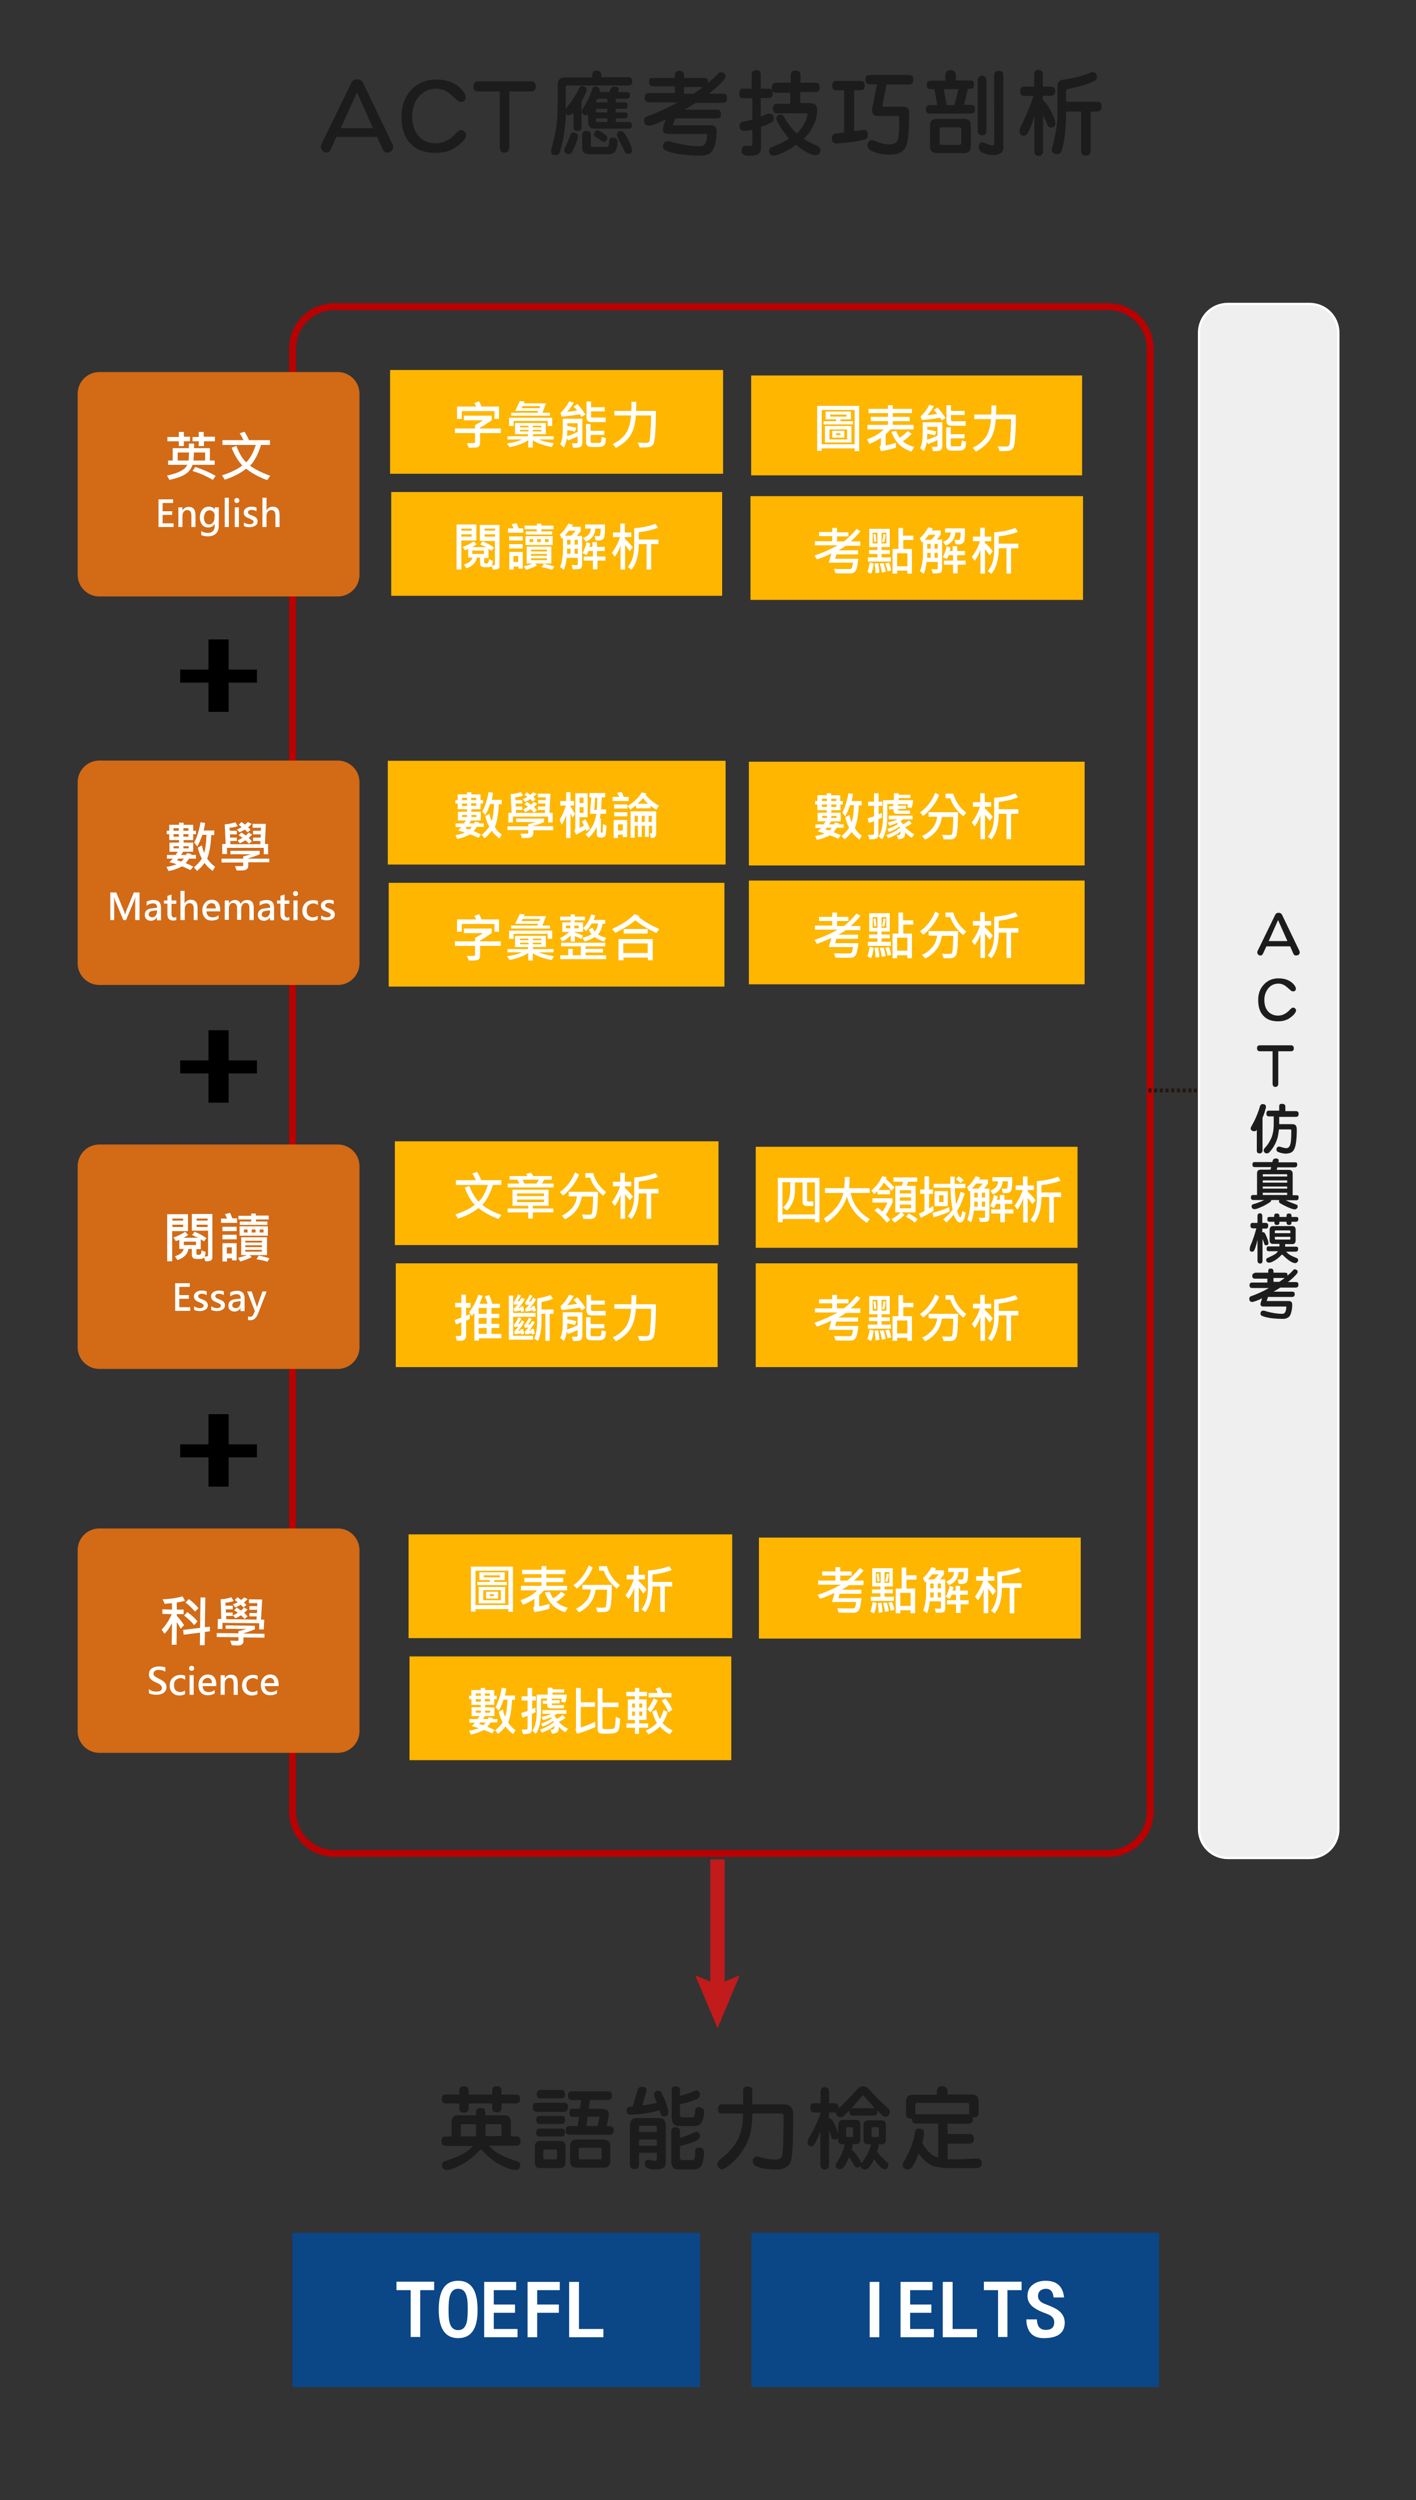 <?xml version="1.0" encoding="utf-8"?>
<!-- Generator: Adobe Illustrator 21.0.2, SVG Export Plug-In . SVG Version: 6.00 Build 0)  -->
<svg version="1.1" id="圖層_1" xmlns="http://www.w3.org/2000/svg" xmlns:xlink="http://www.w3.org/1999/xlink" x="0px" y="0px"
	 viewBox="0 0 620 1094" style="enable-background:new 0 0 620 1094;" xml:space="preserve">
<rect x="0" y="0" width="620" height="1094" fill="#333333" stroke="none"/>
<style type="text/css">
	.st0{fill:none;stroke:#BA0000;stroke-width:3;stroke-miterlimit:10;}
	.st1{fill:#EFEFEF;stroke:#FFFFFF;stroke-miterlimit:10;}
	.st2{fill:#D26A16;}
	.st3{fill:#FFB600;}
	.st4{enable-background:new    ;}
	.st5{fill:#FFFFFF;}
	.st6{fill:#1C1C1C;}
	.st7{fill:#0B4687;}
	.st8{fill:none;}
	.st9{fill:#231815;}
	.st10{fill:#C11B1B;}
</style>
<path class="st0" d="M485.4,811H146.4c-10.1,0-18.3-8.2-18.3-18.3V152.5c0-10.1,8.2-18.3,18.3-18.3h338.9c10.1,0,18.3,8.2,18.3,18.3
	v640.2C503.7,802.8,495.5,811,485.4,811z"/>
<path class="st1" d="M573.4,813h-35.8c-7,0-12.6-5.6-12.6-12.6V145.6c0-7,5.6-12.6,12.6-12.6h35.8c7,0,12.6,5.6,12.6,12.6v654.8
	C586,807.4,580.4,813,573.4,813z"/>
<path class="st2" d="M147.9,162.8H43.5c-5.3,0-9.5,4.3-9.5,9.5v79.2c0,5.3,4.3,9.5,9.5,9.5h104.4c5.3,0,9.5-4.3,9.5-9.5v-79.2
	C157.4,167,153.1,162.8,147.9,162.8z"/>
<g class="st4">
	<path class="st5" d="M94,203.4h-9.7c-0.5,1.6-1.5,3-3,4s-3.9,1.9-7.1,2.6l-1.1-1.9c5.1-1.1,8-2.6,8.9-4.7h-8.4v-1.9h2v-5.4h7.1
		c0-0.7,0-1.3,0-2H85c0,0.6,0,1.2-0.1,2h7v5.4H94V203.4z M83.2,193.1h-2.7v2.1h-2.2v-2.1h-5l0-1.9h5V189h2.2v2.1h2.7V193.1z
		 M82.8,198h-5v3.5h4.8C82.6,200.6,82.7,199.4,82.8,198z M94.4,208.2l-1.2,1.8c-2.7-1.6-5.6-2.9-8.9-3.9l1.2-1.8
		C89,205.5,92,206.8,94.4,208.2z M94.2,193.1h-4.9v2.1H87v-2.1h-2.7v-1.9H87V189h2.2v2.1h4.9V193.1z M89.8,201.6V198h-4.9
		c0,1.3-0.1,2.4-0.2,3.5H89.8z"/>
	<path class="st5" d="M118.3,208.2l-1.3,1.9c-3.6-1.3-6.7-3-9.2-5c-2.7,2.1-5.9,3.7-9.4,4.8l-1.2-1.9c3.8-1.2,6.8-2.7,8.9-4.3
		c-1.8-1.9-3.4-4.5-4.7-7.8l2.1-0.8c1.2,3.2,2.6,5.6,4.3,7.2c1.7-1.7,3.1-4.2,4.2-7.6H97.4v-2.1h9.2c-0.5-1.1-1-2.1-1.7-3l2.2-0.7
		c0.8,1.4,1.5,2.6,1.9,3.7h9.2v2.1h-3.9c-1.2,3.9-2.8,7-4.8,9.1C111.6,205.3,114.5,206.8,118.3,208.2z"/>
</g>
<g class="st4">
	<path class="st5" d="M76.1,230.6h-6.7v-12.1h6.4v1.6h-4.6v3.6h4.2v1.6h-4.2v3.7h4.8V230.6z"/>
	<path class="st5" d="M85.6,230.6h-1.8v-4.9c0-1.7-0.6-2.5-1.8-2.5c-0.6,0-1.1,0.2-1.5,0.7s-0.6,1-0.6,1.8v4.9h-1.8V222h1.8v1.4h0
		c0.6-1.1,1.6-1.6,2.8-1.6c1.9,0,2.9,1.2,2.9,3.6V230.6z"/>
	<path class="st5" d="M95.8,229.8c0,3.2-1.6,4.9-4.9,4.9c-1.1,0-2-0.2-2.8-0.6v-1.7c0.9,0.5,1.9,0.8,2.8,0.8c2,0,3.1-1,3.1-3.1v-0.9
		h0c-0.6,1.1-1.6,1.6-2.9,1.6c-1.1,0-2-0.4-2.6-1.2s-1-1.8-1-3.1c0-1.5,0.4-2.6,1.1-3.5s1.7-1.3,2.9-1.3c1.1,0,2,0.4,2.5,1.3h0V222
		h1.8V229.8z M94,225.6c0-0.6-0.2-1.2-0.6-1.6s-0.9-0.7-1.6-0.7c-0.8,0-1.4,0.3-1.8,0.9s-0.7,1.4-0.7,2.4c0,0.9,0.2,1.6,0.6,2.1
		s1,0.8,1.6,0.8c0.7,0,1.3-0.3,1.7-0.8s0.7-1.2,0.7-2V225.6z"/>
	<path class="st5" d="M98.4,230.6v-12.8h1.8v12.8H98.4z"/>
	<path class="st5" d="M102.6,219c0-0.3,0.1-0.6,0.3-0.8s0.5-0.3,0.8-0.3c0.3,0,0.6,0.1,0.8,0.3s0.3,0.5,0.3,0.8s-0.1,0.6-0.3,0.8
		s-0.5,0.3-0.8,0.3s-0.6-0.1-0.8-0.3S102.6,219.3,102.6,219z M102.8,230.6V222h1.8v8.6H102.8z"/>
	<path class="st5" d="M106.8,228.6c0.8,0.5,1.6,0.8,2.5,0.8c1.1,0,1.7-0.4,1.7-1.1c0-0.3-0.1-0.5-0.4-0.7s-0.8-0.4-1.6-0.8
		c-0.9-0.3-1.5-0.7-1.8-1.1s-0.5-0.9-0.5-1.4c0-0.8,0.3-1.4,1-1.9s1.5-0.7,2.5-0.7c0.8,0,1.5,0.1,2.1,0.4v1.6
		c-0.7-0.4-1.4-0.6-2.2-0.6c-0.5,0-0.8,0.1-1.1,0.3s-0.4,0.4-0.4,0.8c0,0.3,0.1,0.5,0.3,0.7s0.7,0.4,1.5,0.7
		c0.9,0.3,1.6,0.7,1.9,1.1s0.5,0.9,0.5,1.4c0,0.8-0.3,1.5-1,1.9s-1.5,0.7-2.6,0.7c-0.9,0-1.7-0.2-2.4-0.5V228.6z"/>
	<path class="st5" d="M122.4,230.6h-1.8v-5c0-1.6-0.6-2.4-1.8-2.4c-0.6,0-1.1,0.2-1.5,0.7s-0.6,1.1-0.6,1.8v4.9h-1.8v-12.8h1.8v5.5
		h0c0.7-1.1,1.6-1.6,2.8-1.6c1.9,0,2.9,1.2,2.9,3.5V230.6z"/>
</g>
<g>
	<g class="st4">
		<path class="st6" d="M169.5,66.8c-0.8,0-1.5-0.5-1.9-1.4l-2.5-5.5h-17.8l-2.5,5.5c-0.4,0.9-1,1.4-1.9,1.4c-0.7,0-1.2-0.3-1.7-0.8
			c-0.5-0.5-0.7-1.1-0.7-1.8c0-0.4,0.1-0.8,0.3-1.2l13.1-26.9c0.4-0.9,1.3-1.4,2.5-1.4c1.2,0,2,0.5,2.5,1.4l12.9,26.9
			c0.3,0.5,0.4,0.9,0.4,1.2c0,0.7-0.3,1.3-0.8,1.8C170.8,66.6,170.2,66.8,169.5,66.8z M156.3,40.4l-7.1,15.7h14.1L156.3,40.4z"/>
		<path class="st6" d="M201.1,63.3c-1.6,1.3-3.1,2.1-4.3,2.6c-1.6,0.6-3.7,1-6.1,1c-4.8,0-8.5-1.4-11.1-4.2
			c-2.6-2.7-3.8-6.6-3.8-11.7c0-4.7,1.4-8.6,4.2-11.6c2.8-3,6.5-4.6,11-4.6c5,0,8.9,1.6,11.5,4.8c0.9,1.1,1.4,2.1,1.4,2.9
			c0,1.4-0.7,2.1-2.1,2.1c-0.6,0-1.5-0.5-2.6-1.6c-1.5-1.4-2.7-2.4-3.5-2.9c-1.4-0.9-3-1.3-4.7-1.3c-3.1,0-5.7,1.2-7.7,3.6
			c-1.9,2.3-2.8,5.1-2.8,8.5c0,3.5,0.9,6.4,2.6,8.4c1.8,2.2,4.4,3.4,7.7,3.4c2.8,0,5.4-1.1,7.7-3.2c0.5-0.5,1.1-1.1,1.6-1.6
			c0.8-0.7,1.4-1,1.8-1c0.6,0,1.1,0.2,1.5,0.7c0.4,0.5,0.7,1,0.7,1.6C204,60.4,203,61.7,201.1,63.3z"/>
		<path class="st6" d="M234.6,37.8c0,1.5-0.7,2.2-2.1,2.2H223v24c0,1.9-0.7,2.8-2.1,2.8c-1.4,0-2.1-0.9-2.1-2.8V40h-9.4
			c-1.4,0-2.1-0.7-2.1-2.2c0-1.5,0.7-2.2,2.1-2.2h23.2C233.9,35.5,234.6,36.3,234.6,37.8z"/>
	</g>
	<g class="st4">
		<path class="st6" d="M261,30.9c0.8,0,1.3,0.1,1.6,0.4c0.5,0.4,0.7,0.9,0.7,1.5v1h12c1,0,1.5,0.6,1.5,1.8c0,1.2-0.5,1.8-1.5,1.8
			h-26.8c-0.5,0-0.8,0.2-0.8,0.6V44c0,1.2,0,2.4,0,3.6c2.7-3.3,4.7-6.4,6.1-9.4c0.3-0.3,0.7-0.5,1-0.5c0.5,0,1,0.1,1.4,0.4
			c0.4,0.3,0.6,0.7,0.7,1.2c0,0.3-0.1,0.6-0.3,1c-0.5,1.3-1.2,2.6-2,4v11.4c0,1.1-0.6,1.6-1.8,1.6c-1.1,0-1.7-0.5-1.7-1.6v-6.5
			c-0.2,0.2-0.4,0.5-0.6,0.7c-0.6,0.3-1.1,0.5-1.5,0.5c-0.5,0-0.9-0.2-1.2-0.6c-0.3,6.5-1.2,11.9-2.5,16.3c-0.1,0.5-0.3,0.8-0.5,1.1
			c-0.3,0.4-0.8,0.7-1.5,0.7c-0.6,0-1.1-0.1-1.5-0.4c-0.4-0.3-0.5-0.8-0.5-1.3c0-0.4,0.2-1.2,0.5-2.4c1.2-4.5,2-8.7,2.2-12.7
			c0.1-2.5,0.2-4.8,0.2-7v-7.2c0-2,1-3,3.1-3h12v-1c0-0.5,0.2-1,0.6-1.5C259.7,31,260.3,30.9,261,30.9z M250.8,58
			c0.6,0,1,0.1,1.5,0.3c0.4,0.3,0.7,0.7,0.7,1.3c0,0.4-0.1,1-0.3,1.7c-0.9,2.5-1.6,4.2-2.1,5c-0.4,0.7-0.9,1.1-1.5,1.1
			c-0.5,0-0.9-0.1-1.3-0.4c-0.4-0.3-0.7-0.7-0.7-1.3c0-0.2,0.1-0.6,0.3-1.1c0.9-1.8,1.7-3.7,2.4-5.8c0.1-0.2,0.3-0.4,0.5-0.6
			C250.3,58,250.5,58,250.8,58z M260.4,37.9c0.6,0,1.1,0.1,1.5,0.3c0.4,0.3,0.7,0.7,0.7,1.4c0,0.2,0,0.4-0.1,0.7h4.3
			c0.1-0.5,0.3-0.9,0.5-1.4c0.3-0.6,0.9-1,1.8-1c0.5,0,1,0.1,1.3,0.3c0.3,0.2,0.5,0.6,0.5,1c0,0.2-0.1,0.5-0.3,1.1h3.8
			c0.5,0,0.9,0.1,1.1,0.3c0.2,0.2,0.3,0.6,0.3,1.1c0,0.5-0.1,0.8-0.2,1c-0.2,0.3-0.6,0.5-1.2,0.5h-4.8v1.6h4c0.4,0,0.7,0.1,0.9,0.3
			c0.2,0.2,0.3,0.5,0.3,1c0,0.4-0.1,0.7-0.2,1c-0.2,0.3-0.6,0.5-1,0.5h-4v1.6h4c0.4,0,0.7,0.1,0.9,0.2c0.2,0.2,0.3,0.5,0.3,1
			c0,0.4-0.1,0.7-0.2,0.9c-0.2,0.3-0.6,0.5-1,0.5h-4v1.6h5.7c0.9,0,1.4,0.5,1.4,1.4c0,1-0.5,1.5-1.4,1.5h-15c-1.8,0-2.8-1-2.8-2.9
			v-3.2c-0.3,0.1-0.6,0.2-1,0.2c-0.5,0-1-0.2-1.3-0.6c-0.3-0.3-0.5-0.7-0.5-1.2c0-0.2,0.1-0.5,0.3-0.8c1.9-2.8,3.3-5.7,4.3-8.8
			C259.5,38.4,259.9,38,260.4,37.9z M256.9,57.3c1.2,0,1.8,0.6,1.8,1.8v4.4c0,0.6,0.2,0.8,0.7,0.8h6.3c0.5,0,0.8-0.3,0.8-0.8
			c0.2-0.4,0.2-1.1,0.2-2c0.1-0.9,0.7-1.3,1.7-1.3c0.6,0,1,0.2,1.3,0.4c0.5,0.3,0.7,0.8,0.7,1.3c0,1.4-0.2,2.6-0.7,3.8
			c-0.5,1.1-1.5,1.8-3.3,1.8h-8.9c-0.9-0.1-1.6-0.4-2.1-1c-0.3-0.5-0.5-1.3-0.5-2.4v-5.3C255,57.9,255.7,57.3,256.9,57.3z M261.6,57
			c0.2,0,0.4,0.1,0.7,0.2c1.2,0.7,2.3,1.4,3.2,2.1c0.3,0.5,0.4,0.8,0.4,1.1c0,0.4-0.1,0.7-0.3,1c-0.2,0.3-0.6,0.6-1.1,0.7
			c-0.2,0-0.4,0-0.6-0.1c-0.2-0.1-0.4-0.2-0.5-0.3c-0.8-0.6-1.6-1.2-2.6-1.7c-0.1-0.1-0.2-0.2-0.2-0.2c-0.3-0.3-0.4-0.6-0.5-1
			c0-0.5,0.2-0.9,0.5-1.2C260.9,57.2,261.2,57,261.6,57z M265.9,44.8v-1.6h-4.4c-0.1,0.4-0.3,0.7-0.5,1.1v0.5H265.9z M265.9,49.2
			v-1.6H261v1.6H265.9z M265.9,53.4v-1.6H261V53c0,0.3,0.2,0.4,0.5,0.4H265.9z M271.9,57.3c0.4,0.1,0.8,0.3,1.2,0.6
			c0.6,0.7,1.5,2.2,2.6,4.5c0.6,1.4,1,2.5,1,3.5c0,0.4-0.1,0.7-0.4,1c-0.3,0.3-0.7,0.4-1.3,0.4c-0.4,0-0.7-0.1-0.9-0.2
			c-0.2-0.1-0.3-0.3-0.5-0.6c-0.7-1.5-1.8-3.8-3.3-6.8c-0.2-0.2-0.2-0.5-0.2-0.8c0-0.2,0.1-0.4,0.2-0.7c0.2-0.3,0.4-0.6,0.8-0.8
			C271.3,57.4,271.6,57.3,271.9,57.3z"/>
		<path class="st6" d="M286.1,34.1h9.4v-1.3c0-0.5,0.2-0.9,0.6-1.4c0.3-0.3,0.7-0.4,1.4-0.4s1.2,0.1,1.4,0.4
			c0.4,0.3,0.6,0.8,0.6,1.4v1.3h8.7c0.7,0,1.1,0.1,1.4,0.4c0.3,0.2,0.4,0.7,0.4,1.5c0,0.1,0,0.2,0,0.3c1.6-1.3,3-2.6,4.2-3.9
			c0.5-0.6,0.9-0.8,1.3-0.8c0.5,0,0.9,0.1,1.2,0.3c0.6,0.3,1,0.9,1,1.6c-0.1,0.4-0.3,0.8-0.7,1.4c-1.7,2-3.9,4-6.6,6.1h6
			c0.7,0,1.2,0.1,1.5,0.4c0.3,0.3,0.4,0.8,0.4,1.6c0,0.7-0.1,1.1-0.3,1.4c-0.3,0.4-0.9,0.6-1.6,0.6h-11.8c-0.2,0.1-0.3,0.2-0.4,0.3
			c-1.6,1-3.1,1.9-4.5,2.7h14.1c0.7,0,1.2,0.1,1.4,0.4c0.3,0.3,0.5,0.8,0.5,1.5c0,0.6-0.1,1-0.3,1.3c-0.3,0.4-0.8,0.6-1.6,0.6h-18.1
			l-1.1,3h16.4c1,0,1.7,0.2,2.1,0.6c0.4,0.4,0.7,1,0.7,1.8c0,1.9-0.2,3.8-0.6,5.7c-0.5,2-1.3,3.3-2.1,4c-0.9,0.7-2.1,1.1-3.7,1.2
			c-7.5,0-12.9-0.8-16.2-2.4c-0.6-0.4-0.9-0.9-0.9-1.6c0-0.6,0.2-1.1,0.5-1.6c0.4-0.5,0.8-0.7,1.3-0.7c0.8,0,1.6,0.1,2.4,0.4
			c4.3,1.2,8.4,1.8,12.2,1.8c1.9,0,2.9-1.8,2.9-5.4h-17.1c-1.5,0-2.3-0.7-2.3-2c0-0.5,0.4-1.9,1.3-4.3c-1.7,0.8-3.3,1.5-4.8,2.1
			c-1.1,0.4-1.9,0.6-2.5,0.6c-0.7,0-1.3-0.2-1.7-0.6c-0.3-0.4-0.5-1-0.5-1.6c0-0.8,0.3-1.3,0.9-1.7c4.7-1.7,9.3-3.8,13.9-6.3h-12.5
			c-0.6,0-1.1-0.2-1.5-0.5c-0.3-0.3-0.5-0.8-0.5-1.6c0-0.7,0.2-1.2,0.5-1.6c0.4-0.3,0.9-0.4,1.5-0.4h11.2v-2.9h-9.4
			c-0.6,0-1-0.2-1.4-0.5c-0.3-0.3-0.5-0.8-0.5-1.6c0-0.6,0.2-1.1,0.5-1.5C285.1,34.3,285.5,34.1,286.1,34.1z M303.7,41
			c1.5-1,2.9-2,4.1-2.9h-8.3V41H303.7z"/>
		<path class="st6" d="M325.2,38.8h3.9v-6.3c0-1.1,0.7-1.7,2-1.8c1.3,0,1.9,0.6,2,1.8v6.3h3.3c0.6,0,1.1,0.1,1.4,0.4
			c0.3,0.2,0.5,0.8,0.5,1.7c0,0.7-0.1,1.2-0.3,1.4c-0.3,0.4-0.8,0.6-1.6,0.6h-3.3V51c0.8-0.3,1.6-0.6,2.3-0.9
			c0.5-0.2,0.9-0.4,1.2-0.4c0.7,0,1.2,0.2,1.6,0.5c0.4,0.5,0.6,1,0.6,1.7c0,0.6-0.2,1-0.6,1.4c-1.3,0.8-2.9,1.5-5,2.2v9.2
			c0,1.1-0.3,1.9-0.8,2.4c-0.6,0.5-1.4,0.9-2.3,1h-3.2c-0.8-0.1-1.4-0.4-1.8-0.8c-0.3-0.3-0.4-0.7-0.4-1.2c0-0.7,0.1-1.2,0.4-1.6
			c0.3-0.4,0.7-0.6,1.5-0.7h2.1c0.4,0,0.7-0.1,0.7-0.4v-6.6c-1.3,0.3-2.5,0.5-3.4,0.5c-1.4-0.1-2.1-0.7-2.2-2.1c0-1,0.5-1.7,1.4-1.9
			c1.5-0.3,2.9-0.6,4.2-1v-9.3h-3.9c-0.5,0-1-0.1-1.3-0.4c-0.4-0.3-0.5-0.8-0.5-1.6c0-0.9,0.2-1.4,0.5-1.7
			C324.2,38.9,324.6,38.8,325.2,38.8z M339.9,36.2h6.3v-3.4c0-0.5,0.2-1,0.6-1.5c0.3-0.3,0.8-0.4,1.5-0.4c0.7,0,1.3,0.1,1.5,0.4
			c0.4,0.4,0.7,0.9,0.7,1.5v3.4h6.6c0.6,0,1,0.1,1.3,0.4c0.3,0.3,0.5,0.8,0.5,1.6c0,0.7-0.1,1.2-0.3,1.4c-0.3,0.5-0.9,0.7-1.6,0.7
			h-6.6v4.8h4c1.1,0,2,0.2,2.6,0.7c0.5,0.5,0.8,1.2,0.8,2.4c0,2.9-0.9,5.7-2.6,8.5c-0.8,1.4-1.9,2.7-3.3,4c1.3,1,2.9,1.8,4.8,2.6
			c1,0.4,1.6,0.7,1.7,0.9c0.5,0.3,0.8,0.9,0.8,1.6c0,0.8-0.3,1.4-0.9,1.8c-0.3,0.2-0.7,0.3-1.4,0.3c-0.8,0-2.2-0.5-4.1-1.5
			c-1.4-0.8-2.8-1.8-4.2-3c-1.6,1.1-3.3,2.1-5.3,3.2c-1.9,0.9-3.4,1.4-4.4,1.5c-0.8,0-1.4-0.2-1.7-0.7c-0.3-0.3-0.5-0.8-0.5-1.2
			c0-0.5,0.2-1,0.5-1.4c3.3-1.4,6.1-2.7,8.3-4.1c-1.2-1.4-2.3-2.9-3.5-4.6c-1.3-1.9-2-3.4-2.1-4.3c0-0.5,0.2-0.9,0.7-1.3
			c0.4-0.3,0.9-0.4,1.5-0.4c0.4,0.1,0.8,0.3,1,0.7c0.5,0.9,0.9,1.6,1.3,2.2c1.2,1.9,2.7,3.7,4.4,5.4c0.2-0.2,0.4-0.4,0.6-0.5
			c2.2-2.2,3.6-4.8,4.2-7.9c0-0.3-0.3-0.4-0.8-0.4h-12.5c-0.6,0-1.1-0.2-1.4-0.5c-0.3-0.3-0.5-0.9-0.5-1.6c0-0.7,0.2-1.2,0.5-1.6
			c0.3-0.3,0.8-0.5,1.3-0.5h5.8v-4.8h-6.3c-0.5,0-1-0.2-1.3-0.5c-0.4-0.3-0.5-0.8-0.5-1.6s0.2-1.4,0.5-1.7
			C338.9,36.3,339.3,36.2,339.9,36.2z"/>
		<path class="st6" d="M366.3,35.4h10.5c0.6,0,1,0.1,1.3,0.4c0.4,0.2,0.5,0.8,0.5,1.7c0,0.7-0.1,1.2-0.3,1.4
			c-0.3,0.4-0.9,0.6-1.6,0.6H374v17.9c1.4-0.2,2.9-0.4,4.3-0.6c0.6,0,1,0.2,1.3,0.7c0.3,0.3,0.4,0.8,0.4,1.4s-0.2,1.2-0.5,1.6
			c-0.3,0.4-0.7,0.6-1.4,0.7c-4.1,0.9-8,1.4-11.7,1.6c-0.7,0-1.3-0.2-1.6-0.5c-0.3-0.4-0.5-1-0.6-1.8c0-0.6,0.2-1.1,0.5-1.5
			c0.5-0.5,1.1-0.7,2-0.7c1-0.1,1.9-0.2,2.9-0.3V39.5h-3.4c-0.5,0-1-0.1-1.3-0.4c-0.4-0.3-0.5-0.8-0.5-1.6c0-0.9,0.2-1.4,0.5-1.7
			C365.2,35.5,365.7,35.4,366.3,35.4z M380.7,32.8h17.2c0.7,0,1.2,0.2,1.6,0.5c0.3,0.2,0.4,0.8,0.4,1.6c0,0.6-0.1,1.1-0.3,1.4
			c-0.4,0.5-0.9,0.7-1.6,0.7h-9.8c-0.3,1.4-0.6,3.1-1,4.9c-0.4,2.1-0.7,3.5-0.8,4c0,0.5,0.2,0.8,0.5,0.8h8.6c0.9,0,1.5,0.2,1.8,0.5
			c0.5,0.4,0.8,1.1,0.8,2.1c0,2.2-0.1,4.6-0.2,7.2c-0.2,4.6-0.8,7.6-2.1,9c-1.2,1.4-3.2,2.1-6,2.2c-3.4,0-6.3-0.6-8.6-1.9
			c-0.9-0.6-1.3-1.3-1.4-2.3c0-0.6,0.2-1,0.5-1.4c0.4-0.5,0.8-0.8,1.4-0.8c0.3,0,0.6,0.1,1.2,0.3c2.5,1.1,4.7,1.6,6.6,1.6
			c1.6,0,2.7-0.5,3.3-1.5c0.5-0.6,0.8-2.6,0.9-6v-4.2c0-0.5-0.3-0.8-1-0.8h-8.9c-1.3-0.1-2-1-2-2.8c0.2-0.9,0.5-2.4,0.9-4.4
			c0.4-2,0.8-4.2,1.3-6.6h-3.1c-0.7,0-1.2-0.2-1.5-0.5c-0.3-0.3-0.5-0.8-0.5-1.6c0-0.7,0.2-1.2,0.5-1.6
			C379.5,33,380.1,32.8,380.7,32.8z"/>
		<path class="st6" d="M416.2,30.7c0.7,0,1.3,0.2,1.6,0.5c0.4,0.4,0.7,1,0.7,1.6v2.4h6.3c0.6,0,1,0.1,1.3,0.4
			c0.3,0.2,0.4,0.7,0.4,1.4c0,0.6-0.1,1-0.3,1.3c-0.3,0.4-0.8,0.6-1.4,0.6h-1l-1.7,7h3c0.7,0,1.1,0.1,1.4,0.4
			c0.3,0.2,0.4,0.7,0.4,1.5c0,0.6-0.1,1-0.3,1.3c-0.3,0.4-0.8,0.6-1.5,0.6h-17.8c-0.6,0-1-0.1-1.4-0.4c-0.3-0.2-0.5-0.7-0.5-1.4
			c0-0.7,0.2-1.2,0.5-1.5c0.3-0.3,0.8-0.4,1.4-0.4h3.1l-1.3-7h-1.6c-0.5,0-1-0.1-1.3-0.4c-0.3-0.3-0.4-0.8-0.4-1.5
			c0-0.6,0.1-1.1,0.4-1.4c0.3-0.2,0.7-0.4,1.3-0.4h6.4v-2.4c0-0.6,0.2-1.1,0.7-1.6C414.8,30.9,415.3,30.7,416.2,30.7z M410.2,52
			h11.9c2,0,3,1,3,3v9c0,2-1,3-3,3h-11.9c-2,0-3-1-3-3v-9C407.2,53,408.2,52,410.2,52z M420,63.4c0.6,0,0.9-0.3,0.9-1v-5.8
			c0-0.6-0.3-0.9-0.9-0.9h-7.7c-0.6,0-0.9,0.3-0.9,0.9v5.8c0,0.6,0.3,1,0.9,1H420z M414.5,46h3.4l1.8-7h-6.5L414.5,46z M430,33.1
			c0.6,0,1.1,0.2,1.4,0.6c0.4,0.3,0.5,0.8,0.5,1.4v22.2c0,0.5-0.1,0.9-0.3,1.2c-0.3,0.5-0.9,0.7-1.6,0.7c-0.6,0-1.1-0.2-1.5-0.7
			c-0.3-0.3-0.4-0.8-0.4-1.2V35.1c0-0.6,0.2-1.1,0.5-1.4C428.9,33.3,429.4,33.1,430,33.1z M437.3,31c1.3,0,2,0.6,2,1.8v31.9
			c0,0.9-0.3,1.7-1,2.2c-0.6,0.5-1.5,0.8-2.8,1c-1.3,0-2.4-0.1-3.3-0.4c-1.2-0.3-2.1-0.7-2.6-1.1c-0.6-0.3-1-1-1.1-1.9
			c0-1.3,0.5-2.1,1.6-2.3c0.3,0.1,0.5,0.2,0.9,0.3c1.6,0.7,2.8,1.1,3.7,1.1c0.4,0,0.6-0.2,0.6-0.6V32.8
			C435.3,31.7,436,31.1,437.3,31z"/>
		<path class="st6" d="M456.7,50.5v15.8c0,0.5-0.1,0.9-0.4,1.2c-0.3,0.5-0.8,0.7-1.6,0.7c-0.6,0-1-0.2-1.4-0.6
			c-0.3-0.4-0.4-0.8-0.4-1.3V50.8c-1.3,4.4-2.5,7.1-3.4,8.1c-0.3,0.3-0.8,0.5-1.5,0.5c-0.5-0.1-0.9-0.2-1.1-0.5
			c-0.3-0.4-0.5-0.8-0.5-1.3c0-0.7,0.2-1.4,0.5-2.2c2-3.7,3.9-8.2,5.6-13.4h-4c-0.5,0-1-0.2-1.3-0.5c-0.4-0.3-0.5-0.8-0.5-1.6
			c0-0.7,0.2-1.3,0.5-1.6c0.3-0.2,0.7-0.4,1.3-0.4h4.3v-5.4c0-0.6,0.2-1,0.5-1.4c0.3-0.3,0.8-0.5,1.3-0.5c0.6,0,1.1,0.2,1.5,0.5
			c0.4,0.3,0.5,0.8,0.5,1.4v5.4h3.5c0.6,0,1.1,0.1,1.4,0.4c0.3,0.2,0.5,0.7,0.5,1.5c0,0.7-0.1,1.2-0.3,1.4c-0.3,0.5-0.8,0.7-1.6,0.7
			h-3.5v1.9c0.1,0,0.1,0,0.2,0c0.6,0.6,1.4,1.6,2.4,3.1c1.9,3.2,2.8,5.6,2.9,7.2c0,0.5-0.2,0.9-0.5,1.2c-0.3,0.3-0.8,0.5-1.5,0.5
			c-0.5,0-1-0.3-1.3-0.8C458.1,53.5,457.5,52,456.7,50.5z M478.2,31.5c0.6,0,1,0.2,1.4,0.5c0.4,0.4,0.7,0.9,0.7,1.6
			c0,1.1-0.6,1.8-1.8,2.1c-2.1,1.1-5.7,2.2-10.7,3.2c-0.6,0.1-1,0.5-1,1.1v4.5h13.5c0.7,0,1.2,0.1,1.5,0.4c0.3,0.3,0.5,0.8,0.5,1.6
			c0,0.7-0.1,1.2-0.3,1.5c-0.3,0.5-0.9,0.8-1.7,0.8h-2.8V66c0,0.7-0.2,1.2-0.5,1.6c-0.4,0.3-0.9,0.5-1.6,0.5c-0.7,0-1.2-0.2-1.5-0.5
			c-0.4-0.3-0.5-0.8-0.5-1.6V48.8h-6.6v1.6c-0.1,6.3-0.7,11.5-2,15.7c-0.3,0.9-1,1.4-2.1,1.4c-0.6-0.1-1.1-0.2-1.5-0.5
			c-0.4-0.4-0.7-0.9-0.7-1.5c0-0.2,0.1-0.5,0.2-1c1.5-5.3,2.3-10.1,2.3-14.2V38.6c0-1.1,0.1-2,0.3-2.4c0.5-0.9,1.5-1.4,2.9-1.4
			c4.3-0.7,8-1.7,11.3-3C477.8,31.6,478,31.5,478.2,31.5z"/>
	</g>
</g>
<rect x="170.8" y="161.9" class="st3" width="145.8" height="45.4"/>
<g class="st4">
	<path class="st5" d="M219.4,189.5h-9.2v4.5c0,0.4-0.1,0.8-0.4,1.2s-0.7,0.6-1.4,0.6c-0.7,0.1-1.3,0.1-1.9,0.1c-0.5,0-0.9,0-1.2,0
		l-0.9-2c2.1,0,3.2,0,3.4-0.1c0.2-0.1,0.2-0.2,0.2-0.4v-3.9h-8.8v-2h8.8V186c1.3-0.7,2.5-1.4,3.5-2.1h-8.4v-2h12.2v2
		c-1.7,1.2-3.4,2.3-5.2,3.3v0.3h9.2V189.5z M218.6,183.3h-2.1v-3.4h-14.3v3.4h-2.1v-5.4h8.4c-0.3-0.6-0.5-1-0.8-1.5l2-0.8
		c0.5,0.7,0.8,1.5,1.1,2.3h7.7V183.3z"/>
	<path class="st5" d="M242.5,193.9l-0.9,1.7c-3.7-0.7-6.5-1.7-8.3-3v3.2h-2v-3.2c-2.1,1.4-4.8,2.4-8.2,3.1l-1.1-1.7
		c2.7-0.3,4.8-0.9,6.5-1.7h-6.3v-1.4h9V190h-5.7v-4.9H239v4.9h-5.6v0.9h9v1.4h-6.4C237.7,193.1,239.9,193.6,242.5,193.9z
		 M241.8,186.4h-2v-2.2h-14.9v2.2h-2v-3.6h18.9V186.4z M240.8,181.9h-17v-1.3h11.5l0.3-0.8h-10l2-4.3l2.1,0.2l-0.4,0.8h9.8l-1.6,4.1
		h3.3V181.9z M231.4,187v-0.7h-3.7v0.7H231.4z M231.4,188.8v-0.7h-3.7v0.7H231.4z M236.5,177.7h-7.7l-0.4,0.9h7.8L236.5,177.7z
		 M237,187v-0.7h-3.7v0.7H237z M237,188.8v-0.7h-3.7v0.7H237z"/>
	<path class="st5" d="M254.9,194c0,0.4-0.1,0.8-0.3,1.1s-0.5,0.5-0.8,0.6c-0.3,0.1-0.8,0.2-1.5,0.2c-0.3,0-0.8,0-1.4,0l-0.5-1.9
		c0.4,0,0.8,0,1.2,0c0.6,0,1,0,1.1-0.1c0.1-0.1,0.2-0.2,0.2-0.3V191c-2.7,1.2-4.1,1.7-4.2,1.7l-0.5-1c-0.2,1.6-0.7,3-1.3,4.1
		l-1.6-1.4c0.7-1.3,1.1-3.3,1.1-6.2v-5h8.6V194z M256.3,181.4l-1.6,1.1c-0.3-0.5-0.6-0.9-0.8-1.2c-2.5,0.4-5.1,0.8-8,1l-0.5-1.6
		c1.6-1.5,2.9-3.2,3.8-5.1l2,0.6c-0.9,1.7-1.9,3-2.9,4c1.2-0.1,2.7-0.3,4.4-0.6c-0.5-0.7-1.1-1.2-1.6-1.7l1.7-1.1
		C254.1,178.2,255.4,179.8,256.3,181.4z M252.9,189v-3.8h-4.5v1.2c1.5,0.2,2.8,0.5,4,0.8l-0.7,1.7c-0.6-0.2-1.7-0.5-3.3-0.7
		c0,0.8,0,1.7-0.1,2.6C249.2,190.7,250.7,190,252.9,189z M265.3,191.7c-0.1,1.5-0.2,2.5-0.5,2.8c-0.3,0.4-0.6,0.6-0.9,0.8
		c-0.3,0.2-1.4,0.3-3.4,0.3c-1.5,0-2.4-0.1-2.8-0.2c-0.4-0.2-0.6-0.4-0.8-0.7c-0.2-0.3-0.3-0.7-0.3-1.1v-8.1h2v3h6v1.8h-6v3
		c0,0.3,0.2,0.5,0.5,0.5h3.4c0.3,0,0.5-0.1,0.6-0.4s0.2-1,0.3-2.2L265.3,191.7z M265.1,184.7h-6.4c-0.6,0-1.1-0.2-1.4-0.6
		c-0.4-0.4-0.5-0.9-0.5-1.5v-6.9h2v2.5h6v1.8h-6v2.3c0,0.1,0.1,0.2,0.2,0.3c0.1,0.1,0.2,0.1,0.3,0.1h5.9V184.7z"/>
	<path class="st5" d="M287.2,179.6c0,4.1-0.1,7.4-0.3,9.9c-0.2,2.5-0.4,4-0.7,4.6c-0.3,0.6-0.7,1-1.2,1.3c-0.5,0.2-1.6,0.4-3.4,0.4
		c-0.5,0-1,0-1.5,0l-0.8-2.1c0.8,0,2,0.1,3.8,0.1c0.3,0,0.6-0.1,0.8-0.2c0.2-0.2,0.4-0.4,0.5-0.6c0.1-0.2,0.2-1.1,0.3-2.6
		s0.2-3,0.3-4.4l0.1-4.2h-6.7c-0.2,3.6-1,6.5-2.3,8.6c-1.3,2.1-3.4,4-6.4,5.6l-1.4-1.7c2.2-1,4-2.4,5.4-4.2s2.3-4.5,2.6-8.3H269v-2
		h7.4c0.1-1.2,0.1-2.5,0.1-4h2.1c0,1.1,0,2.5-0.1,4H287.2z"/>
</g>
<rect x="171.3" y="215.3" class="st3" width="144.9" height="45.4"/>
<g class="st4">
	<path class="st5" d="M208.6,236.5H202v12.7h-2.1v-19.7h8.7V236.5z M206.5,232.2v-0.9H202v0.9H206.5z M206.5,234.8v-1H202v1H206.5z
		 M218.8,247.7c0,1-0.7,1.5-2.2,1.5c-0.2,0-0.5,0-0.8,0l-0.6-1.6c-0.2,0.3-0.5,0.5-0.8,0.5c-0.3,0.1-0.9,0.1-1.7,0.1
		c-1,0-1.7-0.1-2-0.4c-0.4-0.2-0.5-0.6-0.5-1.2v-2.6h-1.4c-0.3,2.1-1.9,3.7-4.6,4.7l-1-1.7c2.1-0.6,3.3-1.7,3.7-3h-1.9v-3.8
		c-0.4,0.2-0.9,0.4-1.4,0.6l-1-1.5c2.1-0.8,3.7-1.6,4.8-2.4l1.3,1.3c-0.6,0.4-1.2,0.8-1.9,1.2h6c-0.2-0.1-1-0.5-2.5-1.2l1-1.3
		c2,0.8,3.7,1.7,5,2.7l-1.1,1.4c-0.7-0.5-1.1-0.8-1.3-0.9v4.1H212v1.9c0,0.3,0.3,0.5,0.9,0.5c0.4,0,0.8-0.1,0.9-0.4s0.3-0.7,0.3-1.5
		l1.7,0.7c0,0.6-0.1,1.3-0.4,2c0.1,0,0.3,0,0.5,0c0.5,0,0.8-0.2,0.8-0.5v-10.2h-6.6v-7h8.6V247.7z M211.9,242.4v-1.5h-5.1v1.5H211.9
		z M216.8,232.2v-0.9h-4.6v0.9H216.8z M216.8,234.8v-1h-4.6v1H216.8z"/>
	<path class="st5" d="M229,233.1h-6.6v-1.9h2.5c-0.3-0.7-0.6-1.3-0.9-1.8l2.1-0.5c0.5,0.9,0.8,1.7,1,2.3h2V233.1z M228.9,236.5h-6
		v-1.8h6V236.5z M228.9,240h-6v-1.9h6V240z M228.9,248.8h-1.9v-0.9h-2.1v1.3h-1.9v-7.7h5.9V248.8z M226.9,245.9v-2.6h-2.1v2.6H226.9
		z M241.4,246.6h-7.1l0.8,0.9c-1.3,0.7-2.9,1.3-4.8,1.8l-1-1.5c1.5-0.3,2.8-0.7,3.8-1.2h-2.5v-7.4h10.8V246.6z M242.4,231.6H237v0.9
		h4.8v1.4h-11.6v-1.4h4.8v-0.9h-5.3v-1.6h5.4v-0.9h1.9v0.9h5.3L242.4,231.6z M242,238.5h-11.9v-3.9H242V238.5z M233.5,237.2v-1.3
		h-1.6v1.3H233.5z M239.5,241.3v-0.8h-7v0.8H239.5z M239.5,243.2v-0.8h-7v0.8H239.5z M239.5,245.1v-0.8h-7v0.8H239.5z M236.8,237.2
		v-1.3h-1.6v1.3H236.8z M242.7,247.9l-0.9,1.4c-1.3-0.4-2.9-0.8-4.6-1.1l0.9-1.5C239.6,247,241.1,247.4,242.7,247.9z M240.2,237.2
		v-1.3h-1.6v1.3H240.2z"/>
	<path class="st5" d="M254.8,247.5c0,0.6-0.2,1.1-0.6,1.3c-0.4,0.2-1.1,0.3-2.2,0.3c-0.4,0-0.8,0-1.2,0l-0.5-1.9
		c1.2,0.1,2,0.1,2.3,0.1c0.3,0,0.4-0.1,0.4-0.4v-2.8h-4.9c-0.2,2.1-0.6,3.8-1.2,5.2l-1.7-1.2c0.4-0.8,0.7-1.9,0.9-3.1
		s0.4-2.4,0.4-3.3v-6.3c-0.2,0.2-0.4,0.3-0.5,0.3l-0.9-1.8c1.4-1.1,2.6-2.7,3.8-4.8l1.9,0.5c-0.1,0.4-0.3,0.7-0.5,0.9h4v1.8
		c-0.5,0.7-1.1,1.5-1.7,2.2h2.3V247.5z M252,232.2h-2.9c-0.8,1-1.4,1.8-1.8,2.2h2.8C250.6,233.9,251.2,233.2,252,232.2z
		 M249.8,238.3v-2.1h-1.5v2.1H249.8z M249.8,242.3v-2.2h-1.5v2.2H249.8z M253,238.3v-2.1h-1.4v2.1H253z M253,242.3v-2.2h-1.4v2.2
		H253z M264.9,229.7c0,1.6,0,2.9-0.1,3.9c-0.1,1-0.2,1.6-0.4,1.9c-0.2,0.3-0.4,0.5-0.8,0.7c-0.4,0.2-0.9,0.3-1.6,0.3
		c-0.4,0-0.8,0-1.2-0.1l-0.5-1.9c0.6,0,1.2,0.1,1.9,0.1c0.1,0,0.2-0.1,0.4-0.2c0.1-0.1,0.2-0.5,0.3-1.1c0.1-0.6,0.1-1.3,0.1-2h-2.3
		c-0.2,2.8-1.6,4.7-4.2,5.7l-1.2-1.6c2.2-0.8,3.3-2.1,3.4-4.1h-2.5v-1.8H264.9z M265.3,245.3h-3.7v3.8h-2v-3.8h-4v-1.8h4v-2.4h-1.9
		c-0.2,0.6-0.5,1.2-0.9,1.8l-1.7-0.9c0.8-1.5,1.4-3.1,1.7-4.8l1.7,0.6l-0.4,1.5h1.3v-2.1h2v2.1h3.4v1.8h-3.4v2.4h3.7V245.3z"/>
	<path class="st5" d="M277.1,239.5l-1.4,1.7c-0.7-1-1.3-1.9-2-2.7v10.7h-2v-10.5c-0.5,1.7-1.4,3.4-2.5,4.9l-1.3-1.7
		c1.5-1.9,2.7-4.2,3.6-6.9h-3.1v-2h3.2v-3.9h2v3.9h2.8v2h-2.8v0.7C275.3,237.3,276.4,238.6,277.1,239.5z M288.3,238.1h-3.2v11.1h-2
		v-11.1h-3.4c0,4.9-1.1,8.7-3.2,11.2l-1.6-1.2c1.8-2.2,2.8-5.2,2.8-9.1v-7.9c3.6-0.2,6.7-0.9,9.3-1.9l1.1,1.7c-2.2,0.9-5,1.6-8.4,2
		v3.2h8.6V238.1z"/>
</g>
<rect x="328.9" y="164.3" class="st3" width="144.9" height="43.7"/>
<g class="st4">
	<path class="st5" d="M376.2,197.4h-2v-1.2h-14.4v1.1h-2v-19.7h18.4V197.4z M374.2,194.4v-15h-14.4v15H374.2z M373.5,185.7h-12.9
		v-1.4h5.5v-0.8h-4.6v-3.4h11.1v3.4H368v0.8h5.5V185.7z M372.8,193.6h-11.6v-7.2h11.6V193.6z M370.9,192.3v-4.4h-7.7v4.4H370.9z
		 M370.6,182.3v-0.9h-7.1v0.9H370.6z M369.7,191.5h-5.3v-3h5.3V191.5z M368,190.4v-0.8h-1.9v0.8H368z"/>
	<path class="st5" d="M400,185.9l0,2h-10.1c-0.8,0.9-1.5,1.6-2.1,2.1v4.9c1.6-0.3,3.1-0.7,4.5-1.1v2.1c-2.2,0.7-4.4,1.2-6.6,1.5
		l-0.6-1.9c0.4-0.3,0.6-0.7,0.6-1.3v-2.6c-1.6,1.1-3.2,1.9-5,2.6l-1.1-2c3.1-1,5.5-2.5,7.3-4.3h-7.1v-2h9v-1.6h-7.5v-1.9h7.5v-1.6
		h-8.5v-1.9h8.5v-1.6h2.1v1.6h8.4v1.9h-8.4v1.6h7.4v1.9h-7.4v1.6H400z M400.3,195.6l-1.2,2c-2.4-0.8-4.3-1.9-5.6-3.3
		c-1.3-1.3-2.4-3.1-3.2-5.4l2.1-0.3c0.5,1.2,1,2.2,1.5,2.9c1.3-0.8,2.5-1.7,3.5-2.9l1.8,1.2c-1.1,1.2-2.4,2.3-3.9,3.3
		C396.6,194.2,398.2,195,400.3,195.6z"/>
	<path class="st5" d="M412.5,195.5c0,0.4-0.1,0.8-0.3,1.1s-0.5,0.5-0.8,0.6c-0.3,0.1-0.8,0.2-1.5,0.2c-0.3,0-0.8,0-1.4,0l-0.5-1.9
		c0.4,0,0.8,0,1.2,0c0.6,0,1,0,1.1-0.1s0.2-0.2,0.2-0.3v-2.5c-2.7,1.2-4.1,1.7-4.2,1.7l-0.5-1c-0.2,1.6-0.7,3-1.3,4.1l-1.6-1.4
		c0.7-1.3,1.1-3.3,1.1-6.2v-5h8.6V195.5z M414,182.9l-1.6,1.1c-0.3-0.5-0.6-0.9-0.8-1.2c-2.5,0.4-5.1,0.8-8,1l-0.5-1.6
		c1.6-1.5,2.9-3.2,3.8-5.1l2,0.6c-0.9,1.7-1.9,3-2.9,4c1.2-0.1,2.7-0.3,4.4-0.6c-0.5-0.7-1.1-1.2-1.6-1.7l1.7-1.1
		C411.8,179.8,413,181.3,414,182.9z M410.5,190.6v-3.8H406v1.2c1.5,0.2,2.8,0.5,4,0.8l-0.7,1.7c-0.6-0.2-1.7-0.5-3.3-0.7
		c0,0.8,0,1.7-0.1,2.6C406.8,192.2,408.4,191.6,410.5,190.6z M423,193.3c-0.1,1.5-0.2,2.5-0.5,2.8c-0.3,0.4-0.6,0.6-0.9,0.8
		c-0.3,0.2-1.4,0.3-3.4,0.3c-1.5,0-2.4-0.1-2.8-0.2c-0.4-0.2-0.6-0.4-0.8-0.7c-0.2-0.3-0.3-0.7-0.3-1.1V187h2v3h6v1.8h-6v3
		c0,0.3,0.2,0.5,0.5,0.5h3.4c0.3,0,0.5-0.1,0.6-0.4s0.2-1,0.3-2.2L423,193.3z M422.7,186.3h-6.4c-0.6,0-1.1-0.2-1.4-0.6
		c-0.4-0.4-0.5-0.9-0.5-1.5v-6.9h2v2.5h6v1.8h-6v2.3c0,0.1,0.1,0.2,0.2,0.3c0.1,0.1,0.2,0.1,0.3,0.1h5.9V186.3z"/>
	<path class="st5" d="M444.8,181.2c0,4.1-0.1,7.4-0.3,9.9s-0.4,4-0.7,4.6c-0.3,0.6-0.7,1-1.2,1.3c-0.5,0.2-1.6,0.4-3.4,0.4
		c-0.5,0-1,0-1.5,0l-0.8-2.1c0.8,0,2,0.1,3.8,0.1c0.3,0,0.6-0.1,0.8-0.2c0.2-0.2,0.4-0.4,0.5-0.6c0.1-0.2,0.2-1.1,0.3-2.6
		s0.2-3,0.3-4.4l0.1-4.2H436c-0.2,3.6-1,6.5-2.3,8.6c-1.3,2.1-3.4,4-6.4,5.6l-1.4-1.7c2.2-1,4-2.4,5.4-4.2s2.3-4.5,2.6-8.3h-7.3v-2
		h7.4c0.1-1.2,0.1-2.5,0.1-4h2.1c0,1.1,0,2.5-0.1,4H444.8z"/>
</g>
<rect x="328.6" y="217.1" class="st3" width="145.6" height="45.4"/>
<g class="st4">
	<path class="st5" d="M377,238.8h-6.6c-0.7,0.5-1.7,1.1-3.2,2h8.5v1.8h-9.5l-0.5,1.9h10.1c0,0.6-0.2,1.5-0.4,2.9
		c-0.2,1.4-0.6,2.3-1,2.7c-0.4,0.4-0.8,0.6-1.2,0.7s-1.4,0.1-3.2,0.1c-1.3,0-2.7,0-4.2-0.1l-0.6-1.9c1.4,0.1,3.6,0.1,6.8,0.1
		c0.4,0,0.7-0.1,0.9-0.4c0.2-0.3,0.4-1.1,0.6-2.4h-10.6l1.1-4c-2.5,1.2-4.6,2-6.3,2.6l-1.1-1.7c4.3-1.5,7.6-3,10.1-4.5h-9.9v-1.8
		h7.6v-2.2h-5.8v-1.8h5.8V231h2.1v1.9h5v1.8h-5v2.2h3c1.5-1.1,3.4-2.9,5.6-5.5l1.6,1.1c-1.1,1.4-2.5,2.9-4.2,4.4h4.2V238.8z"/>
	<path class="st5" d="M382.5,246.5c-0.1,1.8-0.5,3.3-1.1,4.6l-1.6-0.8c0.5-1.5,0.8-2.9,1-4.2L382.5,246.5z M390.1,245.7H380v-1.8
		h4.2v-1.5h-3.7v-1.7h3.7v-1.3h-3.6v-8h9v8H386v1.3h3.6v1.7H386v1.5h4.1V245.7z M384.2,237.8v-4.7h-2.1v4.7H384.2z M383.7,236.9
		l-0.9,0.3c-0.1-1.2-0.2-2.3-0.4-3.3l0.9-0.3C383.5,234.7,383.6,235.8,383.7,236.9z M385,250.6l-1.7,0.2c0.1-1.1-0.1-2.5-0.4-4.2
		l1.6-0.2C384.8,247.7,385,249.1,385,250.6z M387.8,250.2l-1.7,0.3c-0.1-1.1-0.4-2.4-0.9-3.9l1.7-0.2
		C387.3,247.5,387.6,248.8,387.8,250.2z M388.1,237.8v-4.7H386v4.7H388.1z M387.8,233.9c-0.1,1.2-0.3,2.3-0.7,3.4l-0.9-0.3
		c0.3-1,0.5-2.1,0.6-3.3L387.8,233.9z M390.2,249.6l-1.6,0.4c-0.2-1.1-0.5-2.2-1-3.5l1.6-0.3C389.7,247.1,390,248.3,390.2,249.6z
		 M400,236.3h-4.5v3.9h3.8V251h-2v-1.3h-4.5v1.3h-2v-10.8h2.6V231h2v3.4h4.5V236.3z M397.3,247.8v-5.7h-4.5v5.7H397.3z"/>
	<path class="st5" d="M412.4,249.3c0,0.6-0.2,1.1-0.6,1.3c-0.4,0.2-1.1,0.3-2.2,0.3c-0.4,0-0.8,0-1.2,0l-0.5-1.9
		c1.2,0.1,2,0.1,2.3,0.1c0.3,0,0.4-0.1,0.4-0.4v-2.8h-4.9c-0.2,2.1-0.6,3.8-1.2,5.2l-1.7-1.2c0.4-0.8,0.7-1.9,0.9-3.1
		c0.2-1.3,0.4-2.4,0.4-3.3V237c-0.2,0.2-0.4,0.3-0.5,0.3l-0.9-1.8c1.4-1.1,2.6-2.7,3.8-4.8l1.9,0.5c-0.2,0.4-0.3,0.7-0.5,0.9h4v1.8
		c-0.5,0.7-1.1,1.5-1.7,2.2h2.3V249.3z M409.6,234h-2.9c-0.8,1-1.4,1.8-1.8,2.2h2.8C408.2,235.7,408.9,235,409.6,234z M407.5,240.1
		V238H406v2.1H407.5z M407.5,244.1v-2.2H406v2.2H407.5z M410.6,240.1V238h-1.4v2.1H410.6z M410.6,244.1v-2.2h-1.4v2.2H410.6z
		 M422.5,231.4c0,1.6,0,2.9-0.1,3.9c-0.1,1-0.2,1.6-0.4,1.9c-0.2,0.3-0.4,0.5-0.8,0.7c-0.4,0.2-0.9,0.3-1.6,0.3
		c-0.4,0-0.8,0-1.2-0.1l-0.5-1.9c0.6,0,1.2,0.1,1.9,0.1c0.1,0,0.2-0.1,0.4-0.2c0.1-0.1,0.2-0.5,0.3-1.1c0.1-0.6,0.1-1.3,0.1-2h-2.3
		c-0.2,2.8-1.6,4.7-4.2,5.7l-1.2-1.6c2.2-0.8,3.3-2.1,3.4-4.1h-2.5v-1.8H422.5z M423,247.1h-3.7v3.8h-2v-3.8h-4v-1.8h4v-2.4h-1.9
		c-0.2,0.6-0.5,1.2-0.9,1.8l-1.7-0.9c0.8-1.5,1.4-3.1,1.7-4.8l1.7,0.6l-0.4,1.5h1.3V239h2v2.1h3.4v1.8h-3.4v2.4h3.7V247.1z"/>
	<path class="st5" d="M434.7,241.3l-1.4,1.7c-0.7-1-1.3-1.9-2-2.7V251h-2v-10.5c-0.5,1.7-1.4,3.4-2.5,4.9l-1.3-1.7
		c1.5-1.9,2.7-4.2,3.6-6.9h-3.1v-2h3.2v-3.9h2v3.9h2.8v2h-2.8v0.7C433,239,434.1,240.3,434.7,241.3z M445.9,239.9h-3.2V251h-2v-11.1
		h-3.4c0,4.9-1.1,8.7-3.2,11.2l-1.6-1.2c1.8-2.2,2.8-5.2,2.8-9.1v-7.9c3.6-0.2,6.7-0.9,9.3-1.9l1.1,1.7c-2.2,0.9-5,1.6-8.4,2v3.2
		h8.6V239.9z"/>
</g>
<g class="st4">
	<path d="M112.5,469.7h-12.4v12.8h-8.8v-12.8H78.9V464h12.4v-13.2h8.8V464h12.4V469.7z"/>
</g>
<rect x="169.8" y="332.9" class="st3" width="147.9" height="45.4"/>
<g class="st4">
	<path class="st5" d="M211.6,361.8h-2.8c-0.5,0.8-1,1.4-1.4,1.9c1.2,0.5,2.3,1,3.2,1.4l-1.1,1.5c-1.5-0.7-2.7-1.2-3.6-1.5
		c-2,1-4,1.7-5.7,2l-0.8-1.7c1.6-0.2,3-0.6,4.2-1.1c-1.2-0.4-2.2-0.7-3-0.9c0.7-0.8,1.2-1.3,1.3-1.5h-2.4v-1.6h3.6l0.9-1.3h-3.5
		v-3.8h4v-1.1h-4.1v-2.5h-1v-1.5h1v-2.5h4.1v-0.9h1.9v0.9h4v2.5h1.1v1.5h-1.1v2.5h-4v1.1h4.1v3.8h-4.2l-0.8,1.3h2.1
		c0.1-0.2,0.2-0.4,0.4-0.8l1.8,0.4c0,0.1,0,0.2-0.1,0.4h2.1V361.8z M204.5,350.1v-1h-2.2v1H204.5z M204.5,352.7v-1.1h-2.2v1.1H204.5
		z M204.5,357.5v-0.9h-2.2v0.9H204.5z M206.6,361.8h-2.3c0,0.1-0.2,0.3-0.5,0.7l1.8,0.5C206,362.6,206.3,362.2,206.6,361.8z
		 M208.5,350.1v-1h-2.2v1H208.5z M208.5,352.6v-1.1h-2.2v1.1H208.5z M208.6,357.5v-0.9h-2.2v0.9H208.6z M219.7,365.2l-1,1.7
		c-1.6-1.2-2.7-2.3-3.4-3.4c-0.9,1.3-2,2.4-3.1,3.3l-1.3-1.5c1.4-1.2,2.6-2.4,3.3-3.6c-0.8-1.3-1.3-2.9-1.7-4.6l1.8-1
		c0.3,1.4,0.6,2.5,1,3.2c0.6-1.9,0.9-4.4,1-7.5h-1.7c-0.7,2.1-1.4,3.7-2.1,4.9l-1.3-1.6c1.2-2.3,2.1-5.1,2.7-8.5l2,0.3
		c-0.1,0.7-0.3,1.7-0.6,3.1h4.4v1.9h-1.3c-0.2,4.2-0.7,7.5-1.7,9.9C217.2,363.1,218.4,364.3,219.7,365.2z"/>
	<path class="st5" d="M242.3,363.3h-8.8v1.4c0,0.5-0.1,0.9-0.4,1.2c-0.2,0.3-0.5,0.5-0.9,0.6s-1,0.2-2,0.2c-0.5,0-1,0-1.6,0
		l-0.7-1.9c0.5,0,1.5,0,3,0c0.3,0,0.4-0.1,0.4-0.4v-1.2h-9.1v-1.6h9.1v-1c1.1-0.2,2.2-0.5,3.2-0.9H226v-1.5h12.2v1.5
		c-1.2,0.6-2.8,1.2-4.8,1.7v0.1h8.8V363.3z M242,359.9H240v-2.6h-15.4v2.6h-2v-4.2h1.4l-0.4-8.2c1.5-0.1,3-0.4,4.5-0.9l0.9,1.6
		c-1.1,0.3-2.2,0.6-3.4,0.7l0.1,1.2h3v1.5h-2.9l0,1.3h2.9v1.5h-2.8l0.1,1.3h12.6l0-1.3h-3.1v-1.5h3.2l0.1-1.3h-3.2v-1.5h3.3l0.1-1.2
		h-3.5v-1.6h5.5l-0.4,8.4h1.4V359.9z M235,347.3c-0.4,0.5-0.9,1-1.5,1.4c0.4,0.3,0.7,0.7,1,1l-1.2,1.1c-0.4-0.5-0.8-0.8-1.1-1.1
		c-0.8,0.5-1.6,0.9-2.3,1.2l-1-1.3c0.7-0.2,1.3-0.5,2-0.9c-0.2-0.2-0.6-0.5-1.3-0.9l1.1-1.1l1.5,1.1c0.5-0.4,0.9-0.7,1.2-1.1
		L235,347.3z M235.1,354.5l-1.2,1.1c-0.6-0.6-1.1-1.1-1.6-1.5c-0.8,0.5-1.6,0.9-2.3,1.3l-0.9-1.3c0.6-0.2,1.2-0.6,2-1.1
		c-0.4-0.3-0.9-0.7-1.5-1l1.1-1.1c0.4,0.2,1,0.6,1.8,1.2c0.6-0.5,1.1-0.9,1.3-1.2l1.4,0.8c-0.4,0.5-0.9,0.9-1.4,1.4
		C234.2,353.5,234.6,354,235.1,354.5z"/>
	<path class="st5" d="M251.8,356.2l-1.2,1.6c-0.2-0.7-0.5-1.3-0.8-1.9v10.8h-1.9v-10c-0.6,1.8-1.3,3.2-2,4.2l-0.9-2.2
		c1-1.4,1.9-3.5,2.8-6.2h-2.5v-2h2.6v-3.9h1.9v3.9h1.5v2h-1.5v0.4C250.6,354.2,251.3,355.3,251.8,356.2z M258.3,362.7l-1.6,1
		c-0.1-0.3-0.1-0.6-0.3-0.8c-1.3,0.8-2.6,1.6-4.1,2.3l-0.9-1.7c0.3-0.2,0.5-0.6,0.5-1v-15.4h5.4v10.5h-3.5v4.7
		c0.4-0.2,1-0.5,1.9-1.1c-0.4-0.7-0.7-1.3-0.9-1.8l1.5-0.9C257.3,360,257.9,361.5,258.3,362.7z M255.5,351.4V349h-1.7v2.4H255.5z
		 M255.5,355.7v-2.5h-1.7v2.5H255.5z M265.5,361.2c0,2.6-0.2,4.1-0.5,4.6c-0.3,0.5-1,0.7-2,0.7c-1.1,0-1.7-0.5-1.7-1.4v-3.3
		c-0.9,1.9-2.1,3.5-3.5,4.8l-1.4-1.4c2.7-2.3,4.2-5.4,4.7-9.1h-2.8l0.6-7.2h-0.8v-1.9h6.9v1.9h-1.5c-0.1,1.9-0.2,3.7-0.3,5.3h2.2
		v1.9l-2.4,0c-0.1,0.8-0.3,1.4-0.4,2h0.5v6c0,0.2,0.1,0.3,0.3,0.3c0.3,0,0.5-0.1,0.5-0.4l0.1-3.4L265.5,361.2z M261.5,349.1h-0.9
		l-0.4,5.3h1.1C261.4,353.1,261.5,351.3,261.5,349.1z"/>
	<path class="st5" d="M275.3,350.5h-7.1v-1.8h2.9c-0.3-0.7-0.6-1.3-0.9-1.8l1.9-0.4c0.4,0.6,0.7,1.3,1,2.2h2.2V350.5z M274.7,353.8
		h-5.8V352h5.8V353.8z M274.7,357.2h-5.8v-1.8h5.8V357.2z M274.7,366.3h-2v-1.1h-2.1v1.5h-1.9v-7.9h5.9V366.3z M272.7,363.4v-2.7
		h-2.1v2.7H272.7z M288.5,352.6l-1.1,1.7c-0.9-0.5-1.8-1.1-2.6-1.7v1.1h-6.3v-1.3c-0.7,0.5-1.5,1.2-2.5,1.9l-1.2-1.6
		c3-1.8,5-3.9,6.2-6l2,0.5c-0.1,0.3-0.2,0.5-0.3,0.6C283.9,349.3,285.8,351,288.5,352.6z M287.3,365c0,1.1-0.8,1.7-2.3,1.7l-0.5-2
		c0.7,0.1,1,0,1-0.4v-3h-1.4v4.9h-1.7v-4.9H281v4.9h-1.7v-4.9h-1.4v5.3h-1.8v-11.6h11.2V365z M279.3,359.7V357h-1.4v2.7H279.3z
		 M283.8,351.7c-0.9-0.7-1.6-1.6-2.2-2.5c-0.6,0.7-1.4,1.6-2.4,2.5H283.8z M282.3,359.7V357H281v2.7H282.3z M285.4,359.7V357h-1.4
		v2.7H285.4z"/>
</g>
<rect x="170.2" y="386.3" class="st3" width="147" height="45.4"/>
<g class="st4">
	<path class="st5" d="M219.4,413.9h-9.2v4.5c0,0.4-0.1,0.8-0.4,1.2s-0.7,0.6-1.4,0.6c-0.7,0.1-1.3,0.1-1.9,0.1c-0.5,0-0.9,0-1.2,0
		l-0.9-2c2.1,0,3.2,0,3.4-0.1c0.2-0.1,0.2-0.2,0.2-0.4v-3.9h-8.8v-2h8.8v-1.5c1.3-0.7,2.5-1.4,3.5-2.1h-8.4v-2h12.2v2
		c-1.7,1.2-3.4,2.3-5.2,3.3v0.3h9.2V413.9z M218.6,407.7h-2.1v-3.4h-14.3v3.4h-2.1v-5.4h8.4c-0.3-0.6-0.5-1-0.8-1.5l2-0.8
		c0.5,0.7,0.8,1.5,1.1,2.3h7.7V407.7z"/>
	<path class="st5" d="M242.5,418.4l-0.9,1.7c-3.7-0.7-6.5-1.7-8.3-3v3.2h-2V417c-2.1,1.4-4.8,2.4-8.2,3.1l-1.1-1.7
		c2.7-0.3,4.8-0.9,6.5-1.7h-6.3v-1.4h9v-0.9h-5.7v-4.9H239v4.9h-5.6v0.9h9v1.4h-6.4C237.7,417.5,239.9,418,242.5,418.4z
		 M241.8,410.8h-2v-2.2h-14.9v2.2h-2v-3.6h18.9V410.8z M240.8,406.3h-17V405h11.5l0.3-0.8h-10l2-4.3l2.1,0.2l-0.4,0.8h9.8l-1.6,4.1
		h3.3V406.3z M231.4,411.4v-0.7h-3.7v0.7H231.4z M231.4,413.2v-0.7h-3.7v0.7H231.4z M236.5,402.1h-7.7l-0.4,0.9h7.8L236.5,402.1z
		 M237,411.4v-0.7h-3.7v0.7H237z M237,413.2v-0.7h-3.7v0.7H237z"/>
	<path class="st5" d="M256,402.7h-4.4v0.9h3.7v4.2h-3.7v0.2c1.4,0.4,2.6,0.9,3.7,1.4l-0.8,1.5c-1-0.5-2-1-2.8-1.3v2.4h-1.8v-2.6
		c-1.2,1.1-2.4,2-3.7,2.6l-1-1.5c1.5-0.7,2.8-1.6,4-2.7h-3v-4.2h3.7v-0.9h-4.6v-1.6h4.6v-1h1.8v1h4.4V402.7z M265.3,419.7h-20V418
		h3.5v-2.8h2v2.8h3.5v-3.9h-8.6v-1.6h19.3v1.6h-8.6v1.1h7.6v1.6h-7.6v1.2h9V419.7z M249.7,406.2v-1.2h-1.9v1.2H249.7z M253.4,406.2
		v-1.2h-1.9v1.2H253.4z M265.4,410.4l-0.9,1.6c-1.5-0.4-2.9-1.1-4.1-2c-1.3,0.8-2.7,1.5-4.4,2l-1-1.6c1.4-0.4,2.8-0.9,4-1.6
		c-0.6-0.8-1-1.5-1.2-2.1l1.6-0.8c0.2,0.5,0.6,1.1,1,1.7c0.7-0.7,1.2-1.9,1.5-3.5h-2.8c-0.8,1.3-1.6,2.4-2.5,3.4l-1.2-1.4
		c1.5-1.6,2.7-3.6,3.5-6l1.8,0.5c-0.2,0.6-0.5,1.3-0.8,1.9h5.1v1.7h-1.2c-0.2,1.9-0.9,3.5-2,4.7C262.7,409.4,263.9,410,265.4,410.4z
		"/>
	<path class="st5" d="M288.6,406.5l-1.2,1.8c-3.6-1.7-6.7-3.5-9.2-5.6c-2.3,1.9-5.2,3.7-8.8,5.5l-1.4-1.7c4.3-2,7.6-4.1,9.8-6.5
		l2.2,0.8c-0.1,0.2-0.3,0.3-0.4,0.4C281.9,403.1,284.9,404.8,288.6,406.5z M285.8,420.2h-2.1v-1.2h-10.7v1.2h-2.2v-9.3h15V420.2z
		 M283.6,417v-4.2h-10.7v4.2H283.6z M283.6,408.5h-10.5v-2h10.5V408.5z"/>
</g>
<rect x="327.9" y="333.3" class="st3" width="147" height="45.4"/>
<g class="st4">
	<path class="st5" d="M369.2,362.2h-2.8c-0.5,0.8-1,1.4-1.4,1.9c1.2,0.5,2.3,1,3.2,1.4L367,367c-1.5-0.7-2.7-1.2-3.6-1.5
		c-2,1-4,1.7-5.7,2l-0.8-1.7c1.6-0.2,3-0.6,4.2-1.1c-1.2-0.4-2.2-0.7-3-0.9c0.7-0.8,1.2-1.3,1.3-1.5h-2.4v-1.6h3.6l0.9-1.3h-3.5
		v-3.8h4v-1.1h-4.1V352h-1v-1.5h1V348h4.1v-0.9h1.9v0.9h4v2.5h1.1v1.5H368v2.5h-4v1.1h4.1v3.8h-4.2l-0.8,1.3h2.1
		c0.1-0.2,0.2-0.4,0.4-0.8l1.8,0.4c0,0.1,0,0.2-0.1,0.4h2.1V362.2z M362.1,350.5v-1h-2.2v1H362.1z M362.1,353.1V352h-2.2v1.1H362.1z
		 M362.1,357.9V357H360v0.9H362.1z M364.2,362.2h-2.3c0,0.1-0.2,0.3-0.5,0.7l1.8,0.5C363.6,363,363.9,362.6,364.2,362.2z
		 M366.2,350.5v-1H364v1H366.2z M366.2,353.1V352H364v1.1H366.2z M366.3,357.9V357H364v0.9H366.3z M377.3,365.7l-1,1.7
		c-1.6-1.2-2.7-2.3-3.4-3.4c-0.9,1.3-2,2.4-3.1,3.3l-1.3-1.5c1.4-1.2,2.6-2.4,3.3-3.6c-0.8-1.3-1.3-2.9-1.7-4.6l1.8-1
		c0.3,1.4,0.6,2.5,1,3.2c0.6-1.9,0.9-4.4,1-7.5h-1.7c-0.7,2.1-1.4,3.7-2.1,4.9l-1.3-1.6c1.2-2.3,2.1-5.1,2.7-8.5l2,0.3
		c-0.1,0.7-0.3,1.7-0.6,3.1h4.4v1.9h-1.3c-0.2,4.2-0.7,7.5-1.7,9.9C374.9,363.5,376,364.7,377.3,365.7z"/>
	<path class="st5" d="M386.2,357.7c-0.4,0.2-1,0.5-1.6,0.8v6.8c0,0.8-0.3,1.4-0.8,1.6c-0.5,0.2-1.6,0.4-3.1,0.4l-0.6-2h2.1
		c0.1,0,0.2-0.1,0.3-0.2c0.1-0.1,0.2-0.2,0.2-0.4v-5.4c-0.7,0.3-1.5,0.6-2.3,0.8l-0.5-2c0.5-0.2,1.5-0.5,2.8-0.9v-4.6h-2.6v-1.8h2.6
		v-3.7h2v3.7h1.6v1.8h-1.6v3.7c0.4-0.1,0.8-0.3,1.4-0.6L386.2,357.7z M399.8,350.2c-0.1,1.2-0.3,2.3-0.7,3.4l-1.9-0.4
		c0.1-0.3,0.3-0.7,0.4-1.3h-4.4v0.7l3.4-0.1l0.1,1.4l-3.5,0.1v0.3c0,0.3,0.2,0.4,0.5,0.4h4.8v1.4h-5.8c-1,0-1.5-0.5-1.5-1.5v-0.5
		l-1.9,0.1l-0.1-1.4l1.9-0.1v-0.9h-2.6v5.5c0,4.6-0.8,7.9-2.3,10l-1.5-1.4c1.3-1.7,1.9-4.5,1.9-8.5v-7.3h4.8v-3h2.1v0.7h5.1v1.4
		h-5.1v0.9H399.8z M400.3,365.1l-1.1,1.5c-1-0.6-2-1.4-2.9-2.4c0,1.2-0.2,2.1-0.7,2.4c-0.5,0.4-1.2,0.6-2.3,0.6l-0.7-1.8
		c0.7,0.1,1.2,0,1.4-0.2c0.2-0.2,0.3-0.5,0.3-1.1c0-0.1,0-0.2,0-0.3c-1.5,1.3-3.4,2.3-5.5,3l-0.7-1.4c2.6-0.9,4.6-2,6-3.3
		c0-0.2-0.1-0.4-0.2-0.5c-1.5,1.1-3,1.9-4.7,2.5l-0.7-1.3c1.9-0.7,3.5-1.4,4.7-2.3c-0.1-0.1-0.2-0.3-0.4-0.4
		c-1.2,0.5-2.3,0.9-3.4,1.2l-0.7-1.4c1.9-0.4,3.3-0.9,4.3-1.4h-3.9v-1.6h10.5v1.6h-4.2c-0.4,0.3-0.8,0.6-1.1,0.8
		c0.5,0.5,0.8,1,1,1.4c0.9-0.4,1.9-1,2.7-1.7l1.2,1.3c-1,0.7-1.9,1.2-2.9,1.7C397.4,363.1,398.6,364.1,400.3,365.1z"/>
	<path class="st5" d="M411.2,347.8c-0.5,1.6-1.5,3.3-2.8,5s-2.7,3.2-4.2,4.2l-1.4-1.5c2.9-2,5.1-4.8,6.7-8.6L411.2,347.8z
		 M419.5,355.4c0,2.1-0.1,4.3-0.2,6.4s-0.4,3.4-0.6,3.9c-0.2,0.5-0.5,0.9-1,1.2c-0.5,0.3-1,0.4-1.6,0.4c-1.4,0-2.4,0-2.9,0l-0.7-2
		c1.1,0.1,2.2,0.1,3.4,0.1c0.3,0,0.5-0.1,0.8-0.2c0.2-0.1,0.4-1.1,0.5-2.9c0.1-1.8,0.2-3.3,0.2-4.8h-5c-0.6,4.5-3.1,7.8-7.3,9.9
		l-1.4-1.6c1.6-0.6,3-1.7,4.3-3.1c1.3-1.4,2.1-3.2,2.3-5.3h-3.7v-2H419.5z M423.1,355.6l-1.3,1.6c-2.9-2.4-4.8-5-5.7-7.9H414v-2h3.4
		C418.3,350.6,420.2,353.4,423.1,355.6z"/>
	<path class="st5" d="M434.7,357.5l-1.4,1.7c-0.7-1-1.3-1.9-2-2.7v10.7h-2v-10.5c-0.5,1.7-1.4,3.4-2.5,4.9l-1.3-1.7
		c1.5-1.9,2.7-4.2,3.6-6.9h-3.1v-2h3.2v-3.9h2v3.9h2.8v2h-2.8v0.7C433,355.3,434.1,356.6,434.7,357.5z M445.9,356.1h-3.2v11.1h-2
		v-11.1h-3.4c0,4.9-1.1,8.7-3.2,11.2l-1.6-1.2c1.8-2.2,2.8-5.2,2.8-9.1v-7.9c3.6-0.2,6.7-0.9,9.3-1.9l1.1,1.7c-2.2,0.9-5,1.6-8.4,2
		v3.2h8.6V356.1z"/>
</g>
<rect x="327.9" y="385.3" class="st3" width="147" height="45.4"/>
<g class="st4">
	<path class="st5" d="M377,407h-6.6c-0.7,0.5-1.7,1.1-3.2,2h8.5v1.8h-9.5l-0.5,1.9h10.1c0,0.6-0.1,1.5-0.4,2.9
		c-0.2,1.4-0.6,2.3-1,2.7c-0.4,0.4-0.8,0.6-1.2,0.7c-0.4,0.1-1.4,0.1-3.2,0.1c-1.3,0-2.7,0-4.2-0.1l-0.6-1.9
		c1.4,0.1,3.6,0.1,6.8,0.1c0.4,0,0.7-0.1,0.9-0.4c0.2-0.3,0.4-1.1,0.6-2.4h-10.6l1.1-4c-2.5,1.2-4.6,2-6.3,2.6l-1.1-1.7
		c4.3-1.5,7.6-3,10.1-4.5h-9.9v-1.8h7.6V403h-5.8v-1.8h5.8v-1.9h2.1v1.9h5v1.8h-5v2.2h3c1.5-1.1,3.4-2.9,5.6-5.5l1.6,1.1
		c-1.1,1.4-2.5,2.9-4.2,4.4h4.2V407z"/>
	<path class="st5" d="M382.5,414.7c-0.1,1.8-0.5,3.3-1.1,4.6l-1.6-0.8c0.5-1.5,0.8-2.9,1-4.2L382.5,414.7z M390.1,413.9H380v-1.8
		h4.2v-1.5h-3.7v-1.7h3.7v-1.3h-3.6v-8h9v8H386v1.3h3.6v1.7H386v1.5h4.1V413.9z M384.2,406v-4.7h-2.1v4.7H384.2z M383.7,405.1
		l-0.9,0.3c-0.1-1.2-0.2-2.3-0.4-3.3l0.9-0.3C383.5,402.9,383.6,404,383.7,405.1z M385,418.8l-1.7,0.2c0.1-1.1-0.1-2.5-0.4-4.2
		l1.6-0.2C384.8,416,385,417.3,385,418.8z M387.8,418.4l-1.7,0.3c-0.1-1.1-0.4-2.4-0.9-3.9l1.7-0.2
		C387.3,415.8,387.6,417,387.8,418.4z M388.1,406v-4.7H386v4.7H388.1z M387.8,402.1c-0.1,1.2-0.3,2.3-0.7,3.4l-0.9-0.3
		c0.3-1,0.5-2.1,0.6-3.3L387.8,402.1z M390.2,417.8l-1.6,0.4c-0.2-1.1-0.5-2.2-1-3.5l1.6-0.3C389.7,415.4,390,416.5,390.2,417.8z
		 M400,404.6h-4.5v3.9h3.8v10.8h-2v-1.3h-4.5v1.3h-2v-10.8h2.6v-9.2h2v3.4h4.5V404.6z M397.3,416v-5.7h-4.5v5.7H397.3z"/>
	<path class="st5" d="M411.2,399.8c-0.5,1.6-1.5,3.3-2.8,5s-2.7,3.2-4.2,4.2l-1.4-1.5c2.9-2,5.1-4.8,6.7-8.6L411.2,399.8z
		 M419.5,407.4c0,2.1-0.1,4.3-0.2,6.4s-0.4,3.4-0.6,3.9c-0.2,0.5-0.5,0.9-1,1.2c-0.5,0.3-1,0.4-1.6,0.4c-1.4,0-2.4,0-2.9,0l-0.7-2
		c1.1,0.1,2.2,0.1,3.4,0.1c0.3,0,0.5-0.1,0.8-0.2c0.2-0.1,0.4-1.1,0.5-2.9c0.1-1.8,0.2-3.3,0.2-4.8h-5c-0.6,4.5-3.1,7.8-7.3,9.9
		l-1.4-1.6c1.6-0.6,3-1.7,4.3-3.1c1.3-1.4,2.1-3.2,2.3-5.3h-3.7v-2H419.5z M423.1,407.6l-1.3,1.6c-2.9-2.4-4.8-5-5.7-7.9H414v-2h3.4
		C418.3,402.6,420.2,405.4,423.1,407.6z"/>
	<path class="st5" d="M434.7,409.5l-1.4,1.7c-0.7-1-1.3-1.9-2-2.7v10.7h-2v-10.5c-0.5,1.7-1.4,3.4-2.5,4.9l-1.3-1.7
		c1.5-1.9,2.7-4.2,3.6-6.9h-3.1v-2h3.2v-3.9h2v3.9h2.8v2h-2.8v0.7C433,407.3,434.1,408.6,434.7,409.5z M445.9,408.1h-3.2v11.1h-2
		v-11.1h-3.4c0,4.9-1.1,8.7-3.2,11.2l-1.6-1.2c1.8-2.2,2.8-5.2,2.8-9.1v-7.9c3.6-0.2,6.7-0.9,9.3-1.9l1.1,1.7c-2.2,0.9-5,1.6-8.4,2
		v3.2h8.6V408.1z"/>
</g>
<g>
	<g>
		<g>
			<g>
				<g>
					<g>
						<rect x="502.2" y="468.6" class="st8" width="7.5" height="16.7"/>
					</g>
					<rect x="507.8" y="476.3" class="st9" width="1.4" height="1.7"/>
					<rect x="505.3" y="476.3" class="st9" width="1.4" height="1.7"/>
					<rect x="502.8" y="476.3" class="st9" width="1.4" height="1.7"/>
				</g>
			</g>
			<g>
				<g>
					<g>
						<rect x="509.7" y="468.6" class="st8" width="7.5" height="16.7"/>
					</g>
					<rect x="515.3" y="476.3" class="st9" width="1.4" height="1.7"/>
					<rect x="512.8" y="476.3" class="st9" width="1.4" height="1.7"/>
					<rect x="510.3" y="476.3" class="st9" width="1.4" height="1.7"/>
				</g>
			</g>
			<g>
				<g>
					<g>
						<rect x="517.2" y="468.6" class="st8" width="7.5" height="16.7"/>
					</g>
					<rect x="522.7" y="476.3" class="st9" width="1.4" height="1.7"/>
					<rect x="520.3" y="476.3" class="st9" width="1.4" height="1.7"/>
					<rect x="517.8" y="476.3" class="st9" width="1.4" height="1.7"/>
				</g>
			</g>
		</g>
	</g>
</g>
<g class="st4">
	<path class="st6" d="M567.4,418.1c-0.5,0-0.9-0.3-1.1-0.8l-1.4-3.2h-10.4l-1.5,3.2c-0.2,0.5-0.6,0.8-1.1,0.8c-0.4,0-0.7-0.1-1-0.4
		c-0.3-0.3-0.4-0.6-0.4-1c0-0.2,0.1-0.5,0.2-0.7l7.7-15.8c0.3-0.5,0.7-0.8,1.4-0.8c0.7,0,1.2,0.3,1.5,0.8l7.6,15.8
		c0.1,0.3,0.2,0.5,0.2,0.7c0,0.4-0.2,0.8-0.5,1.1C568.1,418,567.8,418.1,567.4,418.1z M559.6,402.6l-4.1,9.2h8.2L559.6,402.6z"/>
</g>
<g class="st4">
	<path class="st6" d="M565.6,444.8c-1,0.8-1.8,1.3-2.5,1.5c-1,0.4-2.1,0.6-3.5,0.6c-2.8,0-5-0.8-6.5-2.5c-1.5-1.6-2.2-3.9-2.2-6.8
		c0-2.8,0.8-5,2.5-6.8c1.6-1.8,3.8-2.7,6.4-2.7c2.9,0,5.2,0.9,6.8,2.8c0.5,0.6,0.8,1.2,0.8,1.7c0,0.8-0.4,1.2-1.3,1.2
		c-0.4,0-0.9-0.3-1.5-0.9c-0.9-0.8-1.6-1.4-2.1-1.7c-0.8-0.5-1.7-0.8-2.7-0.8c-1.8,0-3.4,0.7-4.5,2.1c-1.1,1.4-1.7,3-1.7,5
		c0,2.1,0.5,3.7,1.5,4.9c1.1,1.3,2.6,2,4.5,2c1.6,0,3.1-0.6,4.5-1.9c0.3-0.3,0.6-0.6,1-1c0.5-0.4,0.8-0.6,1.1-0.6
		c0.3,0,0.6,0.1,0.9,0.4c0.3,0.3,0.4,0.6,0.4,0.9C567.3,443.1,566.7,443.9,565.6,444.8z"/>
</g>
<g class="st4">
	<path class="st6" d="M566.5,458.7c0,0.9-0.4,1.3-1.2,1.3h-5.6v14c0,1.1-0.4,1.6-1.3,1.6c-0.8,0-1.2-0.5-1.2-1.6V460h-5.5
		c-0.8,0-1.3-0.4-1.3-1.3s0.4-1.3,1.3-1.3h13.6C566,457.4,566.5,457.8,566.5,458.7z"/>
</g>
<g class="st4">
	<path class="st6" d="M552.7,483.1c0.4,0,0.8,0.1,1.1,0.2c0.3,0.2,0.5,0.5,0.5,1c0,0.4-0.1,0.7-0.2,1c-0.3,1.2-0.7,2.5-1.3,3.8v14.3
		c0,0.5-0.1,0.8-0.4,1c-0.2,0.2-0.5,0.3-0.9,0.3c-0.4,0-0.7-0.1-0.9-0.3c-0.2-0.2-0.3-0.5-0.3-1v-9c0,0-0.1,0.1-0.1,0.1
		c-0.3,0.4-0.6,0.5-1.1,0.5c-0.4,0-0.8-0.1-1.1-0.4c-0.3-0.2-0.4-0.5-0.4-0.9c0-0.2,0.1-0.5,0.3-0.8c1.7-2.9,3-6,3.9-9.2
		C552.1,483.4,552.3,483.2,552.7,483.1z M561.4,483c0.4,0,0.8,0.1,1,0.3c0.3,0.2,0.4,0.6,0.4,0.9v2h4.7c0.3,0,0.6,0.1,0.8,0.3
		c0.2,0.1,0.3,0.5,0.3,1c0,0.4-0.1,0.7-0.2,0.8c-0.2,0.3-0.5,0.4-0.9,0.4h-7.4c0,1.2,0,2.3,0,3.2h5.4c0.8,0,1.4,0.1,1.7,0.4
		c0.4,0.4,0.6,1,0.6,2c0,2.2-0.1,4.3-0.4,6c-0.2,1.4-0.6,2.6-1.3,3.4c-0.6,0.7-1.6,1-2.9,1.1c-1,0-1.9-0.2-2.7-0.4
		c-0.6-0.2-1.1-0.4-1.3-0.6c-0.2-0.2-0.3-0.5-0.3-0.9c0-0.3,0.1-0.6,0.3-0.8c0.3-0.3,0.5-0.4,0.8-0.4c0.2,0,0.5,0.1,0.9,0.2
		c1,0.3,1.7,0.5,2.3,0.5c0.9,0,1.5-0.6,1.8-1.8c0.3-0.9,0.4-2.9,0.4-5.9c0-0.3-0.1-0.5-0.4-0.5H560c-0.1,1-0.3,2.1-0.5,3.2
		c-0.7,2.7-2,5-3.8,6.9c-0.3,0.2-0.6,0.4-1,0.4c-0.4,0-0.7-0.1-1-0.4c-0.2-0.2-0.4-0.5-0.4-0.9c0-0.3,0.1-0.6,0.3-0.8
		c0-0.1,0.2-0.2,0.4-0.5c1.2-1.3,2.1-2.8,2.8-4.5c0.6-1.6,0.9-3.4,0.9-5.4v-3.7h-2.2c-0.3,0-0.6-0.1-0.7-0.3
		c-0.2-0.2-0.3-0.5-0.3-0.9c0-0.5,0.1-0.8,0.3-1c0.1-0.2,0.4-0.3,0.7-0.3h4.6v-2c0-0.3,0.1-0.6,0.4-0.9
		C560.6,483.1,561,483,561.4,483z"/>
	<path class="st6" d="M560.1,525.1h-3.5c0,0.1,0,0.1,0,0.2c0,0.3-0.3,0.6-0.8,0.9c-1.2,0.8-2.4,1.5-3.7,2c-0.5,0.2-1.1,0.5-1.7,0.7
		c-0.4,0.1-0.8,0.2-1.1,0.2c-0.4,0-0.7-0.1-1-0.4c-0.2-0.3-0.3-0.6-0.3-0.9c0-0.3,0.2-0.6,0.5-0.8c1.1-0.3,2.3-0.7,3.5-1.2
		c0.6-0.2,1.1-0.5,1.5-0.7h-4.7c-0.3,0-0.6-0.1-0.8-0.3c-0.2-0.1-0.3-0.4-0.3-0.8c0-0.4,0.1-0.7,0.3-0.9c0.2-0.2,0.5-0.2,0.8-0.2
		h1.6v-9.4c0-1.1,0.5-1.7,1.6-1.7h4.3c0.1-0.4,0.2-0.8,0.3-1.1h-7.2c-0.3,0-0.6-0.1-0.8-0.3c-0.2-0.2-0.2-0.5-0.2-0.9
		c0-0.4,0.1-0.6,0.2-0.8c0.2-0.1,0.4-0.2,0.8-0.2h7.7c0.1-0.3,0.1-0.6,0.2-0.8c0.2-0.5,0.7-0.8,1.3-0.8c0.4,0,0.7,0.1,0.9,0.2
		c0.3,0.2,0.4,0.4,0.4,0.8c0,0.1-0.1,0.4-0.1,0.7h7.2c0.4,0,0.6,0.1,0.8,0.2c0.1,0.1,0.2,0.4,0.2,0.8c0,0.3-0.1,0.6-0.2,0.8
		c-0.2,0.2-0.5,0.4-0.8,0.4h-7.7c-0.1,0.3-0.2,0.7-0.3,1.1h5.3c1.1,0,1.7,0.6,1.7,1.7v9.4h1.6c0.4,0,0.7,0.1,0.8,0.2
		c0.2,0.1,0.2,0.4,0.2,0.9c0,0.3-0.1,0.6-0.2,0.8c-0.2,0.2-0.5,0.3-0.9,0.3H563c1.2,0.6,2.5,1.1,4.1,1.7c0.5,0.2,0.8,0.3,0.9,0.4
		c0.1,0.2,0.2,0.4,0.2,0.7c0,0.3-0.1,0.5-0.4,0.8s-0.5,0.4-0.8,0.4c-0.4,0-0.8-0.1-1.2-0.2c-1.7-0.6-3.3-1.4-4.8-2.2
		c-0.3-0.2-0.6-0.4-0.8-0.5c-0.1-0.2-0.2-0.5-0.2-0.8C560.1,525.2,560.1,525.2,560.1,525.1z M552.9,514.8h10.7v-0.7
		c0-0.2-0.1-0.3-0.4-0.3h-10c-0.2,0-0.3,0.1-0.3,0.3V514.8z M552.9,517.5h10.7v-1h-10.7V517.5z M552.9,520.1h10.7v-0.9h-10.7V520.1z
		 M552.9,522.9h10.7v-1h-10.7V522.9z"/>
	<path class="st6" d="M553.1,539.2c0.2,0,0.3,0,0.5,0.1c0.2,0.3,0.5,0.8,0.8,1.4c0.6,1.5,1,2.5,1,3.2c0,0.3-0.1,0.5-0.2,0.7
		c-0.2,0.2-0.5,0.3-0.9,0.3c-0.3,0-0.5-0.2-0.7-0.5c-0.2-0.8-0.5-1.5-0.8-2.3v9.7c0,0.3-0.1,0.5-0.2,0.7c-0.2,0.3-0.5,0.4-0.9,0.4
		c-0.3,0-0.6-0.1-0.8-0.4c-0.2-0.2-0.3-0.5-0.3-0.8v-9.2c-0.6,2.7-1.2,4.3-1.6,4.9c-0.2,0.2-0.5,0.3-0.9,0.3c-0.3,0-0.5-0.1-0.7-0.3
		c-0.2-0.2-0.2-0.5-0.2-0.8c0-0.4,0.1-0.8,0.2-1.3c1-2.2,1.9-4.8,2.7-7.8h-1.5c-0.3,0-0.6-0.1-0.8-0.3c-0.2-0.2-0.3-0.5-0.3-0.9
		s0.1-0.8,0.3-1c0.2-0.2,0.4-0.2,0.8-0.2h2V532c0-0.3,0.1-0.6,0.3-0.8c0.2-0.2,0.4-0.3,0.7-0.3c0.3,0,0.6,0.1,0.8,0.3
		c0.2,0.2,0.3,0.5,0.3,0.8v3.1h1.5c0.4,0,0.6,0.1,0.8,0.3c0.2,0.2,0.3,0.5,0.3,1c0,0.4-0.1,0.7-0.2,0.8c-0.2,0.3-0.5,0.4-0.9,0.4
		h-1.5v1.6C552.9,539.2,553,539.2,553.1,539.2z M557.5,536.5h8.3c1,0,1.5,0.5,1.5,1.6v4.7c0,1-0.5,1.6-1.5,1.6h-3.1v0.4
		c0,0.2,0,0.5,0,0.7h4.7c0.3,0,0.6,0.1,0.8,0.2c0.1,0.1,0.2,0.4,0.2,0.8c0,0.3-0.1,0.6-0.2,0.8c-0.2,0.2-0.4,0.4-0.8,0.4h-4.2
		c0,0,0.1,0.1,0.1,0.1c0.6,0.9,2.1,1.8,4.5,2.7c0.4,0.2,0.6,0.5,0.6,0.8c0,0.5-0.2,0.8-0.4,1c-0.3,0.3-0.6,0.4-1,0.4
		c-0.3,0-0.7-0.1-1.1-0.3c-1.2-0.5-2.6-1.6-4.2-3.2c-0.1-0.1-0.2-0.2-0.3-0.2c-0.1,0-0.2,0-0.3,0.1c-1.2,1.3-2.5,2.3-3.8,2.9
		c-0.7,0.4-1.3,0.5-1.7,0.5c-0.4,0-0.8-0.2-1-0.5c-0.2-0.2-0.2-0.5-0.2-0.7c0-0.4,0.2-0.7,0.5-0.8c1.7-0.8,3-1.4,3.8-2
		c0.3-0.3,0.6-0.6,0.9-1h-4.1c-0.3,0-0.6-0.1-0.7-0.3c-0.2-0.2-0.2-0.4-0.2-0.8c0-0.4,0.1-0.6,0.2-0.8c0.2-0.2,0.4-0.2,0.7-0.2h4.7
		c0-0.1,0-0.3,0-0.4v-0.7h-2.8c-1,0-1.5-0.5-1.5-1.6V538C556,537,556.5,536.5,557.5,536.5z M555.8,532.5h2.1v-0.4
		c0-0.3,0.1-0.6,0.2-0.8c0.1-0.2,0.4-0.3,0.9-0.3c0.4,0,0.7,0.1,0.9,0.2c0.2,0.2,0.3,0.5,0.3,0.9v0.4h3.1v-0.4
		c0-0.3,0.1-0.6,0.2-0.8c0.1-0.2,0.4-0.3,0.9-0.3c0.4,0,0.7,0.1,0.8,0.2c0.2,0.2,0.3,0.5,0.3,0.9v0.4h2c0.3,0,0.6,0.1,0.8,0.2
		c0.1,0.1,0.2,0.4,0.2,0.8c0,0.3-0.1,0.5-0.2,0.7c-0.2,0.2-0.4,0.4-0.8,0.4h-2v0.3c0,0.4-0.1,0.7-0.2,0.8c-0.2,0.2-0.5,0.3-0.9,0.3
		c-0.4,0-0.7-0.1-0.8-0.3c-0.2-0.1-0.3-0.4-0.3-0.8v-0.3h-3.1v0.3c0,0.4-0.1,0.7-0.2,0.8c-0.2,0.2-0.5,0.3-0.9,0.3
		c-0.4,0-0.7-0.1-0.9-0.3c-0.1-0.1-0.2-0.4-0.2-0.8v-0.3h-2.1c-0.3,0-0.6-0.1-0.8-0.3c-0.1-0.1-0.2-0.4-0.2-0.8
		c0-0.4,0.1-0.6,0.2-0.8C555.2,532.6,555.4,532.5,555.8,532.5z M558.2,539.6h6.8v-0.8c0-0.2-0.1-0.4-0.3-0.4h-6.1
		c-0.3,0-0.4,0.1-0.4,0.4V539.6z M564.7,542.4c0.2,0,0.3-0.1,0.3-0.4v-0.8h-6.8v0.8c0,0.2,0.1,0.4,0.4,0.4H564.7z"/>
	<path class="st6" d="M549.8,556.9h5.5v-0.8c0-0.3,0.1-0.5,0.3-0.8c0.1-0.2,0.4-0.2,0.8-0.2s0.7,0.1,0.8,0.2
		c0.2,0.2,0.4,0.5,0.4,0.8v0.8h5.1c0.4,0,0.7,0.1,0.8,0.2c0.2,0.1,0.2,0.4,0.2,0.9c0,0.1,0,0.1,0,0.2c0.9-0.8,1.8-1.5,2.4-2.3
		c0.3-0.3,0.5-0.5,0.8-0.5c0.3,0,0.6,0.1,0.7,0.2c0.4,0.2,0.6,0.5,0.6,1c0,0.2-0.2,0.5-0.4,0.8c-1,1.2-2.3,2.4-3.9,3.6h3.5
		c0.4,0,0.7,0.1,0.9,0.3c0.2,0.2,0.2,0.5,0.2,0.9c0,0.4-0.1,0.7-0.2,0.8c-0.2,0.2-0.5,0.4-0.9,0.4h-6.9c-0.1,0.1-0.2,0.1-0.2,0.2
		c-0.9,0.6-1.8,1.1-2.7,1.6h8.2c0.4,0,0.7,0.1,0.8,0.2c0.2,0.2,0.3,0.5,0.3,0.9c0,0.4-0.1,0.6-0.2,0.8c-0.2,0.2-0.5,0.4-0.9,0.4
		h-10.6l-0.6,1.8h9.6c0.6,0,1,0.1,1.2,0.4c0.3,0.2,0.4,0.6,0.4,1.1c0,1.1-0.1,2.2-0.4,3.3c-0.3,1.2-0.7,2-1.3,2.3
		c-0.5,0.4-1.3,0.7-2.2,0.7c-4.4,0-7.6-0.5-9.5-1.4c-0.3-0.2-0.5-0.5-0.5-0.9c0-0.3,0.1-0.7,0.3-0.9c0.2-0.3,0.5-0.4,0.8-0.4
		c0.5,0,1,0.1,1.4,0.3c2.5,0.7,4.9,1.1,7.1,1.1c1.1,0,1.7-1.1,1.7-3.2h-10c-0.9,0-1.3-0.4-1.3-1.1c0-0.3,0.3-1.1,0.7-2.5
		c-1,0.5-1.9,0.9-2.8,1.2c-0.6,0.2-1.1,0.4-1.5,0.4c-0.4,0-0.7-0.1-1-0.4c-0.2-0.2-0.3-0.6-0.3-1c0-0.5,0.2-0.8,0.5-1
		c2.8-1,5.5-2.2,8.1-3.7h-7.3c-0.4,0-0.7-0.1-0.9-0.3c-0.2-0.2-0.3-0.5-0.3-0.9c0-0.4,0.1-0.7,0.3-0.9c0.2-0.2,0.5-0.3,0.9-0.3h6.6
		v-1.7h-5.5c-0.3,0-0.6-0.1-0.8-0.3c-0.2-0.2-0.3-0.5-0.3-0.9c0-0.4,0.1-0.7,0.3-0.9C549.2,557,549.5,556.9,549.8,556.9z
		 M560.1,560.9c0.9-0.6,1.7-1.1,2.4-1.7h-4.9v1.7H560.1z"/>
</g>
<rect x="172.9" y="499.4" class="st3" width="141.7" height="45.4"/>
<g class="st4">
	<path class="st5" d="M219.5,531.6l-1.2,1.8c-3.5-1.3-6.4-2.9-8.8-4.8c-2.6,2.1-5.6,3.6-9,4.6l-1.1-1.8c3.7-1.2,6.5-2.6,8.5-4.2
		c-1.8-1.8-3.2-4.3-4.4-7.5l2-0.8c1.1,3,2.5,5.3,4.1,6.9c1.7-1.6,3-4.1,4-7.3h-14v-2.1h8.8c-0.5-1-1-2-1.6-2.9l2.1-0.7
		c0.8,1.3,1.4,2.5,1.8,3.6h8.8v2.1h-3.7c-1.2,3.8-2.7,6.7-4.6,8.7C213,528.8,215.8,530.3,219.5,531.6z"/>
	<path class="st5" d="M242.3,530.5h-9v2.7h-2v-2.7h-9v-1.7h9v-1.2h-6.9v-7h15.8v7h-6.9v1.2h9V530.5z M242.3,519.6h-20v-1.7h5.1
		l-0.9-1.7h-3.4v-1.6h7.9c-0.2-0.3-0.4-0.6-0.7-0.9l2.1-0.6c0.4,0.5,0.8,1,1.1,1.5h8.1v1.6h-3.3c-0.1,0.1-0.4,0.7-1,1.7h5.1V519.6z
		 M238.2,523.4v-1.2h-11.8v1.2H238.2z M238.2,526v-1.1h-11.8v1.1H238.2z M235.9,516.2h-7.1l0.8,1.7h5.3
		C235.3,517.3,235.7,516.7,235.9,516.2z"/>
	<path class="st5" d="M253.5,513.9c-0.5,1.6-1.5,3.3-2.8,5s-2.7,3.2-4.2,4.2l-1.4-1.5c2.9-2,5.1-4.8,6.7-8.6L253.5,513.9z
		 M261.8,521.5c0,2.1-0.1,4.3-0.2,6.4s-0.4,3.4-0.6,3.9c-0.2,0.5-0.5,0.9-1,1.2c-0.5,0.3-1,0.4-1.6,0.4c-1.4,0-2.4,0-2.9,0l-0.7-2
		c1.1,0.1,2.2,0.1,3.4,0.1c0.3,0,0.5-0.1,0.8-0.2c0.2-0.1,0.4-1.1,0.5-2.9c0.1-1.8,0.2-3.3,0.2-4.8h-5c-0.6,4.5-3.1,7.8-7.3,9.9
		l-1.4-1.6c1.6-0.6,3-1.7,4.3-3.1c1.3-1.4,2.1-3.2,2.3-5.3H249v-2H261.8z M265.4,521.6l-1.3,1.6c-2.9-2.4-4.8-5-5.7-7.9h-2.1v-2h3.4
		C260.6,516.7,262.5,519.4,265.4,521.6z"/>
	<path class="st5" d="M277.1,523.6l-1.4,1.7c-0.7-1-1.3-1.9-2-2.7v10.7h-2v-10.5c-0.5,1.7-1.4,3.4-2.5,4.9l-1.3-1.7
		c1.5-1.9,2.7-4.2,3.6-6.9h-3.1v-2h3.2v-3.9h2v3.9h2.8v2h-2.8v0.7C275.3,521.3,276.4,522.6,277.1,523.6z M288.3,522.2h-3.2v11.1h-2
		v-11.1h-3.4c0,4.9-1.1,8.7-3.2,11.2l-1.6-1.2c1.8-2.2,2.8-5.2,2.8-9.1v-7.9c3.6-0.2,6.7-0.9,9.3-1.9l1.1,1.7c-2.2,0.9-5,1.6-8.4,2
		v3.2h8.6V522.2z"/>
</g>
<rect x="173.3" y="552.8" class="st3" width="140.9" height="45.4"/>
<g class="st4">
	<path class="st5" d="M206.1,572.2h-2v3.6c0.4-0.2,0.9-0.4,1.6-0.8l0,2.1c-0.7,0.4-1.2,0.7-1.6,0.8v6.5c0,1.5-0.8,2.3-2.4,2.3
		l-1.7-0.1l-0.5-2c0.4,0,0.8,0,1.1,0c0.7,0,1.1-0.1,1.2-0.2c0.2-0.1,0.2-0.3,0.2-0.6v-5.2c-0.9,0.4-1.7,0.7-2.4,0.9l-0.5-1.9
		c0.7-0.2,1.7-0.6,2.9-1.1v-4.5h-2.7v-1.9h2.7v-3.6h2v3.6h2V572.2z M219.4,585.6h-9.7v1h-2v-12.1c-0.5,0.6-0.8,1.1-1.1,1.4l-1.2-1.7
		c1.8-2.3,3.2-4.8,4-7.7l1.9,0.5c-0.3,1.1-0.8,2.2-1.3,3.5h3.5c-0.2-0.7-0.6-1.7-1.2-3.2l1.9-0.7c0.7,1.5,1.1,2.8,1.3,3.9h3.4v1.8
		h-3.7v2.6h3.4v1.8h-3.4v2.6h3.4v1.8h-3.4v2.6h4.3V585.6z M213.1,574.9v-2.6h-3.5v2.6H213.1z M213.1,579.3v-2.6h-3.5v2.6H213.1z
		 M213.1,583.7v-2.6h-3.5v2.6H213.1z"/>
	<path class="st5" d="M234.5,576.2h-9.8v8.3h8.7v1.7h-10.6v-19.3h1.9v7.6h9.8V576.2z M229.8,568.5c-0.8,1.4-1.7,2.7-2.7,3.9
		c0.3,0,0.5-0.1,0.8-0.2c0-0.1,0-0.2-0.1-0.3l1.1-0.4c0.3,0.6,0.5,1.3,0.6,2.2l-1.3,0.4c0-0.2,0-0.5-0.1-0.7
		c-0.8,0.2-1.8,0.3-2.8,0.5l-0.4-1.2c0.6-0.5,1.2-1.2,1.8-2c-0.5,0.1-1,0.1-1.5,0.2l-0.3-1c0.7-1,1.4-2.1,1.9-3.5l1.3,0.5
		c-0.4,0.9-0.9,1.7-1.6,2.5l1-0.1c0.2-0.3,0.4-0.8,0.8-1.5L229.8,568.5z M229.6,578.4c-0.8,1.5-1.7,2.8-2.7,3.9l1-0.1l-0.1-0.4
		l1.1-0.3c0.3,0.6,0.5,1.3,0.6,2.1l-1.2,0.4c0-0.2-0.1-0.4-0.1-0.6c-0.9,0.2-1.9,0.3-2.8,0.4l-0.3-1.1c0.7-0.7,1.3-1.4,1.8-2.2
		c-0.9,0.1-1.4,0.2-1.6,0.2l-0.3-0.9c0.9-1.2,1.6-2.4,2-3.4l1.3,0.6c-0.4,0.7-0.8,1.5-1.5,2.3c0.5-0.1,0.8-0.1,0.9-0.2
		c0.2-0.3,0.5-0.8,0.8-1.4L229.6,578.4z M234.2,578.5c-0.7,1.4-1.6,2.7-2.6,3.8c0.2,0,0.5-0.1,0.8-0.2c0-0.1-0.1-0.2-0.1-0.3
		l1.3-0.4c0.3,0.9,0.5,1.6,0.5,2.2l-1.2,0.4c0-0.3-0.1-0.5-0.1-0.6c-0.7,0.2-1.6,0.4-2.7,0.5l-0.4-1.1c0.7-0.7,1.3-1.4,1.7-2
		c-0.6,0.1-1.1,0.2-1.6,0.2l-0.3-1c0.9-1.1,1.6-2.3,2.1-3.4l1.2,0.5c-0.3,0.7-0.9,1.5-1.6,2.5c0.3,0,0.6-0.1,1-0.2
		c0.2-0.4,0.5-0.8,0.8-1.4L234.2,578.5z M234.7,573.5l-1.2,0.5c0-0.1-0.1-0.4-0.2-0.7c-1,0.3-2.1,0.5-3.1,0.6l-0.3-1
		c0.6-0.6,1.2-1.3,1.8-2.1c-0.3,0.1-0.8,0.1-1.4,0.2l-0.4-1c0.9-1.2,1.6-2.4,2-3.5l1.3,0.5c-0.4,0.8-1,1.7-1.7,2.6
		c0.2,0,0.5-0.1,1-0.2c0.3-0.4,0.6-0.9,0.9-1.6l1.3,0.8c-0.7,1.3-1.6,2.5-2.7,3.7c0.2,0,0.5-0.1,0.9-0.2c0-0.1-0.1-0.2-0.1-0.3
		l1.2-0.5C234.2,572.1,234.5,572.8,234.7,573.5z M242.3,574.9h-1.6v11.8h-1.9v-11.8h-1.7v3.3c0,3.4-0.5,6.2-1.5,8.6l-1.7-1.1
		c0.9-2,1.3-4.5,1.3-7.5v-10.1c2-0.2,3.9-0.7,5.8-1.5l1.1,1.7c-1.4,0.6-3.1,1.1-5,1.4v3.3h5.3V574.9z"/>
	<path class="st5" d="M254.9,584.9c0,0.4-0.1,0.8-0.3,1.1s-0.5,0.5-0.8,0.6c-0.3,0.1-0.8,0.2-1.5,0.2c-0.3,0-0.8,0-1.4,0l-0.5-1.9
		c0.4,0,0.8,0,1.2,0c0.6,0,1,0,1.1-0.1c0.1-0.1,0.2-0.2,0.2-0.3v-2.5c-2.7,1.2-4.1,1.7-4.2,1.7l-0.5-1c-0.2,1.6-0.7,3-1.3,4.1
		l-1.6-1.4c0.7-1.3,1.1-3.3,1.1-6.2v-5h8.6V584.9z M256.3,572.3l-1.6,1.1c-0.3-0.5-0.6-0.9-0.8-1.2c-2.5,0.4-5.1,0.8-8,1l-0.5-1.6
		c1.6-1.5,2.9-3.2,3.8-5.1l2,0.6c-0.9,1.7-1.9,3-2.9,4c1.2-0.1,2.7-0.3,4.4-0.6c-0.5-0.7-1.1-1.2-1.6-1.7l1.7-1.1
		C254.1,569.1,255.4,570.7,256.3,572.3z M252.9,579.9v-3.8h-4.5v1.2c1.5,0.2,2.8,0.5,4,0.8l-0.7,1.7c-0.6-0.2-1.7-0.5-3.3-0.7
		c0,0.8,0,1.7-0.1,2.6C249.2,581.6,250.7,580.9,252.9,579.9z M265.3,582.6c-0.1,1.5-0.2,2.5-0.5,2.8c-0.3,0.4-0.6,0.6-0.9,0.8
		s-1.4,0.3-3.4,0.3c-1.5,0-2.4-0.1-2.8-0.2c-0.4-0.2-0.6-0.4-0.8-0.7c-0.2-0.3-0.3-0.7-0.3-1.1v-8.1h2v3h6v1.8h-6v3
		c0,0.3,0.2,0.5,0.5,0.5h3.4c0.3,0,0.5-0.1,0.6-0.4c0.1-0.3,0.2-1,0.3-2.2L265.3,582.6z M265.1,575.6h-6.4c-0.6,0-1.1-0.2-1.4-0.6
		s-0.5-0.9-0.5-1.5v-6.9h2v2.5h6v1.8h-6v2.3c0,0.1,0.1,0.2,0.2,0.3c0.1,0.1,0.2,0.1,0.3,0.1h5.9V575.6z"/>
	<path class="st5" d="M287.2,570.5c0,4.1-0.1,7.4-0.3,9.9c-0.2,2.5-0.4,4-0.7,4.6s-0.7,1-1.2,1.3c-0.5,0.2-1.6,0.4-3.4,0.4
		c-0.5,0-1,0-1.5,0l-0.8-2.1c0.8,0,2,0.1,3.8,0.1c0.3,0,0.6-0.1,0.8-0.2c0.2-0.2,0.4-0.4,0.5-0.6c0.1-0.2,0.2-1.1,0.3-2.6
		s0.2-3,0.3-4.4l0.1-4.2h-6.7c-0.2,3.6-1,6.5-2.3,8.6c-1.3,2.1-3.4,4-6.4,5.6l-1.4-1.7c2.2-1,4-2.4,5.4-4.2s2.3-4.5,2.6-8.3H269v-2
		h7.4c0.1-1.2,0.1-2.5,0.1-4h2.1c0,1.1,0,2.5-0.1,4H287.2z"/>
</g>
<rect x="330.9" y="501.8" class="st3" width="140.9" height="44.2"/>
<g class="st4">
	<path class="st5" d="M358.9,534.8h-2.1v-1.4h-14.1v1.4h-2.1v-19.4h18.2V534.8z M356.8,531.5v-14.1h-3.4v7.9c0,0.3,0.1,0.4,0.4,0.4
		h2.3v2h-2.5c-0.9,0-1.5-0.2-1.8-0.5c-0.3-0.4-0.4-0.9-0.4-1.5v-8.3h-3.3v3.2c0,3.8-1.2,6.8-3.5,9.1l-1.7-1.3c1-1,1.8-2,2.3-3.3
		c0.5-1.2,0.8-2.7,0.8-4.6v-3.2h-3.4v14.1H356.8z"/>
	<path class="st5" d="M380.8,533.4l-1.2,1.7c-4.5-2.9-7.5-6.7-8.8-11.5c-1.4,4.6-4.4,8.4-8.9,11.4l-1.2-1.8
		c4.7-3.1,7.5-6.8,8.6-11.2h-8.1l0-2.1h8.4c0.2-1.6,0.3-3.2,0.3-4.9h2.1c0,2-0.1,3.6-0.2,4.9h9v2.1h-8.3
		C373.3,526.8,376.2,530.6,380.8,533.4z"/>
	<path class="st5" d="M391.6,519.5l-1.2,1.6c-1.2-1.4-2.3-2.6-3.4-3.6c-0.6,1-1.4,2.1-2.4,3.2h5.1v1.9h-5.5v-1.4l-1.4,1.3l-1.3-1.5
		c2.2-1.9,3.8-4,4.8-6.4l1.9,0.5c-0.1,0.2-0.2,0.5-0.3,0.8C389.2,517,390.4,518.2,391.6,519.5z M390.8,526.1c0,0.1-0.3,0.8-0.9,1.9
		s-1.2,2.3-2,3.5c0.7,0.8,1.3,1.5,1.9,2.2l-1.5,1.3c-1.5-1.9-3.3-3.7-5.4-5.4l1.4-1.2c0.6,0.5,1.4,1.1,2.1,1.8
		c0.9-1.4,1.6-2.7,2.2-4H382v-1.9h8.8V526.1z M401.6,517.1h-4c-0.2,0.8-0.4,1.4-0.6,1.8h3.9v11.6h-6.1l1.2,1.1
		c-1.1,1.2-2.5,2.3-4.3,3.4l-1.3-1.6c1.5-0.7,2.8-1.7,4-2.9H392v-11.6h2.8c0.3-0.6,0.5-1.3,0.6-1.8h-4.2v-1.9h10.4V517.1z
		 M398.9,522.2v-1.4H394v1.4H398.9z M398.9,525.4v-1.5H394v1.5H398.9z M398.9,528.7v-1.6H394v1.6H398.9z M401.8,533.5l-1.2,1.5
		c-1-0.9-2.3-1.7-3.9-2.6l1.2-1.4C399.5,531.8,400.7,532.6,401.8,533.5z"/>
	<path class="st5" d="M408.8,529.8c-1.5,1-3.4,2-5.7,3.1l-0.7-1.9c0.8-0.3,1.6-0.6,2.4-1.1v-7.5h-1.9v-1.9h1.9v-5.8h2v5.8h1.7v1.9
		h-1.7v6.4c0.6-0.3,1.2-0.7,1.8-1.1L408.8,529.8z M415.8,530.1c-1.6,0.8-3.9,1.7-7.1,2.6l-0.4-2c2.8-0.7,5.2-1.5,7.3-2.5
		L415.8,530.1z M422.8,530.5c-0.1,1.3-0.4,2.4-0.8,3.2c-0.4,0.8-0.9,1.2-1.6,1.2c-0.6,0-1.2-0.3-1.6-1s-0.9-1.4-1.2-2.4
		c-1,1.2-2,2.3-3.2,3.4l-1.4-1.3c1.7-1.5,3.1-2.9,4.1-4.3c-0.6-3-0.9-6.2-0.9-9.6h-7.4V518h7.3c0-0.8,0-1.4,0-1.9c0-0.5,0-0.9,0-1.3
		l1.9,0.1c0,0.7,0,1.3,0,1.8c0,0.5,0,1,0,1.3h4.7v1.9h-4.6c0,1.9,0.2,4.2,0.5,7.1c0.9-1.8,1.5-3.6,2-5.5l1.8,0.7
		c-1,3.2-2.1,5.8-3.3,7.6c0.2,0.8,0.4,1.4,0.7,2s0.5,0.9,0.7,0.9c0.1,0,0.2-0.2,0.4-0.7c0.2-0.5,0.3-1.2,0.4-2.1L422.8,530.5z
		 M415,527.8h-5.8v-6.6h5.8V527.8z M413.1,526v-3h-1.9v3H413.1z M421.9,516.4l-1.3,1.3c-0.6-0.6-1.3-1.2-2-1.7l1.1-1.3
		C420.5,515.1,421.2,515.7,421.9,516.4z"/>
	<path class="st5" d="M433.1,533.1c0,0.6-0.2,1.1-0.6,1.3c-0.4,0.2-1.1,0.3-2.2,0.3c-0.4,0-0.8,0-1.2,0l-0.5-1.9
		c1.2,0.1,2,0.1,2.3,0.1c0.3,0,0.4-0.1,0.4-0.4v-2.8h-4.9c-0.2,2.1-0.6,3.8-1.2,5.2l-1.7-1.2c0.4-0.8,0.7-1.9,0.9-3.1
		c0.2-1.3,0.4-2.4,0.4-3.3v-6.3c-0.2,0.2-0.4,0.3-0.5,0.3l-0.9-1.8c1.4-1.1,2.6-2.7,3.8-4.8l1.9,0.5c-0.1,0.4-0.3,0.7-0.5,0.9h4v1.8
		c-0.5,0.7-1.1,1.5-1.7,2.2h2.3V533.1z M430.3,517.9h-2.9c-0.8,1-1.4,1.8-1.8,2.2h2.8C428.9,519.6,429.5,518.8,430.3,517.9z
		 M428.1,524v-2.1h-1.5v2.1H428.1z M428.1,528v-2.2h-1.5v2.2H428.1z M431.3,524v-2.1h-1.4v2.1H431.3z M431.3,528v-2.2h-1.4v2.2
		H431.3z M443.2,515.3c0,1.6,0,2.9-0.1,3.9s-0.2,1.6-0.4,1.9s-0.4,0.5-0.8,0.7c-0.4,0.2-0.9,0.3-1.6,0.3c-0.4,0-0.8,0-1.2-0.1
		l-0.5-1.9c0.6,0,1.2,0.1,1.9,0.1c0.1,0,0.2-0.1,0.4-0.2c0.1-0.1,0.2-0.5,0.3-1.1c0.1-0.6,0.1-1.3,0.1-2h-2.3
		c-0.2,2.8-1.6,4.7-4.2,5.7l-1.2-1.6c2.2-0.8,3.3-2.1,3.4-4.1h-2.5v-1.8H443.2z M443.6,531H440v3.8h-2V531h-4v-1.8h4v-2.4h-1.9
		c-0.2,0.6-0.5,1.2-0.9,1.8l-1.7-0.9c0.8-1.5,1.4-3.1,1.7-4.8l1.7,0.6l-0.4,1.5h1.3v-2.1h2v2.1h3.4v1.8H440v2.4h3.7V531z"/>
	<path class="st5" d="M453.4,525.2l-1.4,1.7c-0.7-1-1.3-1.9-2-2.7v10.7h-2v-10.5c-0.5,1.7-1.4,3.4-2.5,4.9l-1.3-1.7
		c1.5-1.9,2.7-4.2,3.6-6.9h-3.1v-2h3.2v-3.9h2v3.9h2.8v2H450v0.7C451.6,522.9,452.7,524.2,453.4,525.2z M464.6,523.8h-3.2v11.1h-2
		v-11.1H456c0,4.9-1.1,8.7-3.2,11.2l-1.6-1.2c1.8-2.2,2.8-5.2,2.8-9.1v-7.9c3.6-0.2,6.7-0.9,9.3-1.9l1.1,1.7c-2.2,0.9-5,1.6-8.4,2
		v3.2h8.6V523.8z"/>
</g>
<rect x="330.9" y="552.8" class="st3" width="140.9" height="45.4"/>
<g class="st4">
	<path class="st5" d="M377,574.5h-6.6c-0.7,0.5-1.7,1.1-3.2,2h8.5v1.8h-9.5l-0.5,1.9h10.1c0,0.6-0.1,1.5-0.4,2.9
		c-0.2,1.4-0.6,2.3-1,2.7c-0.4,0.4-0.8,0.6-1.2,0.7c-0.4,0.1-1.4,0.1-3.2,0.1c-1.3,0-2.7,0-4.2-0.1l-0.6-1.9
		c1.4,0.1,3.6,0.1,6.8,0.1c0.4,0,0.7-0.1,0.9-0.4c0.2-0.3,0.4-1.1,0.6-2.4h-10.6l1.1-4c-2.5,1.2-4.6,2-6.3,2.6l-1.1-1.7
		c4.3-1.5,7.6-3,10.1-4.5h-9.9v-1.8h7.6v-2.2h-5.8v-1.8h5.8v-1.9h2.1v1.9h5v1.8h-5v2.2h3c1.5-1.1,3.4-2.9,5.6-5.5l1.6,1.1
		c-1.1,1.4-2.5,2.9-4.2,4.4h4.2V574.5z"/>
	<path class="st5" d="M382.5,582.2c-0.1,1.8-0.5,3.3-1.1,4.6l-1.6-0.8c0.5-1.5,0.8-2.9,1-4.2L382.5,582.2z M390.1,581.4H380v-1.8
		h4.2v-1.5h-3.7v-1.7h3.7v-1.3h-3.6v-8h9v8H386v1.3h3.6v1.7H386v1.5h4.1V581.4z M384.2,573.5v-4.7h-2.1v4.7H384.2z M383.7,572.6
		l-0.9,0.3c-0.1-1.2-0.2-2.3-0.4-3.3l0.9-0.3C383.5,570.4,383.6,571.5,383.7,572.6z M385,586.3l-1.7,0.2c0.1-1.1-0.1-2.5-0.4-4.2
		l1.6-0.2C384.8,583.4,385,584.8,385,586.3z M387.8,585.9l-1.7,0.3c-0.1-1.1-0.4-2.4-0.9-3.9l1.7-0.2
		C387.3,583.2,387.6,584.5,387.8,585.9z M388.1,573.5v-4.7H386v4.7H388.1z M387.8,569.6c-0.1,1.2-0.3,2.3-0.7,3.4l-0.9-0.3
		c0.3-1,0.5-2.1,0.6-3.3L387.8,569.6z M390.2,585.2l-1.6,0.4c-0.2-1.1-0.5-2.2-1-3.5l1.6-0.3C389.7,582.8,390,584,390.2,585.2z
		 M400,572h-4.5v3.9h3.8v10.8h-2v-1.3h-4.5v1.3h-2v-10.8h2.6v-9.2h2v3.4h4.5V572z M397.3,583.5v-5.7h-4.5v5.7H397.3z"/>
	<path class="st5" d="M411.2,567.3c-0.5,1.6-1.5,3.3-2.8,5s-2.7,3.2-4.2,4.2l-1.4-1.5c2.9-2,5.1-4.8,6.7-8.6L411.2,567.3z
		 M419.5,574.9c0,2.1-0.1,4.3-0.2,6.4s-0.4,3.4-0.6,3.9c-0.2,0.5-0.5,0.9-1,1.2c-0.5,0.3-1,0.4-1.6,0.4c-1.4,0-2.4,0-2.9,0l-0.7-2
		c1.1,0.1,2.2,0.1,3.4,0.1c0.3,0,0.5-0.1,0.8-0.2c0.2-0.1,0.4-1.1,0.5-2.9c0.1-1.8,0.2-3.3,0.2-4.8h-5c-0.6,4.5-3.1,7.8-7.3,9.9
		l-1.4-1.6c1.6-0.6,3-1.7,4.3-3.1c1.3-1.4,2.1-3.2,2.3-5.3h-3.7v-2H419.5z M423.1,575l-1.3,1.6c-2.9-2.4-4.8-5-5.7-7.9H414v-2h3.4
		C418.3,570.1,420.2,572.8,423.1,575z"/>
	<path class="st5" d="M434.7,577l-1.4,1.7c-0.7-1-1.3-1.9-2-2.7v10.7h-2v-10.5c-0.5,1.7-1.4,3.4-2.5,4.9l-1.3-1.7
		c1.5-1.9,2.7-4.2,3.6-6.9h-3.1v-2h3.2v-3.9h2v3.9h2.8v2h-2.8v0.7C433,574.7,434.1,576,434.7,577z M445.9,575.6h-3.2v11.1h-2v-11.1
		h-3.4c0,4.9-1.1,8.7-3.2,11.2l-1.6-1.2c1.8-2.2,2.8-5.2,2.8-9.1v-7.9c3.6-0.2,6.7-0.9,9.3-1.9l1.1,1.7c-2.2,0.9-5,1.6-8.4,2v3.2
		h8.6V575.6z"/>
</g>
<g class="st4">
	<path d="M112.5,298.7h-12.4v12.8h-8.8v-12.8H78.9V293h12.4v-13.2h8.8V293h12.4V298.7z"/>
</g>
<path class="st2" d="M147.9,332.8H43.5c-5.3,0-9.5,4.3-9.5,9.5v79.2c0,5.3,4.3,9.5,9.5,9.5h104.4c5.3,0,9.5-4.3,9.5-9.5v-79.2
	C157.4,337,153.1,332.8,147.9,332.8z"/>
<path class="st2" d="M147.9,500.8H43.5c-5.3,0-9.5,4.3-9.5,9.5v79.2c0,5.3,4.3,9.5,9.5,9.5h104.4c5.3,0,9.5-4.3,9.5-9.5v-79.2
	C157.4,505,153.1,500.8,147.9,500.8z"/>
<g class="st4">
	<path d="M112.5,637.7h-12.4v12.8h-8.8v-12.8H78.9V632h12.4v-13.2h8.8V632h12.4V637.7z"/>
</g>
<path class="st2" d="M147.9,668.8H43.5c-5.3,0-9.5,4.3-9.5,9.5v79.2c0,5.3,4.3,9.5,9.5,9.5h104.4c5.3,0,9.5-4.3,9.5-9.5v-79.2
	C157.4,673,153.1,668.8,147.9,668.8z"/>
<rect x="178.9" y="671.4" class="st3" width="141.7" height="45.4"/>
<g class="st4">
	<path class="st5" d="M224.6,705.3h-2v-1.2h-14.4v1.1h-2v-19.7h18.4V705.3z M222.6,702.3v-15h-14.4v15H222.6z M221.9,693.6H209v-1.4
		h5.5v-0.8h-4.6v-3.4h11.1v3.4h-4.6v0.8h5.5V693.6z M221.2,701.6h-11.6v-7.2h11.6V701.6z M219.3,700.2v-4.4h-7.7v4.4H219.3z
		 M218.9,690.2v-0.9h-7.1v0.9H218.9z M218.1,699.5h-5.3v-3h5.3V699.5z M216.3,698.4v-0.8h-1.9v0.8H216.3z"/>
	<path class="st5" d="M248.3,693.9l0,2h-10.1c-0.8,0.9-1.5,1.6-2.1,2.1v4.9c1.6-0.3,3.1-0.7,4.5-1.1v2.1c-2.2,0.7-4.4,1.2-6.6,1.5
		l-0.6-1.9c0.4-0.3,0.6-0.7,0.6-1.3v-2.6c-1.6,1.1-3.2,1.9-5,2.6l-1.1-2c3.1-1,5.5-2.5,7.3-4.3h-7.1v-2h9v-1.6h-7.5v-1.9h7.5v-1.6
		h-8.5v-1.9h8.5v-1.6h2.1v1.6h8.4v1.9h-8.4v1.6h7.4v1.9h-7.4v1.6H248.3z M248.6,703.5l-1.2,2c-2.4-0.8-4.3-1.9-5.6-3.3
		c-1.3-1.3-2.4-3.1-3.2-5.4l2.1-0.3c0.5,1.2,1,2.2,1.5,2.9c1.3-0.8,2.5-1.7,3.5-2.9l1.8,1.2c-1.1,1.2-2.4,2.3-3.9,3.3
		C244.9,702.1,246.6,703,248.6,703.5z"/>
	<path class="st5" d="M259.5,685.9c-0.5,1.6-1.5,3.3-2.8,5s-2.7,3.2-4.2,4.2l-1.4-1.5c2.9-2,5.1-4.8,6.7-8.6L259.5,685.9z
		 M267.9,693.5c0,2.1-0.1,4.3-0.2,6.4s-0.4,3.4-0.6,3.9c-0.2,0.5-0.5,0.9-1,1.2c-0.5,0.3-1,0.4-1.6,0.4c-1.4,0-2.4,0-2.9,0l-0.7-2
		c1.1,0.1,2.2,0.1,3.4,0.1c0.3,0,0.5-0.1,0.8-0.2c0.2-0.1,0.4-1.1,0.5-2.9c0.1-1.8,0.2-3.3,0.2-4.8h-5c-0.6,4.5-3.1,7.8-7.3,9.9
		l-1.4-1.6c1.6-0.6,3-1.7,4.3-3.1c1.3-1.4,2.1-3.2,2.3-5.3H255v-2H267.9z M271.4,693.6l-1.3,1.6c-2.9-2.4-4.8-5-5.7-7.9h-2.1v-2h3.4
		C266.7,688.7,268.6,691.4,271.4,693.6z"/>
	<path class="st5" d="M283.1,695.6l-1.4,1.7c-0.7-1-1.3-1.9-2-2.7v10.7h-2v-10.5c-0.5,1.7-1.4,3.4-2.5,4.9l-1.3-1.7
		c1.5-1.9,2.7-4.2,3.6-6.9h-3.1v-2h3.2v-3.9h2v3.9h2.8v2h-2.8v0.7C281.3,693.3,282.5,694.6,283.1,695.6z M294.3,694.2h-3.2v11.1h-2
		v-11.1h-3.4c0,4.9-1.1,8.7-3.2,11.2l-1.6-1.2c1.8-2.2,2.8-5.2,2.8-9.1v-7.9c3.6-0.2,6.7-0.9,9.3-1.9l1.1,1.7c-2.2,0.9-5,1.6-8.4,2
		v3.2h8.6V694.2z"/>
</g>
<rect x="179.3" y="724.8" class="st3" width="140.9" height="45.4"/>
<g class="st4">
	<path class="st5" d="M217.6,753.7h-2.8c-0.5,0.8-1,1.4-1.4,1.9c1.2,0.5,2.3,1,3.2,1.4l-1.1,1.5c-1.5-0.7-2.7-1.2-3.6-1.5
		c-2,1-4,1.7-5.7,2l-0.8-1.7c1.6-0.2,3-0.6,4.2-1.1c-1.2-0.4-2.2-0.7-3-0.9c0.7-0.8,1.2-1.3,1.3-1.5h-2.4v-1.6h3.6l0.9-1.3h-3.5V747
		h4V746h-4.1v-2.5h-1V742h1v-2.5h4.1v-0.9h1.9v0.9h4v2.5h1.1v1.5h-1.1v2.5h-4v1.1h4.1v3.8h-4.2l-0.8,1.3h2.1
		c0.1-0.2,0.2-0.4,0.4-0.8l1.8,0.4c0,0.1,0,0.2-0.1,0.4h2.1V753.7z M210.5,742v-1h-2.2v1H210.5z M210.5,744.6v-1.1h-2.2v1.1H210.5z
		 M210.5,749.4v-0.9h-2.2v0.9H210.5z M212.6,753.7h-2.3c0,0.1-0.2,0.3-0.5,0.7l1.8,0.5C212,754.5,212.3,754.1,212.6,753.7z
		 M214.5,742v-1h-2.2v1H214.5z M214.5,744.5v-1.1h-2.2v1.1H214.5z M214.6,749.4v-0.9h-2.2v0.9H214.6z M225.7,757.1l-1,1.7
		c-1.6-1.2-2.7-2.3-3.4-3.4c-0.9,1.3-2,2.4-3.2,3.3l-1.3-1.5c1.4-1.2,2.6-2.4,3.3-3.6c-0.8-1.3-1.3-2.9-1.7-4.6l1.8-1
		c0.3,1.4,0.6,2.5,1,3.2c0.6-1.9,0.9-4.4,1-7.5h-1.7c-0.7,2.1-1.4,3.7-2.1,4.9L217,747c1.2-2.3,2.1-5.1,2.7-8.5l2,0.3
		c-0.1,0.7-0.3,1.7-0.6,3.1h4.4v1.9h-1.3c-0.2,4.2-0.7,7.5-1.7,9.9C223.3,755,224.4,756.2,225.7,757.1z"/>
	<path class="st5" d="M234.5,749.2c-0.4,0.2-1,0.5-1.6,0.8v6.8c0,0.8-0.3,1.4-0.8,1.6c-0.5,0.2-1.6,0.4-3.1,0.4l-0.6-2h2.1
		c0.1,0,0.2-0.1,0.3-0.2c0.1-0.1,0.2-0.2,0.2-0.4v-5.4c-0.7,0.3-1.5,0.6-2.3,0.8l-0.5-2c0.5-0.2,1.5-0.5,2.8-0.9v-4.6h-2.6v-1.8h2.6
		v-3.7h2v3.7h1.6v1.8h-1.6v3.7c0.4-0.1,0.8-0.3,1.4-0.6L234.5,749.2z M248.2,741.6c-0.1,1.2-0.3,2.3-0.7,3.4l-1.9-0.4
		c0.1-0.3,0.3-0.7,0.4-1.3h-4.4v0.7l3.4-0.1l0.1,1.4l-3.5,0.1v0.3c0,0.3,0.2,0.4,0.5,0.4h4.8v1.4h-5.8c-1,0-1.5-0.5-1.5-1.5v-0.5
		l-1.9,0.1l-0.1-1.4l1.9-0.1v-0.9h-2.6v5.5c0,4.6-0.8,7.9-2.3,10l-1.5-1.4c1.3-1.7,1.9-4.5,1.9-8.5v-7.3h4.8v-3h2.1v0.7h5.1v1.4
		h-5.1v0.9H248.2z M248.7,756.5l-1.1,1.5c-1-0.6-2-1.4-2.9-2.4c0,1.2-0.2,2.1-0.7,2.4s-1.2,0.6-2.3,0.6l-0.7-1.8
		c0.7,0.1,1.2,0,1.4-0.2c0.2-0.2,0.3-0.5,0.3-1.1c0-0.1,0-0.2,0-0.3c-1.5,1.3-3.4,2.3-5.5,3l-0.7-1.4c2.6-0.9,4.6-2,6-3.3
		c0-0.2-0.1-0.4-0.2-0.5c-1.5,1.1-3,1.9-4.7,2.5l-0.7-1.3c1.9-0.7,3.5-1.4,4.7-2.3c-0.1-0.1-0.2-0.3-0.4-0.4
		c-1.2,0.5-2.3,0.9-3.4,1.2l-0.7-1.4c1.9-0.4,3.3-0.9,4.3-1.4h-3.9v-1.6h10.5v1.6h-4.2c-0.4,0.3-0.8,0.6-1.1,0.8
		c0.5,0.5,0.8,1,1,1.4c0.9-0.4,1.9-1,2.7-1.7l1.2,1.3c-1,0.7-1.9,1.2-2.9,1.7C245.7,754.6,247,755.6,248.7,756.5z"/>
	<path class="st5" d="M260.7,755.7c-3.5,1.5-6.1,2.5-8.1,2.9l-0.6-1.7c0.1-0.3,0.2-0.6,0.2-0.9v-17.4h2.1v6.3h6.2v2h-6.2v9
		c1.8-0.5,3.9-1.4,6.3-2.5L260.7,755.7z M271.5,752.1c0,1.8-0.2,3.1-0.4,4.1c-0.2,0.9-0.7,1.6-1.3,1.9c-0.6,0.3-1.9,0.5-4,0.5
		c-1.6,0-2.5,0-2.9-0.1s-0.7-0.3-0.9-0.6c-0.2-0.3-0.3-0.8-0.3-1.3v-17.9h2.1v6.3h7v2h-7v9.1c0,0.2,0.1,0.3,0.3,0.4
		c0.2,0.1,0.9,0.1,2.1,0.1c1.4,0,2.2-0.1,2.5-0.2c0.3-0.1,0.4-0.5,0.6-1.2c0.1-0.7,0.2-2,0.3-4L271.5,752.1z"/>
	<path class="st5" d="M283.7,756h-3.9v2.7H278V756h-3.7v-1.9h3.7v-1.5h-3.1v-9h3.1v-1.4h-3.8v-1.9h3.8v-1.7h1.9v1.7h3.4v1.9h-3.4
		v1.4h3.2v9h-3.2v1.5h3.9V756z M278,747.2v-1.8h-1.2v1.8H278z M278,750.8v-1.9h-1.2v1.9H278z M281.2,747.2v-1.8h-1.3v1.8H281.2z
		 M281.2,750.8v-1.9h-1.3v1.9H281.2z M294.5,757.2l-1.2,1.7c-1.7-0.9-3.1-2-4.4-3.4c-1.6,1.5-3.2,2.7-4.9,3.4l-1.3-1.6
		c2.1-1,3.8-2.1,4.9-3.4c-0.9-1.5-1.6-3.2-2-5l1.8-0.8c0.4,1.5,0.8,2.9,1.5,4.1c0.7-1.1,1.2-2.4,1.6-4l1.8,0.9
		c-0.6,2-1.3,3.6-2.2,4.9C291.3,755.3,292.8,756.4,294.5,757.2z M288,744c-0.9,2.1-2,3.9-3.2,5.3l-1.4-1.4c1-1.1,1.9-2.7,2.8-4.7
		L288,744z M294.2,742.7H284v-1.9h3.9c-0.1-0.6-0.4-1.2-0.9-1.9l2-0.6c0.4,0.7,0.7,1.5,1.1,2.5h3.9V742.7z M294.4,748.1l-1.7,1.2
		c-0.7-1.8-1.7-3.5-3-5.2l1.7-0.9C292.7,744.8,293.7,746.5,294.4,748.1z"/>
</g>
<rect x="332.3" y="672.8" class="st3" width="140.9" height="44.2"/>
<g class="st4">
	<path class="st5" d="M378.4,693.6h-6.6c-0.7,0.5-1.7,1.1-3.2,2h8.5v1.8h-9.5l-0.5,1.9h10.1c0,0.6-0.2,1.5-0.4,2.9
		c-0.2,1.4-0.6,2.3-1,2.7c-0.4,0.4-0.8,0.6-1.2,0.7s-1.4,0.1-3.2,0.1c-1.3,0-2.7,0-4.2-0.1l-0.6-1.9c1.4,0.1,3.6,0.1,6.8,0.1
		c0.4,0,0.7-0.1,0.9-0.4c0.2-0.3,0.4-1.1,0.6-2.4h-10.6l1.1-4c-2.5,1.2-4.6,2-6.3,2.6l-1.1-1.7c4.3-1.5,7.6-3,10.1-4.5h-9.9v-1.8
		h7.6v-2.2h-5.8v-1.8h5.8v-1.9h2.1v1.9h5v1.8h-5v2.2h3c1.5-1.1,3.4-2.9,5.6-5.5l1.6,1.1c-1.1,1.4-2.5,2.9-4.2,4.4h4.2V693.6z"/>
	<path class="st5" d="M383.8,701.4c-0.1,1.8-0.5,3.3-1.1,4.6l-1.6-0.8c0.5-1.5,0.8-2.9,1-4.2L383.8,701.4z M391.4,700.5h-10.1v-1.8
		h4.2v-1.5h-3.7v-1.7h3.7v-1.3h-3.6v-8h9v8h-3.6v1.3h3.6v1.7h-3.6v1.5h4.1V700.5z M385.6,692.6v-4.7h-2.1v4.7H385.6z M385.1,691.8
		l-0.9,0.3c-0.1-1.2-0.2-2.3-0.4-3.3l0.9-0.3C384.9,689.5,385,690.6,385.1,691.8z M386.4,705.5l-1.7,0.2c0.1-1.1-0.1-2.5-0.4-4.2
		l1.6-0.2C386.2,702.6,386.4,704,386.4,705.5z M389.2,705l-1.7,0.3c-0.1-1.1-0.4-2.4-0.9-3.9l1.7-0.2
		C388.7,702.4,389,703.7,389.2,705z M389.4,692.6v-4.7h-2.1v4.7H389.4z M389.2,688.8c-0.1,1.2-0.3,2.3-0.7,3.4l-0.9-0.3
		c0.3-1,0.5-2.1,0.6-3.3L389.2,688.8z M391.6,704.4l-1.6,0.4c-0.2-1.1-0.5-2.2-1-3.5l1.6-0.3C391,702,391.4,703.2,391.6,704.4z
		 M401.4,691.2h-4.5v3.9h3.8v10.8h-2v-1.3h-4.5v1.3h-2v-10.8h2.6v-9.2h2v3.4h4.5V691.2z M398.7,702.6V697h-4.5v5.7H398.7z"/>
	<path class="st5" d="M413.8,704.1c0,0.6-0.2,1.1-0.6,1.3c-0.4,0.2-1.1,0.3-2.2,0.3c-0.4,0-0.8,0-1.2,0l-0.5-1.9
		c1.2,0.1,2,0.1,2.3,0.1c0.3,0,0.4-0.1,0.4-0.4v-2.8h-4.9c-0.2,2.1-0.6,3.8-1.2,5.2l-1.7-1.2c0.4-0.8,0.7-1.9,0.9-3.1
		c0.2-1.3,0.4-2.4,0.4-3.3v-6.3c-0.2,0.2-0.4,0.3-0.5,0.3l-0.9-1.8c1.4-1.1,2.6-2.7,3.8-4.8l1.9,0.5c-0.2,0.4-0.3,0.7-0.5,0.9h4v1.8
		c-0.5,0.7-1.1,1.5-1.7,2.2h2.3V704.1z M411,688.9h-2.9c-0.8,1-1.4,1.8-1.8,2.2h2.8C409.6,690.6,410.2,689.8,411,688.9z M408.8,695
		v-2.1h-1.5v2.1H408.8z M408.8,699v-2.2h-1.5v2.2H408.8z M412,695v-2.1h-1.4v2.1H412z M412,699v-2.2h-1.4v2.2H412z M423.9,686.3
		c0,1.6,0,2.9-0.1,3.9c-0.1,1-0.2,1.6-0.4,1.9c-0.2,0.3-0.4,0.5-0.8,0.7c-0.4,0.2-0.9,0.3-1.6,0.3c-0.4,0-0.8,0-1.2-0.1l-0.5-1.9
		c0.6,0,1.2,0.1,1.9,0.1c0.1,0,0.2-0.1,0.4-0.2c0.1-0.1,0.2-0.5,0.3-1.1c0.1-0.6,0.1-1.3,0.1-2h-2.3c-0.2,2.8-1.6,4.7-4.2,5.7
		l-1.2-1.6c2.2-0.8,3.3-2.1,3.4-4.1h-2.5v-1.8H423.9z M424.3,702h-3.7v3.8h-2V702h-4v-1.8h4v-2.4h-1.9c-0.2,0.6-0.5,1.2-0.9,1.8
		l-1.7-0.9c0.8-1.5,1.4-3.1,1.7-4.8l1.7,0.6l-0.4,1.5h1.3v-2.1h2v2.1h3.4v1.8h-3.4v2.4h3.7V702z"/>
	<path class="st5" d="M436.1,696.2l-1.4,1.7c-0.7-1-1.3-1.9-2-2.7v10.7h-2v-10.5c-0.5,1.7-1.4,3.4-2.5,4.9l-1.3-1.7
		c1.5-1.9,2.7-4.2,3.6-6.9h-3.1v-2h3.2v-3.9h2v3.9h2.8v2h-2.8v0.7C434.3,693.9,435.5,695.2,436.1,696.2z M447.3,694.8h-3.2v11.1h-2
		v-11.1h-3.4c0,4.9-1.1,8.7-3.2,11.2l-1.6-1.2c1.8-2.2,2.8-5.2,2.8-9.1v-7.9c3.6-0.2,6.7-0.9,9.3-1.9l1.1,1.7c-2.2,0.9-5,1.6-8.4,2
		v3.2h8.6V694.8z"/>
</g>
<g class="st4">
	<path class="st6" d="M200.5,925.6h7.9v-1.2c0-0.7,0.2-1.2,0.6-1.6c0.3-0.3,0.9-0.4,1.5-0.4c0.6,0,1.1,0.1,1.4,0.3
		c0.4,0.4,0.6,1,0.6,1.7v1.2h8.4c1.9,0,2.8,1.1,2.8,3.3v5.9h2.4c0.6,0,1,0.1,1.3,0.4c0.3,0.3,0.5,0.8,0.5,1.6c0,0.7-0.1,1.2-0.3,1.4
		c-0.3,0.4-0.8,0.7-1.5,0.7h-12c0,0,0.1,0.1,0.1,0.1c2.3,2.8,6.5,5.1,12.7,6.8c0.6,0.4,0.9,1,0.9,1.7c-0.1,0.7-0.2,1.1-0.6,1.5
		c-0.3,0.4-0.9,0.5-1.5,0.5c-1.2,0-2.4-0.3-3.6-0.8c-4.4-1.8-8.1-4.4-11-7.8c-0.2-0.2-0.4-0.3-0.6-0.3c-0.2,0-0.3,0.1-0.4,0.2
		c-3,3.4-6.7,6-11,7.8c-1.1,0.5-2.2,0.8-3.4,0.9c-0.7,0-1.2-0.2-1.5-0.5c-0.4-0.3-0.7-0.9-0.7-1.6c0-0.7,0.3-1.2,0.9-1.6
		c4.9-1.5,8.5-3.2,10.9-5c0.7-0.6,1.3-1.2,1.8-1.8h-12c-0.5,0-0.9-0.2-1.3-0.5c-0.3-0.3-0.5-0.8-0.5-1.6s0.2-1.3,0.5-1.6
		c0.2-0.3,0.7-0.4,1.3-0.4h2.6v-5.9C197.6,926.7,198.6,925.6,200.5,925.6z M195.2,916.5h5.9v-1.6c0-0.6,0.1-1.1,0.4-1.5
		c0.3-0.4,0.8-0.5,1.6-0.5c0.8,0,1.3,0.1,1.5,0.4c0.4,0.3,0.6,0.9,0.6,1.6v1.6h10.3v-1.6c0-0.6,0.1-1.1,0.4-1.5
		c0.3-0.4,0.8-0.5,1.6-0.5c0.8,0,1.3,0.1,1.5,0.4c0.4,0.3,0.6,0.9,0.6,1.6v1.6h6.3c0.6,0,1.1,0.1,1.4,0.4c0.2,0.3,0.4,0.7,0.4,1.4
		c0,0.6-0.1,1.1-0.3,1.4c-0.3,0.4-0.8,0.7-1.5,0.7h-6.3v1.9c0,0.7-0.2,1.2-0.5,1.5c-0.4,0.4-0.9,0.5-1.6,0.5c-0.7,0-1.3-0.2-1.6-0.5
		c-0.3-0.3-0.4-0.8-0.4-1.5v-1.9h-10.3v2c0,0.7-0.2,1.2-0.5,1.5c-0.3,0.4-0.9,0.5-1.6,0.5c-0.7,0-1.3-0.2-1.6-0.5
		c-0.3-0.3-0.4-0.8-0.4-1.5v-2h-5.9c-0.6,0-1-0.2-1.3-0.5c-0.3-0.3-0.4-0.8-0.4-1.6c0-0.6,0.1-1.1,0.4-1.4
		C194.2,916.6,194.6,916.5,195.2,916.5z M201.8,934.8h6.6c0-0.1,0-0.1,0-0.2v-5.1h-6.1c-0.3,0-0.5,0.1-0.5,0.4V934.8z M212.6,929.5
		v4.5c0,0.3,0,0.5,0,0.7h7v-4.8c0-0.3-0.2-0.4-0.6-0.4H212.6z"/>
	<path class="st6" d="M235.1,920.1h11.8c0.7,0,1.1,0.2,1.4,0.5c0.3,0.2,0.4,0.7,0.4,1.4c0,0.6-0.1,1.1-0.4,1.4
		c-0.3,0.4-0.8,0.7-1.5,0.7h-11.8c-0.6,0-1-0.2-1.3-0.5c-0.3-0.3-0.4-0.8-0.4-1.6c0-0.6,0.1-1.1,0.4-1.4
		C234,920.2,234.5,920.1,235.1,920.1z M236.6,936.8h8.6c1.6,0,2.4,0.8,2.4,2.5v6.9c0,1.6-0.8,2.5-2.4,2.5h-8.6
		c-1.6,0-2.4-0.8-2.4-2.5v-6.9C234.2,937.7,235,936.8,236.6,936.8z M236.5,925.9h9.3c0.6,0,1,0.1,1.3,0.4c0.2,0.2,0.3,0.7,0.3,1.4
		c0,0.5-0.1,0.9-0.3,1.2c-0.3,0.4-0.8,0.5-1.3,0.5h-9.3c-0.6,0-1-0.1-1.3-0.4c-0.2-0.3-0.4-0.7-0.4-1.3c0-0.6,0.1-1.1,0.4-1.4
		C235.5,926,235.9,925.9,236.5,925.9z M236.5,931.4h9.3c0.6,0,1,0.1,1.3,0.4c0.2,0.2,0.3,0.7,0.3,1.4c0,0.5-0.1,0.9-0.3,1.2
		c-0.3,0.3-0.8,0.5-1.3,0.5h-9.3c-0.6,0-1-0.1-1.3-0.4c-0.2-0.2-0.4-0.7-0.4-1.3c0-0.6,0.1-1,0.4-1.4
		C235.5,931.5,235.9,931.4,236.5,931.4z M236.7,914.5h9c0.5,0,0.9,0.1,1.2,0.4c0.3,0.2,0.5,0.7,0.5,1.5c0,0.7-0.1,1.1-0.3,1.3
		c-0.3,0.4-0.8,0.5-1.4,0.5h-9c-0.5,0-0.9-0.1-1.2-0.4c-0.3-0.2-0.5-0.7-0.5-1.4c0-0.7,0.2-1.2,0.5-1.5
		C235.8,914.6,236.2,914.5,236.7,914.5z M243.3,944.9c0.4,0,0.6-0.2,0.6-0.6v-3.1c0-0.4-0.2-0.6-0.6-0.6h-4.8
		c-0.4,0-0.6,0.2-0.6,0.6v3.1c0,0.4,0.2,0.6,0.6,0.6H243.3z M250.6,915.1h15.5c0.7,0,1.1,0.2,1.4,0.5c0.3,0.2,0.4,0.7,0.4,1.4
		c0,0.6-0.1,1-0.3,1.3c-0.3,0.4-0.8,0.6-1.5,0.6h-7.8l-0.5,3.8h3.9c1.8,0,3,0.2,3.7,0.5c0.8,0.4,1.2,1,1.2,2c0,0.4-0.3,2.1-1,5.2
		h1.3c0.6,0,1.1,0.2,1.4,0.5c0.3,0.2,0.4,0.7,0.4,1.4c0,0.6-0.1,1-0.3,1.2c-0.3,0.4-0.8,0.6-1.5,0.6h-17.4c-0.6,0-1.1-0.2-1.4-0.5
		c-0.3-0.3-0.4-0.7-0.4-1.4c0-0.7,0.1-1.1,0.4-1.5c0.3-0.3,0.8-0.4,1.4-0.4h3.5l0.5-4h-2.7c-0.5,0-0.9-0.2-1.2-0.5
		c-0.2-0.3-0.3-0.7-0.3-1.4c0-0.6,0.1-1.1,0.3-1.3c0.2-0.3,0.6-0.4,1.2-0.4h3.1l0.5-3.8h-3.9c-0.6,0-1.1-0.2-1.4-0.5
		c-0.3-0.3-0.4-0.7-0.4-1.4c0-0.6,0.1-1.1,0.4-1.4C249.5,915.2,249.9,915.1,250.6,915.1z M252.5,936.2h11.8c1.9,0,2.9,1,2.9,3v6.4
		c0,2-1,2.9-2.9,2.9h-11.8c-1.9,0-2.9-1-2.9-2.9v-6.4C249.6,937.2,250.6,936.2,252.5,936.2z M262.8,944.9c0.4,0,0.6-0.2,0.6-0.6
		v-3.9c0-0.4-0.2-0.6-0.6-0.6H254c-0.4,0-0.6,0.2-0.6,0.6v3.9c0,0.4,0.2,0.6,0.6,0.6H262.8z M256.8,930.3h4.8
		c0.6-2.4,0.9-3.7,0.9-3.8c0-0.2-0.1-0.3-0.4-0.3h-4.8L256.8,930.3z"/>
	<path class="st6" d="M281.2,913.1c0.5,0,1,0.1,1.3,0.3c0.4,0.3,0.6,0.6,0.6,1.1c-0.1,0.9-0.8,3.1-1.9,6.8c2.3-0.3,4.5-0.7,6.4-1.2
		c-0.2-0.6-0.5-1.2-0.8-1.9c-0.3-0.7-0.4-1.2-0.4-1.7c0-0.6,0.2-1,0.7-1.4c0.3-0.2,0.8-0.3,1.2-0.3c0.3,0,0.6,0.1,0.9,0.3
		c0.4,0.5,0.9,1.5,1.5,2.8c1.2,2.9,1.9,5.1,1.9,6.5c0,0.5-0.2,0.9-0.4,1.2c-0.3,0.3-0.8,0.5-1.5,0.5c-0.5,0-1-0.3-1.3-0.8
		c-0.2-0.6-0.4-1.3-0.6-1.9c-4.4,1.2-8.7,1.9-12.7,1.9c-0.6,0-1-0.2-1.3-0.4c-0.3-0.3-0.5-0.8-0.5-1.4c0-0.4,0.1-0.8,0.4-1.1
		c0.3-0.4,0.6-0.6,1.1-0.6c0.4,0,0.8,0,1.2,0c0.6-2.1,1.4-4.6,2.2-7.4C279.5,913.5,280.2,913.1,281.2,913.1z M278.6,926.8h10
		c1.9,0,2.9,1.1,2.9,3.4v16c0,1.2-0.4,2-1.1,2.4c-0.8,0.5-2,0.7-3.6,0.7c-1.5,0-2.6-0.2-3.4-0.7c-0.6-0.3-1-0.8-1.1-1.4
		c0-1.4,0.5-2.1,1.5-2.2c0.2,0,0.4,0,0.7,0.1c0.9,0.3,1.8,0.4,2.6,0.4c0.3-0.1,0.5-0.3,0.5-0.7v-2.8h-7.8v5.2c0,0.7-0.2,1.2-0.6,1.5
		c-0.3,0.3-0.8,0.4-1.4,0.4c-0.7,0-1.2-0.2-1.5-0.5c-0.3-0.3-0.5-0.8-0.5-1.4v-17.1C275.9,928,276.8,926.8,278.6,926.8z
		 M279.8,932.9h7.8v-2c0-0.4-0.2-0.7-0.5-0.7h-6.6c-0.5,0-0.7,0.2-0.7,0.7V932.9z M279.8,938.9h7.8v-2.7h-7.8V938.9z M295.8,912.9
		c1.3,0,1.9,0.6,1.9,1.7v2.5c1.8-0.4,3.6-1,5.4-1.8c1-0.4,1.6-0.6,1.8-0.6c0.5,0,0.9,0.2,1.2,0.7c0.3,0.3,0.4,0.7,0.4,1.2
		c-0.1,0.7-0.3,1.1-0.6,1.4c-1.2,0.8-3.9,1.8-8.2,2.8v4.6c0,0.7,0.4,1.1,1.2,1.1h4.2c0.5,0,0.9-0.3,1-0.9c0.2-0.5,0.3-1.3,0.3-2.4
		c0.1-0.8,0.7-1.2,1.6-1.2c0.6,0,1.1,0.2,1.5,0.5c0.5,0.3,0.8,0.8,0.8,1.4c0,1.5-0.3,2.9-0.8,4.3c-0.5,1.3-1.6,2-3.4,2.1h-7
		c-1.1-0.1-1.9-0.5-2.4-1.2c-0.4-0.6-0.6-1.7-0.6-3.1v-11.3C294,913.5,294.6,912.9,295.8,912.9z M295.8,930.8c1.3,0,1.9,0.6,1.9,1.7
		v3c1.8-0.5,3.6-1.2,5.4-2c1-0.4,1.6-0.7,1.8-0.7c0.5,0,0.9,0.2,1.2,0.6c0.3,0.3,0.4,0.7,0.4,1.3c-0.1,0.6-0.3,1.1-0.6,1.4
		c-1.2,0.9-3.9,1.9-8.2,3v5c0,0.7,0.4,1.1,1.2,1.1h4.3c0.5,0,0.9-0.4,1-1.1c0.2-0.7,0.2-1.7,0.2-3.2c0.2-0.8,0.7-1.2,1.6-1.2
		c0.7,0,1.2,0.2,1.5,0.4c0.5,0.4,0.8,0.9,0.8,1.5c0,1.8-0.3,3.5-0.8,5.1c-0.5,1.6-1.6,2.4-3.4,2.6h-7.4c-1-0.1-1.8-0.5-2.2-1.2
		c-0.4-0.6-0.6-1.5-0.6-2.9v-12.5C294,931.3,294.6,930.8,295.8,930.8z"/>
	<path class="st6" d="M316.2,920.8h9.2v-6.1c0-0.4,0.1-0.8,0.4-1.2c0.3-0.3,0.8-0.5,1.5-0.5c0.7,0,1.2,0.2,1.5,0.4
		c0.4,0.3,0.6,0.7,0.6,1.3v6.1h13.7c2.8,0,4.2,1.4,4.2,4.2c0,10.2-0.2,16.5-0.7,19.1c-0.2,1.8-0.8,3-1.8,3.8
		c-1.1,0.9-2.8,1.4-5.2,1.4c-3.7,0-6.7-0.5-8.8-1.6c-0.8-0.3-1.2-1.1-1.2-2.4c0.1-0.5,0.3-0.9,0.7-1.2c0.4-0.3,0.8-0.5,1.3-0.5
		c0.2,0,0.5,0.1,0.9,0.2c2.5,0.8,4.9,1.2,7.2,1.2c1.8-0.1,2.8-0.9,2.9-2.3c0.3-2.4,0.5-7.9,0.5-16.6c0-0.6-0.1-0.9-0.3-1.1
		c-0.1-0.1-0.4-0.2-0.9-0.2h-12.5v1.1c0,2.5-0.3,4.7-0.7,6.6c-0.5,2.8-1.5,5.3-2.8,7.4c-2.3,3.7-5,6.6-8.1,8.6
		c-0.5,0.4-1.1,0.7-1.8,0.7c-0.4,0-0.8-0.2-1.3-0.7c-0.4-0.5-0.6-1-0.6-1.6c0-0.3,0.1-0.6,0.3-0.9c0.1-0.3,0.7-0.9,1.8-1.8
		c3.7-3,6.3-6.2,7.6-9.7c1-2.7,1.5-5.5,1.5-8.6v-1.1h-9.2c-0.6,0-1-0.1-1.3-0.4c-0.3-0.3-0.4-0.9-0.4-1.6c0-0.7,0.1-1.2,0.4-1.5
		C315.2,920.9,315.6,920.8,316.2,920.8z"/>
	<path class="st6" d="M356.6,920.3h2.7v-5.2c0-0.6,0.2-1,0.5-1.3c0.3-0.4,0.7-0.5,1.3-0.5c0.6,0,1.1,0.2,1.4,0.5
		c0.3,0.3,0.5,0.8,0.5,1.3v5.2h2.4c0.6,0,1,0.2,1.3,0.5c0.3,0.2,0.5,0.7,0.5,1.6c0,0.1,0,0.1,0,0.2c3-2.8,5.7-5.6,8.1-8.4
		c0.9-0.9,1.8-1.3,2.7-1.3c0.8,0,1.6,0.4,2.4,1.2c3,3.4,5.9,6.2,8.6,8.6c0.4,0.3,0.6,0.8,0.6,1.2c0,0.7-0.2,1.3-0.7,1.8
		c-0.4,0.4-0.9,0.5-1.5,0.5c-0.3,0-0.7-0.2-1.1-0.6c-0.7-0.7-1.4-1.3-2.1-2.1c0,0.2,0,0.3,0,0.5c0,0.5-0.1,0.9-0.3,1.1
		c-0.2,0.4-0.6,0.6-1.2,0.6h-9.3c-0.5,0-0.9-0.1-1.2-0.4c-0.2-0.2-0.3-0.7-0.3-1.3c0-0.2,0-0.4,0-0.6c-0.9,0.9-1.6,1.7-2.3,2.4
		c-0.5,0.4-1,0.7-1.5,0.7c-0.7,0-1.2-0.3-1.7-0.8c-0.2-0.5-0.4-0.9-0.4-1.4c-0.2,0.1-0.4,0.1-0.6,0.1H363v2.6c0.1,0,0.1,0,0.2,0
		c0.3,0,0.5,0.1,0.8,0.2c0.4,0.4,0.8,1.2,1.4,2.2c1.1,2.4,1.7,4.2,1.7,5.3c0,0.4-0.1,0.8-0.4,1.1c-0.3,0.3-0.8,0.4-1.4,0.4
		c-0.5,0-0.9-0.3-1.2-0.8c-0.3-1.1-0.7-2.1-1.1-3.2v15.2c0,0.5-0.1,0.9-0.4,1.2c-0.3,0.5-0.8,0.7-1.6,0.7c-0.6,0-1-0.2-1.4-0.7
		c-0.2-0.3-0.4-0.7-0.4-1.2v-14.8c-1.2,3.3-2.2,5.3-3,6.1c-0.2,0.3-0.7,0.5-1.3,0.5c-0.4-0.1-0.7-0.2-0.9-0.5
		c-0.3-0.3-0.4-0.7-0.4-1.2c0-0.6,0.2-1.2,0.5-1.9c1.9-3,3.6-6.7,5.2-10.8v-0.4h-2.7c-0.5,0-0.9-0.2-1.3-0.5
		c-0.3-0.3-0.5-0.8-0.5-1.6c0-0.8,0.2-1.4,0.5-1.6C355.5,920.4,356,920.3,356.6,920.3z M369.1,927.6h5.7c1.3,0,1.9,0.7,1.9,2v6.6
		c0,1.3-0.7,2-1.9,2h-1.6c0,0.2,0.1,0.4,0.1,0.7c0,0.4-0.2,1.1-0.4,2c0.2,0.1,0.5,0.2,0.7,0.4c0.6,0.5,1.3,1.4,2.1,2.6
		c0.9,1.2,1.3,2.1,1.4,2.7c1.2-1.4,2.1-2.8,2.8-4.2c0.8-1.6,1.3-3,1.5-4.1h-1.2c-1.4,0-2.1-0.7-2.1-2.1v-6.3c0-1.4,0.7-2.1,2.1-2.1
		h5.6c1.4,0,2.1,0.7,2.1,2.1v6.3c0,1.4-0.7,2.1-2.1,2.1h-1.1c0,0.1,0,0.2,0,0.3c0,0.5-0.2,1.3-0.5,2.4c-0.1,0.2-0.1,0.4-0.2,0.5
		c1.2,1.5,2.6,3.1,4.4,4.6c0.4,0.2,0.6,0.6,0.6,1.2c0,0.4-0.1,0.8-0.3,1.2c-0.3,0.4-0.7,0.7-1.3,0.7c-1.1,0-2.7-1.5-4.7-4.5
		c-0.8,1.8-1.6,3.2-2.4,3.9c-0.4,0.4-0.9,0.7-1.6,0.7c-0.4,0-0.8-0.1-1.1-0.3c-0.5-0.2-0.8-0.7-0.8-1.3c-0.1,0.1-0.1,0.1-0.2,0.2
		c-0.3,0.3-0.8,0.5-1.4,0.5c-0.4,0-0.8-0.2-1-0.6c-0.7-1.3-1.5-2.6-2.5-3.9c-0.8,2.2-1.7,3.8-2.5,4.6c-0.3,0.4-0.8,0.7-1.5,0.7
		c-0.4,0-0.7-0.1-1-0.3c-0.5-0.2-0.8-0.7-0.8-1.4c0-0.2,0.1-0.5,0.3-0.9c0.9-1.4,1.7-2.7,2.3-4.1c0.7-1.5,1.1-2.9,1.3-3.9
		c0-0.1,0-0.2,0.1-0.3h-1c-1.3,0-1.9-0.7-1.9-2v-6.6C367.2,928.3,367.9,927.6,369.1,927.6z M372.9,935.1c0.4,0,0.6-0.2,0.6-0.6v-3.1
		c0-0.4-0.2-0.6-0.6-0.6h-1.8c-0.4,0-0.6,0.2-0.6,0.6v3.1c0,0.4,0.2,0.6,0.6,0.6H372.9z M372.8,922.5c0.1,0,0.3,0,0.5,0h9.3
		c0.2,0,0.3,0,0.4,0c-1.4-1.6-2.9-3.3-4.6-5.2c-0.2-0.2-0.3-0.4-0.5-0.4c-0.1,0-0.3,0.1-0.5,0.3C375.7,919.3,374.2,921,372.8,922.5z
		 M384.2,935.1c0.4,0,0.6-0.2,0.6-0.6v-3.1c0-0.4-0.2-0.6-0.6-0.6h-2c-0.4,0-0.6,0.2-0.6,0.6v3.1c0,0.4,0.2,0.6,0.6,0.6H384.2z"/>
	<path class="st6" d="M412.5,912.9c0.8,0,1.4,0.2,1.7,0.5c0.5,0.4,0.7,1,0.7,1.7v1.4h10.7c1.9,0,2.9,1,2.9,3.1v4.9
		c0,0.7-0.2,1.2-0.5,1.5c-0.4,0.3-0.9,0.5-1.6,0.5c-0.2,0-0.3,0-0.5,0c0.1,0.2,0.1,0.4,0.1,0.7c0,0.6-0.1,1.1-0.4,1.4
		c-0.3,0.4-0.9,0.7-1.6,0.7h-9.1v4.5h9.6c0.7,0,1.2,0.2,1.4,0.5c0.3,0.3,0.5,0.8,0.5,1.6c0,0.6-0.1,1.1-0.3,1.4
		c-0.3,0.4-0.9,0.7-1.6,0.7h-9.6v6.8c0.6,0.1,1.3,0.1,2,0.1c1.7,0,3.9-0.1,6.7-0.2c2.2-0.1,3.6-0.2,4.3-0.2c0.6,0,1.1,0.2,1.5,0.5
		c0.3,0.4,0.4,0.8,0.5,1.4c0,0.7-0.2,1.3-0.5,1.6c-0.4,0.4-1.1,0.6-1.9,0.7h-10.7c-3.3,0-5.6-0.2-7-0.6c-1.9-0.4-3.8-1.5-5.6-3.4
		c-0.7-0.7-1.3-1.5-2-2.4c-1,2.9-2.1,5-3,6.2c-0.5,0.5-1.1,0.8-1.9,0.8c-0.5,0-0.9-0.1-1.2-0.4c-0.6-0.3-0.8-0.8-0.9-1.7
		c0-0.3,0.1-0.7,0.4-1.1c1.3-2.2,2.4-4.4,3.3-6.6c0.9-2.5,1.5-4.6,1.7-6.4c0.2-1.1,0.7-1.7,1.5-1.7c0.6,0,1.1,0.1,1.5,0.2
		c0.7,0.3,1,0.9,1,1.8c0,0.8-0.2,2-0.6,3.5c-0.1,0.3-0.1,0.5-0.2,0.7c1.3,2.4,2.8,4.1,4.2,5.2c0.7,0.5,1.6,0.9,2.8,1.2v-14.8h-9.6
		c-0.7,0-1.2-0.2-1.5-0.5c-0.3-0.3-0.4-0.8-0.4-1.5c0-0.1,0-0.1,0-0.2c-0.1,0-0.3,0-0.5,0c-0.7,0-1.2-0.1-1.6-0.4
		c-0.3-0.3-0.5-0.8-0.5-1.6v-5.3c0-2.1,1-3.1,2.9-3.1h10.6v-1.4c0-0.6,0.2-1.2,0.6-1.7C411,913.1,411.6,912.9,412.5,912.9z
		 M400.8,925.1c0.1,0,0.2,0,0.3,0H424c0.1,0,0.2,0,0.4,0c-0.1-0.2-0.1-0.4-0.1-0.6v-3.8c0-0.3-0.2-0.5-0.6-0.5h-22.5
		c-0.3,0-0.4,0.2-0.4,0.5v4.2C400.8,925,400.8,925.1,400.8,925.1z"/>
</g>
<rect x="128" y="977" class="st7" width="178.5" height="67.5"/>
<g class="st4">
	<path class="st5" d="M184,1002.1v20.5h-4.2v-20.5h-6.2v-3.7h16.5v3.7H184z"/>
	<path class="st5" d="M200.6,1023.1c-5.7,0-8.5-4.2-8.5-12.5c0-8.4,2.8-12.6,8.5-12.6c5.7,0,8.5,4.2,8.5,12.6
		C209.2,1019,206.3,1023.1,200.6,1023.1z M200.6,1001.5c-2,0-3.2,1.2-3.8,3.7c-0.2,0.9-0.4,2.7-0.4,5.4c0,2.7,0.1,4.4,0.4,5.4
		c0.5,2.4,1.8,3.6,3.8,3.6c2,0,3.2-1.2,3.8-3.6c0.2-0.9,0.4-2.7,0.4-5.4c0-2.7-0.1-4.5-0.4-5.4
		C203.9,1002.7,202.6,1001.5,200.6,1001.5z"/>
	<path class="st5" d="M212,1022.7v-24.2h14v3.6h-9.8v6.3h9.3v3.6h-9.3v7.1h10.4v3.6H212z"/>
	<path class="st5" d="M235.2,1002.1v6.3h9.5v3.6h-9.5v10.7H231v-24.2h14.1v3.6H235.2z"/>
	<path class="st5" d="M249.2,1022.7v-24.2h4.3v20.6h10.7v3.6H249.2z"/>
</g>
<g>
	<g>
		<g>
			<polygon class="st10" points="317.3,813.6 317.3,867.1 323.9,864.3 314.2,887.5 304.4,864.3 311,867.1 311,813.6 			"/>
		</g>
	</g>
</g>
<rect x="329" y="977" class="st7" width="178.5" height="67.5"/>
<g class="st4">
	<path class="st5" d="M385,1022.7h-4.2v-24.2h4.2V1022.7z"/>
	<path class="st5" d="M394.3,1022.7v-24.2h14v3.6h-9.8v6.3h9.3v3.6h-9.3v7.1h10.4v3.6H394.3z"/>
	<path class="st5" d="M412.8,1022.7v-24.2h4.3v20.6h10.7v3.6H412.8z"/>
	<path class="st5" d="M441.1,1002.1v20.5H437v-20.5h-6.2v-3.7h16.5v3.7H441.1z"/>
	<path class="st5" d="M457,1023.1c-4,0-6.4-1.8-7.3-5.5c-0.2-0.8-0.3-1.7-0.3-2.7h4.6c0.1,3.1,1.4,4.6,3.9,4.6
		c2.5,0,3.7-1.1,3.7-3.4c0-1.7-1.1-2.9-3.4-3.7c-2.6-0.9-4.5-1.9-5.7-2.8c-1.7-1.3-2.6-2.9-2.6-4.9c0-2.1,0.7-3.7,2.2-4.9
		c1.5-1.2,3.4-1.8,5.7-1.8c4.9,0,7.6,2.4,8.1,7.3h-4.6c-0.2-2.5-1.3-3.8-3.3-3.8c-1,0-1.9,0.3-2.6,0.9c-0.6,0.6-0.9,1.3-0.9,2.3
		c0,1.6,1.1,2.8,3.4,3.6c2.7,1,4.6,1.9,5.8,2.9c1.7,1.4,2.5,3.1,2.5,5.2C466.1,1020.9,463.1,1023.1,457,1023.1z"/>
</g>
<g class="st4">
	<path class="st5" d="M85.7,375.7h-2.9c-0.6,0.9-1.1,1.5-1.5,2c1.3,0.5,2.4,1,3.3,1.5l-1.2,1.5c-1.6-0.7-2.8-1.3-3.7-1.6
		c-2.1,1.1-4.1,1.8-6,2l-0.8-1.8c1.7-0.2,3.1-0.6,4.4-1.1c-1.2-0.4-2.3-0.8-3.1-0.9c0.8-0.8,1.2-1.3,1.4-1.6h-2.5v-1.6h3.8l0.9-1.4
		h-3.6v-4h4.2v-1.1h-4.3V365H73v-1.5h1.1v-2.6h4.3V360h2v0.9h4.2v2.6h1.2v1.5h-1.2v2.6h-4.2v1.1h4.2v4h-4.4l-0.9,1.4h2.2
		c0.1-0.2,0.2-0.5,0.4-0.8l1.9,0.4c0,0.1,0,0.2-0.1,0.4h2.1V375.7z M78.3,363.5v-1.1H76v1.1H78.3z M78.3,366.2V365H76v1.1H78.3z
		 M78.3,371.2v-0.9H76v0.9H78.3z M80.5,375.7h-2.4c0,0.1-0.2,0.3-0.6,0.7l1.9,0.6C79.9,376.5,80.2,376.1,80.5,375.7z M82.5,363.5
		v-1.1h-2.2v1.1H82.5z M82.5,366.1V365h-2.2v1.1H82.5z M82.6,371.2v-0.9h-2.3v0.9H82.6z M94.2,379.3l-1.1,1.8
		c-1.7-1.2-2.8-2.4-3.5-3.5c-1,1.3-2.1,2.5-3.3,3.5l-1.4-1.6c1.5-1.2,2.7-2.5,3.5-3.8c-0.8-1.4-1.4-3-1.8-4.8l1.8-1
		c0.3,1.5,0.7,2.6,1,3.3c0.6-2,0.9-4.6,1-7.9h-1.8c-0.8,2.2-1.5,3.9-2.2,5.1l-1.4-1.7c1.3-2.4,2.2-5.4,2.8-8.9l2,0.3
		c-0.1,0.7-0.3,1.8-0.6,3.3h4.6v2h-1.3c-0.2,4.4-0.8,7.8-1.8,10.3C91.7,377.1,92.8,378.3,94.2,379.3z"/>
	<path class="st5" d="M117.9,377.3h-9.2v1.5c0,0.5-0.1,1-0.4,1.3s-0.6,0.5-0.9,0.6s-1.1,0.2-2.1,0.2c-0.5,0-1,0-1.7,0l-0.7-1.9
		c0.5,0,1.6,0,3.2,0c0.3,0,0.4-0.1,0.4-0.4v-1.2H97v-1.7h9.5v-1c1.2-0.2,2.3-0.6,3.3-0.9h-8.9v-1.5h12.8v1.5c-1.3,0.6-3,1.2-5,1.8
		v0.1h9.2V377.3z M117.5,373.8h-2V371H99.4v2.7h-2.1v-4.4h1.5l-0.4-8.6c1.6-0.1,3.1-0.4,4.7-0.9l1,1.7c-1.1,0.4-2.3,0.6-3.6,0.7
		l0.1,1.3h3.1v1.6h-3l0,1.4h3v1.5h-2.9l0.1,1.4H114l0-1.4h-3.2v-1.5h3.3l0.1-1.4h-3.4v-1.6h3.4l0.1-1.3h-3.7v-1.7h5.8l-0.4,8.8h1.4
		V373.8z M110.2,360.5c-0.4,0.5-0.9,1-1.6,1.5c0.4,0.3,0.8,0.7,1.1,1.1l-1.3,1.1c-0.4-0.5-0.8-0.9-1.2-1.2c-0.8,0.5-1.6,0.9-2.4,1.2
		l-1-1.3c0.7-0.2,1.4-0.6,2-1c-0.2-0.2-0.7-0.5-1.3-1l1.2-1.2l1.6,1.1c0.5-0.4,0.9-0.8,1.2-1.1L110.2,360.5z M110.3,368.1l-1.3,1.1
		c-0.6-0.7-1.1-1.2-1.6-1.5c-0.8,0.5-1.7,1-2.4,1.3l-1-1.3c0.6-0.2,1.3-0.6,2.1-1.1c-0.4-0.4-0.9-0.7-1.6-1.1l1.2-1.2
		c0.4,0.2,1,0.7,1.9,1.3c0.7-0.6,1.1-1,1.3-1.3l1.5,0.9c-0.5,0.5-1,1-1.5,1.4C109.3,367.1,109.9,367.6,110.3,368.1z"/>
</g>
<g class="st4">
	<path class="st5" d="M59.2,402.6v-7.8c0-0.7,0-1.5,0.1-2.4h0c-0.2,0.7-0.3,1.1-0.4,1.3l-3.7,8.9H54l-3.7-8.9
		c-0.1-0.2-0.2-0.7-0.4-1.4h0C50,393.1,50,394,50,395v7.6h-1.7v-12.1h2.6l3.3,8c0.3,0.6,0.4,1.1,0.5,1.6h0.1
		c0.1-0.3,0.3-0.9,0.5-1.6l3.3-8h2.5v12.1H59.2z"/>
	<path class="st5" d="M64.1,394.6c0.9-0.5,1.9-0.8,3.1-0.8c2.2,0,3.3,1.1,3.3,3.4v5.5h-1.8v-1.3h0c-0.6,1-1.5,1.5-2.6,1.5
		c-0.8,0-1.5-0.2-2-0.7c-0.5-0.5-0.7-1.1-0.7-1.9c0-1.6,1-2.6,2.9-2.8l2.5-0.3c0-1.3-0.6-1.9-1.7-1.9c-1,0-2,0.3-2.9,1V394.6z
		 M66.8,398.6c-0.6,0.1-1.1,0.2-1.3,0.5s-0.4,0.6-0.4,1c0,0.4,0.1,0.7,0.4,0.9c0.3,0.2,0.6,0.4,1.1,0.4c0.6,0,1.1-0.2,1.5-0.7
		s0.6-1,0.6-1.6v-0.8L66.8,398.6z"/>
	<path class="st5" d="M77.3,402.5c-0.3,0.2-0.8,0.3-1.5,0.3c-1.6,0-2.5-0.9-2.5-2.7v-4.7h-1.5V394h1.5v-2l1.8-0.6v2.6h2.1v1.5h-2.1
		v4.4c0,0.5,0.1,0.9,0.3,1.2c0.2,0.2,0.5,0.4,0.9,0.4c0.3,0,0.6-0.1,0.9-0.3V402.5z"/>
	<path class="st5" d="M86.6,402.6h-1.8v-5c0-1.6-0.6-2.4-1.8-2.4c-0.6,0-1.1,0.2-1.5,0.7c-0.4,0.5-0.6,1.1-0.6,1.8v4.9H79v-12.8h1.8
		v5.5h0c0.7-1.1,1.6-1.6,2.8-1.6c1.9,0,2.9,1.2,2.9,3.5V402.6z"/>
	<path class="st5" d="M96.3,398.8h-5.9c0.1,1.7,1,2.6,2.7,2.6c1,0,1.8-0.3,2.6-0.9v1.5c-0.8,0.5-1.8,0.8-3,0.8c-1.3,0-2.3-0.4-3-1.2
		c-0.7-0.8-1.1-1.9-1.1-3.3c0-1.3,0.4-2.4,1.2-3.3c0.8-0.9,1.8-1.3,2.9-1.3c1.2,0,2.1,0.4,2.7,1.1s1,1.8,1,3V398.8z M94.5,397.5
		c0-0.7-0.2-1.3-0.5-1.7c-0.3-0.4-0.8-0.6-1.4-0.6c-0.6,0-1,0.2-1.5,0.6c-0.4,0.4-0.7,1-0.8,1.7H94.5z"/>
	<path class="st5" d="M111,402.6h-1.8v-5c0-0.9-0.1-1.5-0.4-1.9c-0.3-0.4-0.7-0.6-1.3-0.6c-0.5,0-1,0.2-1.3,0.7s-0.6,1.1-0.6,1.8
		v4.9h-1.8v-5.1c0-1.5-0.6-2.3-1.8-2.3c-0.5,0-1,0.2-1.3,0.7c-0.4,0.5-0.5,1.1-0.5,1.8v4.9h-1.8V394h1.8v1.4h0
		c0.6-1,1.5-1.6,2.7-1.6c1.2,0,2,0.6,2.5,1.7c0.6-1.2,1.6-1.7,2.9-1.7c1.9,0,2.8,1.2,2.8,3.5V402.6z"/>
	<path class="st5" d="M113.6,394.6c0.9-0.5,1.9-0.8,3.1-0.8c2.2,0,3.3,1.1,3.3,3.4v5.5h-1.8v-1.3h0c-0.6,1-1.5,1.5-2.6,1.5
		c-0.8,0-1.5-0.2-2-0.7c-0.5-0.5-0.7-1.1-0.7-1.9c0-1.6,1-2.6,2.9-2.8l2.5-0.3c0-1.3-0.6-1.9-1.7-1.9c-1,0-2,0.3-2.9,1V394.6z
		 M116.3,398.6c-0.6,0.1-1.1,0.2-1.3,0.5s-0.4,0.6-0.4,1c0,0.4,0.1,0.7,0.4,0.9c0.3,0.2,0.6,0.4,1.1,0.4c0.6,0,1.1-0.2,1.5-0.7
		s0.6-1,0.6-1.6v-0.8L116.3,398.6z"/>
	<path class="st5" d="M126.8,402.5c-0.3,0.2-0.8,0.3-1.5,0.3c-1.6,0-2.5-0.9-2.5-2.7v-4.7h-1.5V394h1.5v-2l1.8-0.6v2.6h2.1v1.5h-2.1
		v4.4c0,0.5,0.1,0.9,0.3,1.2c0.2,0.2,0.5,0.4,0.9,0.4c0.3,0,0.6-0.1,0.9-0.3V402.5z"/>
	<path class="st5" d="M128.3,391c0-0.3,0.1-0.6,0.3-0.8s0.5-0.3,0.8-0.3c0.3,0,0.6,0.1,0.8,0.3s0.3,0.5,0.3,0.8s-0.1,0.6-0.3,0.8
		s-0.5,0.3-0.8,0.3c-0.3,0-0.6-0.1-0.8-0.3C128.5,391.6,128.3,391.3,128.3,391z M128.5,402.6V394h1.8v8.6H128.5z"/>
	<path class="st5" d="M139.1,402.3c-0.6,0.4-1.5,0.6-2.4,0.6c-1.3,0-2.3-0.4-3.1-1.2s-1.2-1.8-1.2-3.1c0-1.4,0.4-2.6,1.3-3.4
		c0.8-0.9,2-1.3,3.4-1.3c0.9,0,1.6,0.1,2.1,0.4v1.7c-0.6-0.4-1.3-0.7-2-0.7c-0.8,0-1.5,0.3-2.1,0.8s-0.8,1.3-0.8,2.3
		c0,0.9,0.2,1.7,0.7,2.2c0.5,0.5,1.2,0.8,2,0.8c0.7,0,1.4-0.2,2.1-0.7V402.3z"/>
	<path class="st5" d="M140.6,400.6c0.8,0.5,1.6,0.8,2.5,0.8c1.1,0,1.7-0.4,1.7-1.1c0-0.3-0.1-0.5-0.4-0.7c-0.2-0.2-0.8-0.4-1.6-0.8
		c-0.9-0.3-1.5-0.7-1.8-1.1c-0.3-0.4-0.5-0.9-0.5-1.4c0-0.8,0.3-1.4,1-1.9c0.7-0.5,1.5-0.7,2.5-0.7c0.8,0,1.5,0.1,2.1,0.4v1.6
		c-0.7-0.4-1.4-0.6-2.2-0.6c-0.5,0-0.8,0.1-1.1,0.3c-0.3,0.2-0.4,0.4-0.4,0.8c0,0.3,0.1,0.5,0.3,0.7s0.7,0.4,1.5,0.7
		c0.9,0.3,1.6,0.7,1.9,1.1c0.3,0.4,0.5,0.9,0.5,1.4c0,0.8-0.3,1.5-1,1.9c-0.7,0.5-1.5,0.7-2.6,0.7c-0.9,0-1.7-0.2-2.4-0.5V400.6z"/>
</g>
<g class="st4">
	<path class="st5" d="M82.3,538.7h-6.9v13.2h-2.2v-20.6h9.1V538.7z M80.2,534.1v-0.9h-4.7v0.9H80.2z M80.2,536.9v-1h-4.7v1H80.2z
		 M93,550.3c0,1-0.8,1.6-2.3,1.6c-0.3,0-0.5,0-0.8,0l-0.6-1.7c-0.2,0.3-0.5,0.5-0.8,0.6s-0.9,0.1-1.8,0.1c-1,0-1.8-0.1-2.1-0.4
		s-0.6-0.7-0.6-1.3v-2.7h-1.5c-0.3,2.2-1.9,3.9-4.8,4.9l-1.1-1.7c2.2-0.7,3.5-1.7,3.8-3.2h-1.9v-4c-0.4,0.2-0.9,0.4-1.5,0.6l-1-1.6
		c2.2-0.8,3.8-1.7,5.1-2.5l1.3,1.4c-0.6,0.4-1.3,0.8-2,1.2h6.3c-0.2-0.1-1-0.5-2.6-1.2l1.1-1.4c2.1,0.8,3.8,1.8,5.2,2.8l-1.1,1.4
		c-0.7-0.5-1.2-0.8-1.4-0.9v4.3h-1.9v2c0,0.3,0.3,0.5,0.9,0.5c0.5,0,0.8-0.1,1-0.4s0.3-0.8,0.3-1.6l1.8,0.7c0,0.6-0.1,1.3-0.4,2
		c0.2,0,0.3,0,0.6,0c0.6,0,0.9-0.2,0.9-0.6v-10.7H84v-7.3h9V550.3z M85.8,544.8v-1.5h-5.3v1.5H85.8z M90.9,534.1v-0.9h-4.8v0.9H90.9
		z M90.9,536.9v-1h-4.8v1H90.9z"/>
	<path class="st5" d="M103.7,535.1h-6.9v-1.9h2.6c-0.3-0.8-0.6-1.4-0.9-1.9l2.2-0.6c0.5,0.9,0.8,1.7,1,2.4h2.1V535.1z M103.6,538.7
		h-6.2v-1.9h6.2V538.7z M103.6,542.3h-6.2v-2h6.2V542.3z M103.6,551.5h-2v-0.9h-2.2v1.4h-2v-8h6.2V551.5z M101.5,548.5v-2.7h-2.2
		v2.7H101.5z M116.7,549.2h-7.4l0.9,0.9c-1.4,0.7-3.1,1.4-5,1.9l-1-1.6c1.6-0.4,2.9-0.8,4-1.2h-2.6v-7.8h11.3V549.2z M117.7,533.6
		h-5.6v0.9h5v1.5H105v-1.5h5v-0.9h-5.6v-1.6h5.6V531h2v0.9h5.6L117.7,533.6z M117.3,540.7h-12.4v-4.1h12.4V540.7z M108.4,539.3V538
		h-1.6v1.3H108.4z M114.7,543.7v-0.8h-7.3v0.8H114.7z M114.7,545.7v-0.8h-7.3v0.8H114.7z M114.7,547.7v-0.8h-7.3v0.8H114.7z
		 M111.9,539.3V538h-1.7v1.3H111.9z M118,550.6l-0.9,1.5c-1.4-0.5-3-0.8-4.8-1.1l1-1.6C114.8,549.7,116.4,550.1,118,550.6z
		 M115.4,539.3V538h-1.7v1.3H115.4z"/>
</g>
<g class="st4">
	<path class="st5" d="M83.4,573.6h-6.7v-12.1h6.4v1.6h-4.6v3.6h4.2v1.6h-4.2v3.7h4.8V573.6z"/>
	<path class="st5" d="M85,571.6c0.8,0.5,1.6,0.8,2.5,0.8c1.1,0,1.7-0.4,1.7-1.1c0-0.3-0.1-0.5-0.4-0.7c-0.2-0.2-0.8-0.4-1.6-0.8
		c-0.9-0.3-1.5-0.7-1.8-1.1c-0.3-0.4-0.5-0.9-0.5-1.4c0-0.8,0.3-1.4,1-1.9c0.7-0.5,1.5-0.7,2.5-0.7c0.8,0,1.5,0.1,2.1,0.4v1.6
		c-0.7-0.4-1.4-0.6-2.2-0.6c-0.5,0-0.8,0.1-1.1,0.3c-0.3,0.2-0.4,0.4-0.4,0.8c0,0.3,0.1,0.5,0.3,0.7s0.7,0.4,1.5,0.7
		c0.9,0.3,1.6,0.7,1.9,1.1c0.3,0.4,0.5,0.9,0.5,1.4c0,0.8-0.3,1.5-1,1.9c-0.7,0.5-1.5,0.7-2.6,0.7c-0.9,0-1.7-0.2-2.4-0.5V571.6z"/>
	<path class="st5" d="M92.5,571.6c0.8,0.5,1.6,0.8,2.5,0.8c1.1,0,1.7-0.4,1.7-1.1c0-0.3-0.1-0.5-0.4-0.7c-0.2-0.2-0.8-0.4-1.6-0.8
		c-0.9-0.3-1.5-0.7-1.8-1.1c-0.3-0.4-0.5-0.9-0.5-1.4c0-0.8,0.3-1.4,1-1.9c0.7-0.5,1.5-0.7,2.5-0.7c0.8,0,1.5,0.1,2.1,0.4v1.6
		c-0.7-0.4-1.4-0.6-2.2-0.6c-0.5,0-0.8,0.1-1.1,0.3c-0.3,0.2-0.4,0.4-0.4,0.8c0,0.3,0.1,0.5,0.3,0.7s0.7,0.4,1.5,0.7
		c0.9,0.3,1.6,0.7,1.9,1.1c0.3,0.4,0.5,0.9,0.5,1.4c0,0.8-0.3,1.5-1,1.9c-0.7,0.5-1.5,0.7-2.6,0.7c-0.9,0-1.7-0.2-2.4-0.5V571.6z"/>
	<path class="st5" d="M100.7,565.6c0.9-0.5,1.9-0.8,3.1-0.8c2.2,0,3.3,1.1,3.3,3.4v5.5h-1.8v-1.3h0c-0.6,1-1.5,1.5-2.6,1.5
		c-0.8,0-1.5-0.2-2-0.7c-0.5-0.5-0.7-1.1-0.7-1.9c0-1.6,1-2.6,2.9-2.8l2.5-0.3c0-1.3-0.6-1.9-1.7-1.9c-1,0-2,0.3-2.9,1V565.6z
		 M103.4,569.6c-0.6,0.1-1.1,0.2-1.3,0.5s-0.4,0.6-0.4,1c0,0.4,0.1,0.7,0.4,0.9c0.3,0.2,0.6,0.4,1.1,0.4c0.6,0,1.1-0.2,1.5-0.7
		s0.6-1,0.6-1.6v-0.8L103.4,569.6z"/>
	<path class="st5" d="M116.8,565l-3.8,9.8c-0.8,1.9-1.8,2.9-3.3,2.9c-0.5,0-0.8,0-1.1-0.1V576c0.3,0.1,0.6,0.2,0.9,0.2
		c0.7,0,1.2-0.4,1.5-1.1l0.6-1.4l-3.4-8.6h2l2.1,6.2c0,0.1,0.1,0.4,0.2,0.8h0c0-0.2,0.1-0.4,0.2-0.8l2.2-6.2H116.8z"/>
</g>
<g class="st4">
	<path class="st5" d="M81,700.4c-1.1,0.4-2.3,0.6-3.6,0.8l0,3.1l3,0l0,2l-3,0l0,0.7c1.2,1.3,2.3,2.7,3.2,4.1l-1.5,1.6
		c-0.6-1.1-1.1-2.1-1.7-2.9l-0.1,9.9l-2.1,0l0.1-9.5c-1.1,2.2-2.2,3.7-3.3,4.7l-1.2-1.9c1.7-1.7,3.2-3.9,4.4-6.7l-4.1-0.1l0-2
		l4.2,0.1l0-2.8c-1,0.1-2.1,0.2-3.2,0.3l-0.9-2c3.1-0.1,6-0.5,8.7-1.3L81,700.4z M91.9,713.8l-2.2,0.3l-0.1,5.8l-2.1,0l0.1-5.5
		l-7.2,0.9l-0.2-2.1l7.4-0.9l0.2-13.3l2.1,0l-0.2,13l2.2-0.2L91.9,713.8z M86.5,709.5l-1.5,1.6c-1-1.3-2.5-2.7-4.4-4.2l1.4-1.5
		C84,706.8,85.5,708.2,86.5,709.5z M86.9,703.7l-1.5,1.5c-1.3-1.5-2.7-2.9-4.2-4l1.5-1.5C84.4,701,85.8,702.3,86.9,703.7z"/>
	<path class="st5" d="M115.8,716.6l-9.2-0.1l0,1.5c0,0.5-0.1,1-0.4,1.3s-0.6,0.5-0.9,0.6c-0.4,0.1-1.1,0.2-2.1,0.1
		c-0.5,0-1,0-1.7-0.1l-0.7-2c0.5,0,1.6,0,3.2,0.1c0.3,0,0.4-0.1,0.4-0.4l0-1.2l-9.5-0.1l0-1.7l9.5,0.1l0-1c1.2-0.2,2.3-0.5,3.3-0.9
		l-8.9-0.1l0-1.5l12.8,0.2l0,1.5c-1.3,0.6-3,1.2-5,1.8l0,0.1l9.2,0.1L115.8,716.6z M115.5,713l-2,0l0-2.7l-16.1-0.2l0,2.7l-2.1,0
		l0.1-4.4l1.5,0l-0.3-8.6c1.6-0.1,3.1-0.3,4.7-0.9l1,1.7c-1.1,0.3-2.3,0.6-3.6,0.7l0.1,1.3l3.1,0l0,1.6l-3,0l0,1.4l3,0l0,1.5l-2.9,0
		l0.1,1.4l13.2,0.2l0.1-1.4l-3.2,0l0-1.5l3.3,0l0.1-1.4l-3.4,0l0-1.6l3.4,0l0.1-1.3l-3.7,0l0-1.7l5.8,0.1l-0.5,8.8l1.4,0L115.5,713z
		 M108.4,699.7c-0.4,0.5-0.9,1-1.6,1.5c0.4,0.3,0.7,0.7,1.1,1.1l-1.3,1.1c-0.4-0.5-0.8-0.9-1.2-1.2c-0.8,0.5-1.6,0.9-2.4,1.2l-1-1.4
		c0.7-0.2,1.4-0.5,2.1-0.9c-0.2-0.2-0.7-0.5-1.3-1l1.2-1.2l1.6,1.2c0.5-0.4,0.9-0.7,1.3-1.1L108.4,699.7z M108.4,707.3l-1.3,1.1
		c-0.6-0.7-1.1-1.2-1.6-1.6c-0.8,0.5-1.7,1-2.5,1.3l-1-1.3c0.6-0.2,1.3-0.6,2.1-1.1c-0.4-0.4-0.9-0.7-1.6-1.1l1.2-1.2
		c0.4,0.3,1,0.7,1.8,1.3c0.7-0.5,1.1-1,1.4-1.3l1.5,0.9c-0.5,0.5-1,1-1.5,1.4C107.4,706.2,107.9,706.7,108.4,707.3z"/>
</g>
<g class="st4">
	<path class="st5" d="M65.2,739.1c0.9,0.8,2,1.1,3.3,1.1c1.6,0,2.4-0.5,2.4-1.6c0-0.3-0.1-0.6-0.3-0.9s-0.4-0.5-0.7-0.7
		s-0.9-0.5-1.8-0.9c-1.1-0.5-1.8-1-2.3-1.6s-0.6-1.2-0.6-1.9c0-1,0.4-1.9,1.2-2.5s1.9-0.9,3.2-0.9c1.2,0,2.1,0.1,2.8,0.4v1.9
		c-0.7-0.5-1.7-0.8-2.8-0.8c-0.7,0-1.3,0.1-1.7,0.4s-0.7,0.7-0.7,1.2c0,0.5,0.2,0.8,0.5,1.1s1,0.7,2,1.2c1.2,0.6,2,1.1,2.5,1.7
		s0.7,1.2,0.7,1.9c0,1.1-0.4,1.9-1.2,2.5s-1.9,0.9-3.3,0.9c-0.5,0-1.1-0.1-1.7-0.2s-1.1-0.3-1.5-0.5V739.1z"/>
	<path class="st5" d="M81,741.3c-0.6,0.4-1.5,0.6-2.4,0.6c-1.3,0-2.3-0.4-3.1-1.2s-1.2-1.8-1.2-3.1c0-1.4,0.4-2.6,1.3-3.4
		s2-1.3,3.4-1.3c0.9,0,1.6,0.1,2.1,0.4v1.7c-0.6-0.4-1.3-0.7-2-0.7c-0.8,0-1.5,0.3-2.1,0.8s-0.8,1.3-0.8,2.3c0,0.9,0.2,1.7,0.7,2.2
		s1.2,0.8,2,0.8c0.7,0,1.4-0.2,2.1-0.7V741.3z"/>
	<path class="st5" d="M82.8,730c0-0.3,0.1-0.6,0.3-0.8s0.5-0.3,0.8-0.3c0.3,0,0.6,0.1,0.8,0.3s0.3,0.5,0.3,0.8s-0.1,0.6-0.3,0.8
		s-0.5,0.3-0.8,0.3s-0.6-0.1-0.8-0.3S82.8,730.3,82.8,730z M83,741.6V733h1.8v8.6H83z"/>
	<path class="st5" d="M94.6,737.8h-5.9c0.1,1.7,1,2.6,2.7,2.6c1,0,1.8-0.3,2.6-0.9v1.5c-0.8,0.5-1.8,0.8-3,0.8c-1.3,0-2.3-0.4-3-1.2
		s-1.1-1.9-1.1-3.3c0-1.3,0.4-2.4,1.2-3.3s1.8-1.3,2.9-1.3c1.2,0,2.1,0.4,2.7,1.1s1,1.8,1,3V737.8z M92.8,736.5
		c0-0.7-0.2-1.3-0.5-1.7s-0.8-0.6-1.4-0.6c-0.6,0-1,0.2-1.5,0.6s-0.7,1-0.8,1.7H92.8z"/>
	<path class="st5" d="M104.1,741.6h-1.8v-4.9c0-1.7-0.6-2.5-1.8-2.5c-0.6,0-1.1,0.2-1.5,0.7s-0.6,1-0.6,1.8v4.9h-1.8V733h1.8v1.4h0
		c0.6-1.1,1.6-1.6,2.8-1.6c1.9,0,2.9,1.2,2.9,3.6V741.6z"/>
	<path class="st5" d="M112.7,741.3c-0.6,0.4-1.5,0.6-2.4,0.6c-1.3,0-2.3-0.4-3.1-1.2s-1.2-1.8-1.2-3.1c0-1.4,0.4-2.6,1.3-3.4
		s2-1.3,3.4-1.3c0.9,0,1.6,0.1,2.1,0.4v1.7c-0.6-0.4-1.3-0.7-2-0.7c-0.8,0-1.5,0.3-2.1,0.8s-0.8,1.3-0.8,2.3c0,0.9,0.2,1.7,0.7,2.2
		s1.2,0.8,2,0.8c0.7,0,1.4-0.2,2.1-0.7V741.3z"/>
	<path class="st5" d="M121.9,737.8h-5.9c0.1,1.7,1,2.6,2.7,2.6c1,0,1.8-0.3,2.6-0.9v1.5c-0.8,0.5-1.8,0.8-3,0.8
		c-1.3,0-2.3-0.4-3-1.2s-1.1-1.9-1.1-3.3c0-1.3,0.4-2.4,1.2-3.3s1.8-1.3,2.9-1.3c1.2,0,2.1,0.4,2.7,1.1s1,1.8,1,3V737.8z
		 M120.1,736.5c0-0.7-0.2-1.3-0.5-1.7s-0.8-0.6-1.4-0.6c-0.6,0-1,0.2-1.5,0.6s-0.7,1-0.8,1.7H120.1z"/>
</g>
</svg>
